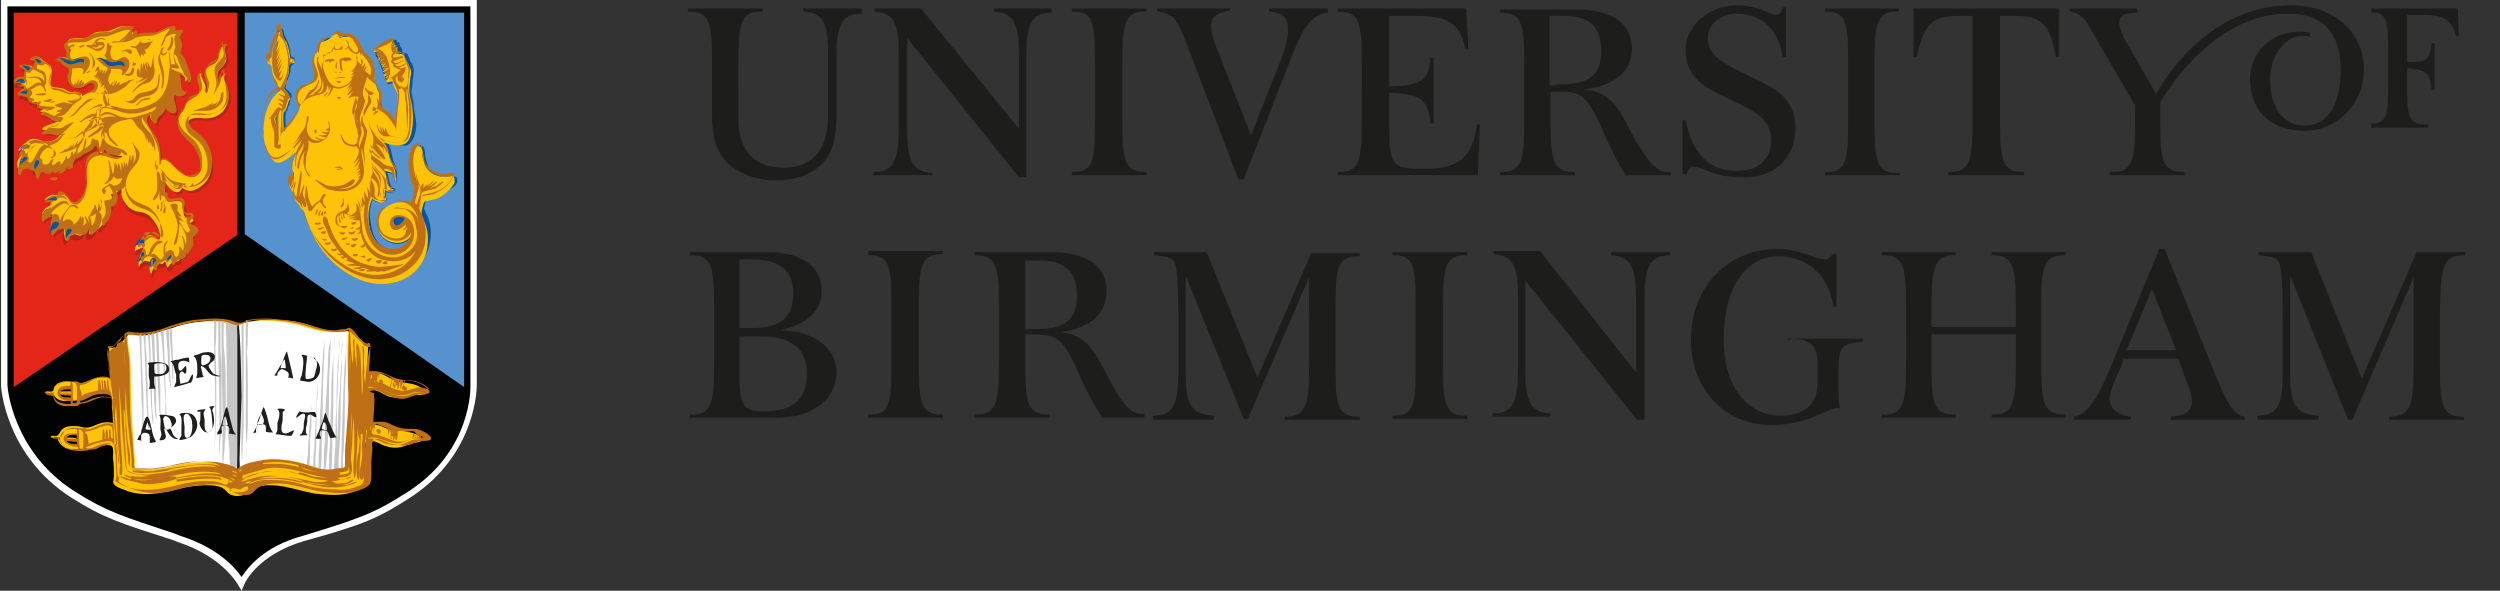 <?xml version="1.0" encoding="UTF-8"?>
<!-- Generator: Adobe Illustrator 28.0.0, SVG Export Plug-In . SVG Version: 6.00 Build 0)  -->
<svg xmlns="http://www.w3.org/2000/svg" xmlns:xlink="http://www.w3.org/1999/xlink" version="1.1" id="Calque_1" x="0px" y="0px" viewBox="0 0 237 56" style="enable-background:new 0 0 237 56;" xml:space="preserve">
<rect x="0" y="0" width="237" height="56" fill="#333333" stroke="none"/>
<style type="text/css">
	.st0{fill:#1D1D1B;}
	.st1{fill:#010202;}
	.st2{fill:#FFFFFF;}
	.st3{fill:#E42618;}
	.st4{fill:#5692CE;}
	.st5{fill:#B22417;}
	.st6{fill:#FCC307;}
	.st7{fill:#0655A1;}
	.st8{fill:#BF6F15;}
	.st9{fill:#C7C6C7;}
	.st10{fill:#1E1E1C;}
</style>
<path id="wordmarque_1_" class="st0" d="M82.3,24.2h0.2c2,0,2,1.4,2,5.3V34c0,3.9,0,5.3-2,5.3h-0.2v0.3h7.1v-0.3h-0.2  c-2.1,0-2.1-1.5-2.1-5.6v-4c0-4,0-5.6,2.1-5.6h0.2v-0.3h-7.1V24.2z M74,31.3c2.7-0.6,3.9-2,3.9-3.7c0-2.4-2-3.7-5.1-3.7h-7.4v0.3  h0.2c2,0,2.1,1.4,2.1,5.3V34c0,3.9-0.1,5.3-2.1,5.3h-0.2v0.3h7.2c1.7,0,3,0,4.3-0.7c1.4-0.6,2.4-2,2.4-3.6  C79.3,33.2,77.5,31.4,74,31.3z M70.1,24.6h1.2c2.6,0,3.9,1,3.9,3.2c0,2.4-1.3,3.3-4,3.3c-0.1,0-0.8,0-1.1,0V24.6z M72.4,39  c-2.1,0-2.3-0.7-2.3-3.7v-3.4h2.1c2.6,0,4.3,1,4.3,3.5S75.1,39,72.4,39z M105.4,36.4c-1.4-2.5-2.1-4.8-5-4.9  c3.1-0.4,4.5-1.8,4.5-3.9c0-3-2.9-3.7-5.2-3.7h-7.3v0.3h0.2c2,0,2.1,1.4,2.1,5.3V34c0,3.9-0.1,5.3-2.1,5.3h-0.2v0.3h7.1v-0.3h-0.2  c-2.1,0-2.1-1.5-2.1-5.6v-2c0.3,0,1,0,1.1,0c1.8,0.1,2.3,0.4,3.3,2.3c0.6,1.1,1.3,3.2,2.9,5.6h4v-0.4  C107.3,39.4,106.5,38.4,105.4,36.4z M97.2,31.2v-6.5h1.2c2.5,0,3.7,0.9,3.7,3.4c0,2.3-1.3,3.1-3.9,3.1  C98.2,31.2,97.2,31.2,97.2,31.2z M230.2,11.8H230c-1.8,0-1.8-0.9-1.8-3.9V6.5c1.8,0.1,2.2,0.4,2.3,2h0.3V4.1h-0.3  c-0.1,1.5-0.4,1.8-2.3,1.8V1.4h1.2c2.1,0,3,0.3,3.4,2h0.3L233,0.8h-8.2v0.4h0.1c1.4,0,1.5,0.9,1.5,3.6v3.3c0,2.7-0.1,3.6-1.5,3.6  h-0.1v0.4h5.4L230.2,11.8L230.2,11.8z M185.8,1.5h1.2V11c0,3.9-0.1,5.3-2.1,5.3h-0.2v0.3h7.2v-0.3h-0.2c-2,0-2.1-1.4-2.1-5.3V1.5  h1.2c2.9,0,3.5,0.8,4.1,3.9h0.3V0.8h-13.8v4.6h0.3C182.4,2.3,183.1,1.5,185.8,1.5z M88.4,16.4c-2-0.1-2.4-1.3-2.4-4.2V3.6l10.6,13.2  h0.7V5.4c0-3,0.4-4.2,2.4-4.2V0.8h-5.5v0.3c2,0.1,2.4,1.3,2.4,4.2v6.9L87.3,0.8h-4.4v0.3c2,0.1,2.3,1.4,2.3,4.1v6.9  c0,3-0.4,4.2-2.4,4.2v0.3h5.6C88.4,16.6,88.4,16.4,88.4,16.4z M180,16.4h-0.2c-2.1,0-2.1-1.5-2.1-5.6V6.7c0-4,0-5.6,2.1-5.6h0.2V0.8  h-7v0.3h0.2c2,0,2,1.4,2,5.3V11c0,3.9,0,5.3-2,5.3H173v0.3h7.1v-0.2L180,16.4z M112.4,3.9l5,13.1h0.5l4.5-11.5  c1-2.6,1.8-4.1,3.5-4.3V0.8h-5.6v0.3c1.3,0.1,1.8,0.5,1.8,1.7c0,0.7-0.2,1.8-0.8,3.2l-2.7,6.8l-3.4-8.6c-0.4-1-0.4-1.7-0.4-1.8  c0-0.8,0.6-1.2,1.8-1.4V0.8h-6.9v0.3C111.3,1.2,111.7,2.1,112.4,3.9z M76.2,1.1c2,0.1,2.3,1.3,2.3,4.2v5.1c0,0.5,0,1.4-0.1,1.9  c-0.3,2.1-1.6,3.6-4,3.6c-3,0-3.9-1.6-4.3-3.3c-0.1-0.7-0.1-1.4-0.1-2V6.4c0-3.9,0.1-5.3,2.1-5.3h0.2V0.8h-7.1v0.3h0.2  c2.1,0,2.1,1.5,2.1,5.6v4.1c0,2.3,0.4,3.4,1.3,4.5c1,1.1,3,1.8,4.6,1.8c4.2,0,5.6-2.3,5.8-4.6c0.1-0.7,0.1-1.4,0.1-2v-5  c0-3,0.4-4.2,2.4-4.2V0.8h-5.6L76.2,1.1L76.2,1.1z M210,35.5l-4.8-11.9h-0.5l-4.4,10.7c-1.1,2.6-2.1,5-3.7,5.2v0.3h5.4v-0.3  c-1.1-0.1-2-0.7-2-1.7c0-0.7,0.5-1.7,1.1-3.1l0.2-0.7h5.2l0.8,2.2c0.4,0.9,0.5,1.5,0.5,2c-0.1,0.8-0.7,1.2-2,1.3v0.3h7v-0.3  C211.6,39.4,210.8,37.4,210,35.5z M201.6,33.2l2.4-5.8l2.3,5.8H201.6z M170.2,12.2c0-3.3-2.4-4-5-5.3c-2-1-3.3-1.7-3.3-3.3  c0-1.3,1.2-2.3,2.8-2.3c2.3,0,3.9,1.5,4.3,4.1h0.3V0.7H169c-0.1,0.4-0.2,0.7-0.6,0.7c-0.7,0-1.6-0.9-3.8-0.9c-2.5,0-4.8,1.9-4.8,4.2  c0,2.8,1.8,3.6,4.8,5c2.1,1,3.3,1.8,3.3,3.6s-1.2,2.9-3.3,2.9c-2.7,0-4.2-1.8-4.8-4.8h-0.3v5.1h0.4c0.1-0.4,0.3-0.7,0.7-0.7  c0.8,0,1.8,1,4.4,1C168.1,17,170.2,15,170.2,12.2L170.2,12.2z M169.9,32.1c1.8,0.1,2.4,0.7,2.4,2.3v1.9c0,2.1-1.3,3.1-3.5,3.1  c-3.1,0-5.4-2.7-5.4-7.2c0-5.1,2.2-7.9,5.2-7.9c2.6,0,4.8,1.7,5.2,4.8h0.3v-5h-0.4c-0.2,0.3-0.4,0.5-0.7,0.5c-0.9,0-2.3-1-4.5-1  c-4.6,0-8.2,3.5-8.2,8.6c0,4.5,3,8.1,7.7,8.1c1.9,0,3.4-0.5,4.9-1.2c0.5-0.2,1.1-0.5,1.5-0.4c-0.1-0.8-0.1-1.4-0.1-1.8v-1.8  c0-2.1,0.2-2.6,2.3-2.7v-0.3h-7.1v0.2C169.8,32.1,169.9,32.1,169.9,32.1L169.9,32.1z M101.6,1.1h0.2c2,0,2,1.4,2,5.3V11  c0,3.9,0,5.3-2,5.3h-0.2v0.3h7.1v-0.3h-0.2c-2.1,0-2.1-1.5-2.1-5.6v-4c0-4,0-5.6,2.1-5.6h0.2V0.8h-7.1  C101.6,0.8,101.6,1.1,101.6,1.1z M233.5,24.2h0.2v-0.3h-4.6l-5.2,12l-4.8-12h-5v0.3c1.2,0.1,1.8,0.2,2,0.8c0.2,0.5,0.3,2.3,0.3,5.1  v5.1c0,2.9-0.3,4.2-2.4,4.2v0.4h5.8v-0.4c-2.3-0.1-2.7-1.2-2.7-4.2v-9.1l5.5,13.7h0.4l5.8-13.5V34c0,4,0,5.5-2.3,5.5v0.3h7.1v-0.3  h-0.2c-2.1,0-2.1-1.5-2.1-5.6v-4C231.4,25.7,231.4,24.2,233.5,24.2z M218.2,3.4c0.4,0,0.5,0,0.8,0.1V3.1C218.7,3,218.2,3,218.1,3  c-3,0-4.8,2.1-4.8,4.5c0,3.1,2.1,4.9,5.2,4.9s5.6-2.6,5.6-5.8c0-3.4-2.7-6.1-6.9-6.1c-6.7,0-11,5.2-12.8,8.4l-3.1-5.4  c-0.2-0.5-0.4-1.1-0.4-1.3c0-0.7,0.5-1,1.7-1V0.8h-6.4v0.3c1.2,0.1,1.7,1.1,2.6,2.7l3.6,6.2v2.1c0,3.1-0.3,4.2-2.1,4.2H200v0.3h7.1  v-0.3h-0.2c-1.8,0-2.1-1.1-2.1-4.2V9.7c1.6-2.7,5.9-8.4,12.1-8.4c3.1,0,5,1.6,5,5.3c0,3.6-1.4,5.3-3.4,5.3c-2.1,0-3.3-1.7-3.3-4.5  C215.3,4.9,216.9,3.4,218.2,3.4L218.2,3.4z M188.8,24.2h0.2c2,0,2.1,1.4,2.1,5.3V31h-8v-1.2c0-4,0.1-5.6,2.1-5.6h0.2v-0.3h-7v0.3  h0.2c2,0,2.1,1.4,2.1,5.3V34c0,3.9-0.1,5.3-2.1,5.3h-0.2v0.3h7v-0.3h-0.2c-2.1,0-2.1-1.5-2.1-5.6v-2h8V34c0,3.9-0.1,5.3-2.1,5.3  h-0.2v0.3h7v-0.3h-0.2c-2,0-2.1-1.4-2.1-5.3v-4.5c0-3.9,0.1-5.3,2.1-5.3h0.2v-0.3h-7C188.8,23.9,188.8,24.2,188.8,24.2z M132,24.2  h0.2c2,0,2,1.4,2,5.3v4.6c0,3.9,0,5.3-2,5.3H132v0.3h7.1v-0.3h-0.2c-2.1,0-2.1-1.5-2.1-5.5v-4.1c0-4.1,0-5.6,2.1-5.6h0.2v-0.3H132  C132,23.9,132,24.2,132,24.2z M155.1,13.4c-1.4-2.5-2.1-4.8-5-4.9c3.1-0.4,4.6-1.8,4.6-3.9c0-3-2.9-3.7-5.2-3.7h-7.3v0.3h0.2  c2,0,2.1,1.4,2.1,5.3V11c0,3.9-0.1,5.3-2.1,5.3h-0.2v0.3h7.1v-0.3h-0.2c-2.1,0-2.1-1.5-2.1-5.6v-2h0.9c0.1,0,0.1,0,0.1,0  c1.8,0,2.3,0.4,3.3,2.3c0.6,1.1,1.3,3.2,2.8,5.6h4.3v-0.3h-0.1C157,16.4,156.3,15.3,155.1,13.4L155.1,13.4z M146.9,8.1V1.5h1.2  c2.5,0,3.7,0.9,3.7,3.4c0,2.3-1.3,3.1-3.9,3.1L146.9,8.1L146.9,8.1z M119.2,35.8l-4.8-11.9h-5v0.3c1.2,0.1,1.8,0.2,2,0.8  c0.2,0.5,0.3,2.3,0.3,5.1v5.1c0,2.9-0.3,4.2-2.4,4.2v0.4h5.8v-0.4c-2.3-0.1-2.7-1.2-2.7-4.2v-9.1l5.5,13.6h0.4l5.8-13.4V34  c0,4,0,5.5-2.3,5.5v0.3h7.1v-0.3h-0.2c-2.1,0-2.1-1.5-2.1-5.6v-4c0-4.1,0-5.6,2.1-5.6h0.2V24h-4.6L119.2,35.8L119.2,35.8z   M152.7,24.2c2,0.1,2.4,1.3,2.4,4.2v6.9L146,23.8h-4.4v0.3c2,0.1,2.3,1.4,2.3,4V35c0,3-0.4,4.2-2.4,4.2v0.3h5.5v-0.3  c-2-0.1-2.4-1.3-2.4-4.2v-8.4l10.6,13.2h0.7V28.4c0-2.9,0.4-4.2,2.4-4.2v-0.3h-5.5L152.7,24.2C152.8,24.2,152.7,24.2,152.7,24.2z   M135.1,16c-3.1,0-3.4-0.2-3.4-4V8.8c2.8,0.1,3.7,0.5,3.9,2.9h0.3V5.5h-0.3c-0.1,2.2-1,2.6-3.9,2.7V1.5h2.3c3,0,4.4,0.5,4.9,3.1h0.3  L139,0.8h-12.2v0.3h0.2c2,0,2.1,1.4,2.1,5.3V11c0,3.9-0.1,5.3-2.1,5.3h-0.2v0.3h13.3l0.2-4.8H140C139.6,14.9,138.3,16,135.1,16z"></path>
<g id="crest_2_">
	<path id="black-background_1_" class="st1" d="M44.6,36.5V0.6H0.7v35.9c0,0,0.4,6.4,6.6,10.3c3.1,2,4.6,2.4,10,4.2   c4.4,1.4,5.8,4.2,5.8,4.2s1.2-2.9,5.8-4.2c5.5-1.7,6.7-2.2,9.8-4.2C44.9,42.8,44.6,36.5,44.6,36.5z"></path>
	<path id="white-keyline" class="st2" d="M22.9,56l-0.3-0.5c0,0-1.4-2.7-5.7-4.1l-0.5-0.2c-5-1.6-6.6-2.1-9.6-4   c-6.3-4-6.7-10.5-6.7-10.6V0h45.1v36.5c0,0.2,0,6.5-6.2,10.6c-3.1,2-4.4,2.6-10.2,4.2c-4.4,1.3-5.6,4-5.6,4S22.9,56,22.9,56z    M0.7,0.6v35.9c0,0.1,0.4,6.3,6.4,10.1c3,1.9,4.4,2.3,9.5,4l0.5,0.2c3.5,1.1,5.2,3,5.8,3.9c0.6-0.9,2.1-2.9,5.8-3.9   c5.6-1.7,6.9-2.2,10-4.2c6.1-3.9,5.9-10,5.9-10v-36H0.7z"></path>
	<path id="red-background_1_" class="st3" d="M1.3,36.7l21.3-14.5v-21H1.3V36.7z"></path>
	<path id="blue-background_1_" class="st4" d="M44,36.7L23.2,22.2v-21H44V36.7z"></path>
	<path id="black-divider_1_" class="st1" d="M22.5,1.1h0.4v21.7h-0.4V1.1z"></path>
	<path id="lion-red_2_" class="st5" d="M19.3,7.1c-0.1,0.4,0.1,0.6,0.3,0.8C19.7,8,20,9,19.9,9c0.3,0-0.1-1.7-0.1-1.9   c0.1-0.8,1.1-0.7,1.2-1.4c0.1-0.3,0-0.7,0.2-1c0.1-0.1,0.5-0.4,0.5-0.3c0,0-0.2,0.2-0.2,0.3c-0.1,0.2,0.1,0.5,0.1,0.7   c0.2,0.7-0.2,1-0.6,1.4c-0.2,0.2-0.2,0.5-0.2,0.8c0,0.1,0.1,0.5,0.2,0.5s0.1-0.4,0.1-0.4c0.1-0.2,0.3-0.5,0.5-0.6   c-0.4,0.5,0.1,1.1,0.2,1.6c0.2,0.8,0,1.5-0.5,2.1c-0.5,0.5-1.2,0.7-2,0.6s-1.6,0.1-1.3,1c0.2,0.7,1,0.9,1.4,1.4   c0.5,0.6,0.9,1.5,0.8,2.3c0,0.7-0.4,1.4-1,1.8c-0.5,0.4-1.2,0.6-1.7,0.1c-0.2,0.2-0.2,0.5-0.7,0.4c-0.4-0.1-0.8-0.7-1-1   c0,0.4,0.1,0.9-0.1,1.3c0.5-0.1,0.1,0.2,0.3,0.5c0.1,0.2,0.4,0.1,0.6,0.1c0.4-0.1,0.9-0.1,1,0.4c0.1,0.3-0.1,0.7,0.1,1   c0.2,0.2,0.5,0.1,0.7,0.2c0.4,0.3-0.2,0.4-0.3,0.5c-0.2,0.4,0.4,0.7,0.4,1c0,0.2-0.4,0.5-0.5,0.5c0.1,0.4,0.2,0.7,0,1   c-0.1,0.1-0.1,0.1-0.2,0.2s-0.1,0.4-0.3,0.5c-0.2,0-0.1-0.7-0.2-0.1c0,0.2,0,0.5-0.3,0.6c-0.2,0.1-0.2,0-0.4,0.1s-0.5,0.7-0.7,0.5   c-0.1-0.1,0-0.4-0.2-0.5c-0.1,0.1-0.1,0.2-0.2,0.2c-0.1,0.1-0.2-0.1-0.3,0s-0.5,0.4-0.6,0.5c-0.1,0.2-0.1,0.6-0.2,0.4   c-0.2-0.2-0.1-0.9,0-1.1c-0.3,0.1-0.4-0.2-0.7,0c-0.2,0.1-0.4,0.3-0.4,0.5c-0.1,0.1-0.1-0.8,0-1c0.1-0.1,0.1-0.2,0.2-0.4   c0.1-0.1,0.1-0.2,0.2-0.4c-0.1,0-0.2,0-0.4,0.1c-0.1,0-0.4,0.2-0.4,0.2c-0.2-0.1,0.6-1.7,0.8-1c0.2-0.3,0.4-0.6,0.8-0.5   c0.2,0.1,0.5,0.5,0.7,0.4s0-0.9-0.1-1c-0.1-0.4-0.5-0.9-0.8-1.2c-0.4-0.4-1-0.4-1.4-0.5c-0.5-0.2-0.8-0.5-1.1-1   c-0.1-0.2-0.2-0.4-0.2-0.7c0-0.1,0.1-0.4-0.1-0.4c-0.1,0-0.3,0.4-0.4,0.4c-0.2,0.1-0.4,0.1-0.5,0.1c0.3,0.5,0.2,1.4-0.5,1.5   c0.4,0.7-0.2,1.4-0.7,1.8c0,0-0.1-0.6-0.2-0.7c0.1,0.4-0.1,0.8-0.4,1.1c-0.1,0.1-0.4,0.4-0.6,0.2c-0.1,0,0-0.5-0.1-0.6   c-0.1,0.4-0.5,0.7-0.8,0.7c-0.2,0-0.4-0.1-0.5-0.1l-0.4,0.2c-0.2,0.2-0.1,0.5-0.3,0.3c-0.2-0.2-0.2-0.6-0.2-0.9   C6.2,22,6.1,22,6.1,22c-0.2-0.1-0.2-0.1-0.4,0.1c-0.2,0.1-0.5,0.3-0.5,0.5C5.1,22.4,5,22.2,5,22s0.1-0.4,0.1-0.7   c0.1-0.2,0.2-0.5,0-0.6c-0.2,0.2-0.7,0.1-0.8,0.5c-0.1-0.1-0.1-0.5-0.1-0.7c0.1-0.2,0.3-0.5,0.5-0.6C5,19.8,5,20,5.1,19.8   c0.1-0.1,0-0.3,0.1-0.4c-0.2-0.1-0.4-0.1-0.7,0c0.1-0.2,0.4-0.4,0.6-0.5s0.4,0,0.5,0s0.3-0.1,0.4-0.1c0.3,0,0.5,0.1,0.7,0.3   c0.2,0.3,0.4,0.7,0.8,0.6C8,19.6,8.3,19,8.4,18.5c0.2-1.1-0.4-2.3,0.5-3.1c0.4-0.4,1-0.4,1.5-0.2c0.4,0.1,1.1,0.4,1.4,0   c-0.7-0.1-1.3-0.1-1.6-1c0,0.2-0.3,0.9-0.5,0.7c-0.1-0.1,0-0.4-0.1-0.5C9.5,14.1,9.3,14,9.2,14c-0.2,0.6-0.6,0.5-1,0.8   c-0.2,0.1-0.5,0.6-0.7,0.4c-0.2,0.2-0.4,0.4-0.7,0.6c-0.2,0.2-0.4,0.4-0.4-0.1c0,0.1-0.2,0.3-0.4,0.5c0,0-0.3,0.2-0.4,0.1   c0-0.1,0.2-0.3,0.1-0.5c-0.1,0.2-0.2,0.3-0.4,0.4c-0.1,0.1-0.2,0.1-0.3,0.1c0-0.1,0-0.2,0-0.2c-0.2,0-0.3,0.3-0.7,0.2   c-0.1-0.1-0.3-0.2-0.4-0.2c-0.2,0-0.3,0.4-0.5,0.5s-0.1,0.2-0.2,0c-0.1-0.1-0.1-0.4-0.1-0.6c-0.3,0.1-0.4-0.1-0.7-0.2   c-0.3-0.1-0.6,0.4-0.7,0.6c-0.2-0.5,0-1.1,0.5-1.4c-0.3,0.1-0.3-0.3-0.2-0.5c-0.1,0-0.2,0.2-0.3,0.2s0.1-0.4,0.1-0.4   c0.1-0.2,0.3-0.2,0.5-0.4s0.3-0.4,0.6-0.4c1,0,1.5,0.5,2.1,0.3c0.3-0.1,0.6-0.2,0.8-0.5c0.1-0.1,0.7-0.7,0.6-0.8   c0.1,0.1-0.9,0.4-1,0.4s-1.3-0.1-1.2-0.1c-0.1-0.2,0.8-0.5,1-0.6c0.4-0.1,0.5-0.2,0.7-0.5c-0.2-0.1-0.4,0-0.7-0.1   C4.8,11.5,4.4,11,4,11.1c0-0.2,0.4-0.4,0.6-0.4v-0.1c-0.2,0-1.2-0.1-0.9-0.4c-0.2-0.1-0.4,0-0.6-0.2C3,10,2.9,9.9,2.8,9.9   c-0.1-0.1,0-0.1,0-0.1c-0.2-0.4,0-0.2-0.3-0.2C2.3,9.5,2.2,9.4,2,9.4c-0.1,0-0.2,0.1-0.2,0C1.7,9.3,2.2,8.8,2.4,8.8   c-0.1-0.3,0-0.2-0.2-0.4C2,8.4,1.9,8.3,1.7,8.3c-0.1,0-0.4,0-0.4,0c0-0.2,0.4-0.5,0.5-0.5c0.2-0.1,0.4-0.1,0.6,0   C2.2,7.5,2.5,7.3,2.5,7.1S1.9,6.7,2,6.7c0-0.2,0.8-0.1,1-0.1c0.2-0.1,0.3,0.1,0.4,0.1c-0.2,0,0.1-0.5,0.1-0.5C3.5,5.9,3,5.9,3,5.9   C2.9,5.8,3.5,5.6,3.6,5.6c0.4,0,0.5,0.3,0.8,0.5S4.9,6.4,5,6.8c0,0.3-0.1,0.7-0.2,1C4.7,8.7,5.5,8.4,6.1,8.7C6.3,8.8,6.4,8.9,6.7,9   C6.9,9,7,9,7.2,9s0.7,0,0.7,0.3C8.2,9,8.8,9,9.1,8.7c0.2-0.2,0.3-0.5,0-0.7C8.6,7.8,8.3,8.3,7.9,8.4C7.2,8.8,6.5,8,6.7,7.2   C6.8,7,6.9,6.7,6.8,6.5c-0.1,0-0.5-0.1-0.7-0.3C6,6.1,5.7,5.8,5.5,5.8c0.5-0.4,0.8-0.1,1.2,0c0-0.1-0.1-0.2-0.1-0.4S6.7,5,6.7,4.9   C6.6,4.7,6.4,4.6,6.4,4.3c0.2-0.7,1.3-0.4,1.8-0.5c0.4-0.1,0.5-0.3,0.9-0.5s1,0,1.4-0.2c0.4-0.1,0.8-0.4,1.2-0.4   c0.1,0,0.8-0.1,0.9,0.1c0,0-0.2,0.4-0.2,0.5c-0.1,0.1,0,0.3,0,0.4c0.1-0.1,0.3-0.5,0.4-0.5l0.1,0.4c0.4-0.2,0.7-0.2,1.1-0.2   c0.5,0,0.8-0.1,1.3-0.3c0.2-0.1,0.9-0.5,1.1-0.4c0.1,0.1,0.1,0.4,0.1,0.5c0.2-0.1,0.7-0.3,0.8-0.1c0,0.1-0.2,0.2-0.2,0.2   C17,3.7,17,3.9,17.1,4c0.1,0.2,0.2,0.5,0.1,0.8C17.2,5,17,5.2,17,5.3c0,0.2,0.3,0.5,0.4,0.7c0.1,0.4,0.2,0.7,0.4,1   c0.1,0.2,0.4,0.8,0.2,1c-0.1,0.2-0.2-0.4-0.2-0.4c-0.2-0.2-0.6-0.3-0.8-0.4c0.4,0.5,0,1.5,0.6,1.8l0.1-0.1C17.8,9,17.8,9,17.6,9.1   c-0.2,0.2-0.7,0.1-0.9,0c-0.2,0.4,0.4,1.5,0.1,1.8s-0.8-0.4-1-0.6c0,0.7-0.6,0.8-0.8,1.4c0,0.1,0.1,0.2,0,0.2s-0.2-0.1-0.3-0.2   c-0.2-0.2-0.2-0.5-0.2-0.8c-0.2,0.2-0.5,0.3-0.4,0.7c0.1,0.5,0.5,1,0.7,1.4c0.5,0.8,0.5,1.7,0.7,2.6c0.4-0.6,1.2,0.4,1.5,0.7   c0.5,0.5,1.4,1.1,2,0.6c1-0.9,0.1-2.6-0.7-3.3c-0.5-0.5-1-0.9-1.1-1.7c0-0.4,0.1-0.7,0.2-1c0.1-0.1,0.2-0.2,0.2-0.3   c0.1-0.2,0.2-0.3,0.2-0.5C18.2,9.6,19,9.6,19.2,9C19.4,8.6,18.7,7.5,19.3,7.1C19.3,7.2,19.3,7.1,19.3,7.1z"></path>
	<path id="lion-yellow_2_" class="st6" d="M19.1,6.9c-0.1,0.3,0.1,0.5,0.2,0.8c0.2,0.4,0.3,0.7,0.2,1.1h0.1c0.3-0.4-0.1-1.1-0.1-1.5   c-0.1-0.7,0.1-1,0.7-1.2c0.5-0.3,0.5-0.6,0.6-1.1c0.1-0.2,0.1-0.4,0.3-0.6l0.4-0.2c0,0-0.2,0.2-0.2,0.3c-0.1,0.2,0.1,0.5,0.1,0.7   c0.2,0.7-0.2,1-0.6,1.4c-0.2,0.2-0.2,0.5-0.2,0.8c0,0.1,0.1,0.5,0.2,0.5s0.1-0.4,0.1-0.4C21,7.3,21.2,7,21.4,6.9   C21,7.4,21.5,8,21.6,8.5c0.2,0.8,0,1.5-0.5,2.1c-0.5,0.5-1.2,0.7-2,0.6s-1.6,0.1-1.3,1c0.2,0.7,1,0.9,1.4,1.4   c0.5,0.6,0.9,1.5,0.8,2.3c0,0.7-0.4,1.4-1,1.8c-0.5,0.4-1.2,0.6-1.7,0.1c-0.2,0.2-0.2,0.5-0.7,0.4c-0.4-0.1-0.8-0.7-1-1   c0,0.4,0.1,0.9-0.1,1.3c0.5-0.1,0.1,0.2,0.3,0.5c0.1,0.2,0.4,0.1,0.6,0.1c0.4-0.1,0.9-0.1,1,0.4c0.1,0.3-0.1,0.7,0.1,1   c0.2,0.2,0.5,0.1,0.7,0.2c0.4,0.3-0.2,0.4-0.3,0.5c-0.2,0.4,0.4,0.7,0.4,1c0,0.2-0.4,0.5-0.5,0.5c0.1,0.4,0.2,0.7,0,1   c-0.1,0.1-0.1,0.1-0.2,0.2s-0.1,0.4-0.3,0.5c-0.1,0-0.1-0.3-0.1-0.4h-0.1c0,0.4,0.1,0.7-0.4,0.8c-0.1,0-0.1-0.1-0.2,0   s-0.4,0.2-0.4,0.3c-0.2,0.2-0.2,0.4-0.3,0.1c-0.1-0.2,0-0.3-0.2-0.4c-0.1,0.1-0.1,0.2-0.2,0.2c-0.1,0.1-0.2-0.1-0.3,0   s-0.5,0.4-0.6,0.5c-0.1,0.2-0.1,0.6-0.2,0.4c-0.2-0.2-0.1-0.9,0-1.1c-0.3,0.1-0.4-0.2-0.7,0c-0.2,0.1-0.4,0.3-0.4,0.5   c-0.1,0.1-0.1-0.8,0-1c0.1-0.1,0.1-0.2,0.2-0.4c0.1-0.1,0.1-0.2,0.2-0.4c-0.1,0-0.2,0-0.4,0.1c-0.1,0-0.4,0.2-0.4,0.2   c-0.2-0.1,0.6-1.7,0.8-1c0.2-0.3,0.4-0.6,0.8-0.5c0.2,0.1,0.5,0.5,0.7,0.4s0-0.9-0.1-1c-0.1-0.4-0.5-0.9-0.8-1.2   c-0.4-0.4-1-0.4-1.4-0.5c-0.5-0.2-0.8-0.5-1.1-1c-0.1-0.2-0.2-0.4-0.2-0.7c0-0.1,0.1-0.4-0.1-0.4c-0.1,0-0.3,0.4-0.4,0.4   c-0.2,0.1-0.4,0.1-0.5,0.1c0.3,0.5,0.2,1.4-0.5,1.5c0.4,0.7-0.2,1.4-0.7,1.8c0,0-0.1-0.6-0.2-0.7c0.1,0.4-0.1,0.8-0.4,1.1   C9,22,8.6,22.3,8.5,22.2c-0.1,0,0-0.5-0.1-0.6C8.3,22,8,22.2,7.7,22.3c-0.2,0.1-0.4-0.1-0.7-0.1l-0.4,0.2c-0.2,0.2-0.1,0.6-0.4,0.3   c-0.1-0.3-0.2-0.7-0.1-1c-0.1,0-0.2-0.1-0.2-0.1c-0.2-0.1-0.2-0.1-0.4,0.1C5.3,21.8,5,22,5,22.2c0-0.2-0.1-0.4-0.2-0.6   c0-0.2,0.1-0.4,0.1-0.7c0.1-0.2,0.2-0.5,0-0.6c-0.2,0.2-0.7,0.1-0.8,0.5C3.9,20.7,4,20.4,4,20.2c0.1-0.2,0.3-0.5,0.5-0.6   s0.2,0,0.3-0.2c0.1-0.1,0-0.3,0.1-0.4c-0.2-0.1-0.4-0.1-0.7,0c0.1-0.2,0.4-0.4,0.6-0.5s0.4,0,0.5,0s0.3-0.1,0.4-0.1   c0.3,0,0.5,0.1,0.7,0.3c0.2,0.3,0.4,0.7,0.8,0.6c0.5-0.1,0.8-0.7,0.9-1.2C8.5,17,7.8,15.8,8.7,15c0.4-0.4,1-0.4,1.5-0.2   c0.4,0.1,1.1,0.4,1.4,0c-0.7-0.1-1.3-0.1-1.6-1c0,0.2-0.3,0.9-0.5,0.7c-0.1-0.1,0-0.4-0.1-0.5c-0.1-0.2-0.2-0.3-0.4-0.4   c-0.2,0.6-0.6,0.5-1,0.8c-0.2,0.1-0.5,0.6-0.7,0.4c-0.2,0.2-0.4,0.4-0.7,0.5c-0.2,0.2-0.4,0.4-0.4-0.1c-0.1,0,0,0-0.1,0   c-0.1,0.2-0.2,0.4-0.4,0.5c0,0-0.3,0.2-0.4,0.1c0-0.1,0.2-0.3,0.2-0.5c-0.2,0.3-0.4,0.4-0.7,0.4c-0.1,0,0-0.2-0.1-0.1   c-0.1,0-0.1,0.1-0.1,0.2c-0.1,0.1-0.1,0.1-0.3,0.1c-0.1,0-0.3-0.2-0.4-0.2c-0.2,0-0.6,0.5-0.5,0.7c-0.2-0.2-0.4-0.5-0.3-0.8   c-0.3,0.1-0.4-0.1-0.7-0.2c-0.3-0.1-0.6,0.4-0.7,0.6c-0.2-0.5,0-1.1,0.5-1.4C2,14.7,2,14.4,2.1,14.1c-0.1,0-0.2,0.2-0.3,0.2   c-0.3-0.1,1-1.1,1.1-1.1c0.7-0.2,1.2,0.4,1.9,0.2c0.3-0.1,0.6-0.2,0.8-0.5c0.1-0.1,0.7-0.8,0.7-0.8s-0.8,0.3-1,0.3   c-0.1,0-1.4-0.1-1.3-0.1c-0.1-0.3,0.8-0.5,1-0.6c0.4-0.1,0.5-0.2,0.7-0.5c-0.2-0.1-0.4,0-0.7-0.1c-0.4-0.1-0.8-0.6-1.2-0.5   c0.1-0.2,0.3-0.2,0.4-0.4c0.2-0.2,0-0.1-0.2-0.1C3.8,10,3.6,10,3.4,9.8c-0.1,0,0.2,0,0.1-0.1s-0.4,0.1-0.4,0   c-0.2,0-0.2-0.1-0.3-0.1C2.7,9.4,2.7,9.4,2.7,9.3C2.6,9,2.7,9.2,2.3,9.1C2.2,9.1,2.1,9,2,9C1.9,9,1.8,9,1.7,9   C1.6,8.8,2.2,8.4,2.3,8.4C2.2,8.1,2.3,8.1,2.1,8C2,7.9,1.9,7.8,1.7,7.8c-0.1,0-0.4,0-0.4,0c0-0.1,0.4-0.4,0.4-0.4   c0.2-0.1,0.4-0.1,0.6,0C2.2,7.1,2.4,6.9,2.4,6.7S1.8,6.3,1.9,6.3c0-0.2,0.8-0.1,1-0.1c0.1,0,0.2,0.3,0.3,0.2c0-0.1,0.2-0.5,0.2-0.5   c0-0.3-0.5-0.2-0.5-0.3C2.8,5.5,3.4,5.4,3.5,5.4c0.4,0,0.5,0.3,0.8,0.5s0.5,0.2,0.6,0.7C5,7,4.8,7.3,4.8,7.7C4.6,8.5,5.4,8.2,6,8.4   c0.2,0.1,0.4,0.2,0.6,0.3s0.4,0,0.5,0c0.2,0,0.7,0.1,0.7,0.4C8.2,8.8,8.7,8.8,9,8.4c0.2-0.2,0.3-0.5,0-0.7C8.5,7.6,8.2,8.1,7.9,8.2   C7.1,8.6,6.4,7.7,6.6,7c0.1-0.2,0.2-0.5,0.1-0.7C6.6,6.2,6.2,6.1,6.1,6C5.9,5.8,5.7,5.6,5.4,5.6c0.5-0.4,0.8-0.1,1.2,0   c0-0.1,0-0.3,0-0.4s0.1-0.4,0.1-0.5C6.6,4.5,6.3,4.3,6.4,4.1c0-0.7,1.1-0.4,1.7-0.5C8.5,3.5,8.6,3.3,9,3.1s1,0,1.4-0.2   c0.4-0.1,0.8-0.4,1.2-0.4c0.1,0,0.8-0.1,0.9,0.1c0,0-0.2,0.4-0.2,0.5c-0.1,0.1,0,0.3,0,0.4c0-0.1,0.3-0.5,0.3-0.5s0.1,0.4,0.1,0.5   c0.4-0.2,0.7-0.2,1.1-0.2c0.5,0,0.8-0.1,1.3-0.3c0.2-0.1,0.9-0.5,1.1-0.4c0.1,0.1,0.1,0.4,0.1,0.5C16.3,3,16.9,2.8,17,3l-0.1,0.1   c-0.1,0.2-0.2,0.3-0.2,0.5s0.2,0.5,0.2,0.7c0,0.2-0.1,0.4-0.1,0.6c0,0.1-0.1,0.1-0.1,0.2s0.3,0.4,0.4,0.5c0.2,0.4,0.2,0.7,0.4,1   c0.1,0.2,0.4,0.7,0.2,1c-0.2,0.4-0.1-0.2-0.2-0.3c-0.2-0.2-0.6-0.4-0.8-0.4c0.4,0.5,0,1.5,0.6,1.8l0.1-0.1c0.1,0.1,0.1,0.1-0.1,0.2   c-0.2,0.2-0.7,0.1-0.9,0c-0.2,0.4,0.4,1.5,0.1,1.8s-0.8-0.4-1-0.6c-0.1,0.7-0.6,0.8-0.8,1.4c0,0.1,0.1,0.2,0,0.2s-0.2-0.1-0.3-0.2   c-0.2-0.2-0.2-0.5-0.2-0.8c-0.2,0.2-0.5,0.3-0.4,0.7c0.1,0.5,0.5,1,0.7,1.4c0.5,0.8,0.6,1.7,0.7,2.6c0.4-0.6,1.2,0.4,1.5,0.7   c0.5,0.5,1.4,1.1,2,0.6c1-0.9,0.1-2.5-0.7-3.2c-0.5-0.5-1-0.8-1.1-1.5c-0.1-0.4,0-0.8,0.2-1.1c0.1-0.1,0.2-0.2,0.3-0.4   c0.1-0.1,0.1-0.3,0.2-0.5c0.3-0.6,1.1-0.6,1.3-1.2C19.3,8.3,18.5,7.2,19.1,6.9C19.1,7,19.1,6.9,19.1,6.9L19.1,6.9z M21.3,6.8   C21.4,6.7,21.4,6.7,21.3,6.8z"></path>
	<path id="lion-blue_1_" class="st7" d="M2.9,6.6c0.1-0.5-0.7-0.4-1-0.4C2.3,6.3,2.8,7.1,2.9,6.6z M3.6,15.1c-0.5,0-0.4,1-0.3,1.2   C3.3,16.2,4.1,15.2,3.6,15.1z M3.9,5.9C4,5.6,3.2,5.5,3.2,5.5C3.1,5.4,3.7,6.4,3.9,5.9z M2.6,13.7c-0.4,0-0.6,0.2-0.7,0.4   c0.2-0.1,0.8,0.2,0.9-0.4C2.7,13.8,2.6,13.7,2.6,13.7z M2.5,14.8c-0.5-0.2-0.7,0.7-0.7,1.1c0.2-0.3,0.4-0.4,0.6-0.6   C2.5,15.3,2.8,15,2.5,14.8z M2.2,7.9c0.4,0,0.1-0.7-0.5-0.4c0,0.1-0.3,0.2-0.3,0.3C1.5,7.8,2.2,7.9,2.2,7.9z M4.3,19   c0,0,1.3,0.2,1.1-0.2C5.5,18.8,5.1,18.3,4.3,19z M2.5,9c0.3,0,0.4-0.4,0.1-0.5S2,8.7,1.8,8.8C2,8.8,2.2,9,2.5,9z M4.8,20   c-0.4-0.7-1.1,0.8-0.8,0.8C4.2,20.5,5.1,20.4,4.8,20z M14.6,24.4c-0.2,0-0.4,0.3-0.4,0.5c-0.1,0.2,0.1,0.4,0.1,0.5   c0-0.1,0.4-0.4,0.4-0.5C14.8,24.8,15,24.5,14.6,24.4z M13.6,23.9c-0.5-0.1-0.5,0.8-0.5,1c0.1-0.1,0.3-0.3,0.4-0.4   C13.7,24.2,13.8,23.9,13.6,23.9z M13.6,22.7c-0.4-0.4-0.7,0.5-0.8,0.6c0.1-0.1,0.5-0.1,0.7-0.1C13.7,23.1,13.8,22.9,13.6,22.7z    M15.8,24.9c0.2-0.4,0.7-0.4,0.4-0.9C16,24.2,15.7,24.3,15.8,24.9z M7.4,5.5C7,5.6,6.7,5.8,6.3,5.6C6.1,5.5,5.9,5.4,5.7,5.5   c-0.1,0-0.2,0-0.4,0.1C5.5,5.6,6,6,6.1,6.1c0.5,0.3,0.8,0,1.4-0.1C7.7,6.1,8,6.2,8,5.9C8.1,5.6,7.8,5.4,7.4,5.5z M5.4,21   c-0.6-0.2-0.7,0.9-0.7,1.2c0.2-0.4,0.5-0.4,0.7-0.6C5.7,21.4,5.7,21.1,5.4,21C5.2,20.9,5.8,21.1,5.4,21z M6.6,21.6   c-0.7-0.2-0.4,1-0.3,1.2c0-0.4,0.2-0.4,0.4-0.7C6.9,22,6.9,21.7,6.6,21.6z M11.1,5.8c-0.3,0.1-0.6,0.1-0.9-0.1   c-0.2,0-0.6-0.3-0.9-0.2C9.1,5.6,9.5,5.8,9.7,5.9c0.2,0.2,0.5,0.4,0.8,0.4c0.2,0,0.4,0,0.6,0c0.1,0,0.2-0.1,0.3,0   c0.1,0,0.2,0.1,0.2,0.1c0.2,0,0.4-0.2,0.2-0.4C11.6,5.6,11.3,5.8,11.1,5.8z"></path>
	<path id="lion-custard_1_" class="st8" d="M14.7,15.9c0.1,0.2,0.1-0.7,0.1-0.8C14.8,15.1,14.6,15.7,14.7,15.9z M4.3,9   c0.3-0.3-0.7-0.1-0.8-0.1S3.4,8.9,3.4,9C3.5,9,4.2,9.1,4.3,9z M4.9,9.4c0-0.1-0.5,0.1-0.6,0.1s-0.1,0-0.1,0.1   C4.3,9.7,5,9.7,4.9,9.4z M15,19.4c0-0.1-0.2,0.3-0.1,0.4C15.1,20,15.1,19.5,15,19.4z M4.7,9.7c-0.1,0,0.4,0.1,0.5-0.1   C5.4,9.5,4.7,9.7,4.7,9.7z M3.3,16.1L2.6,8.4L3.3,16.1z M5.4,17c0.2-0.4-0.6-0.1-0.8-0.1c-0.1,0-0.1,0-0.1,0   C4.5,16.8,5.2,17.3,5.4,17z M3.3,15C3.4,15,3.3,15.1,3.3,15z M9.5,18.9c0,0.1,0.1,0.2,0.1,0.4c0,0.1,0,0.3-0.1,0.4   c0-0.1-0.1-0.5-0.2-0.5c0.1,0,0,0.7-0.1,0.8c0-0.1-0.1-0.6-0.2-0.6S8.9,20,8.9,20.1c0-0.1,0-0.2,0-0.3c0-0.2-0.2,0.2-0.2,0.2   c0,0.1-0.3,0.6-0.3,0.5c0.1,0.2,1-0.4,1.1-0.5c0.1-0.2,0.2-0.5,0.1-0.7C9.8,19.2,9.5,18.8,9.5,18.9z M16.8,21.1   c0.1,0.4,0,0.8-0.1,1.2c0,0.2-0.3,0.8-0.2,0.9c0.4,0.2,0.5-1.8,0.5-2c0,0,0.3,0.4,0.4,0.4c0,0-0.4-0.5-0.4-0.7c0,0,0-0.1,0,0   c0-0.1,0-0.1,0-0.1c0.2,0.1,0.5,0.4,0.3,0.1c-0.1-0.2-0.4-0.4-0.5-0.5c0,0,0.3,0.2,0.4,0.1c0,0-0.4-0.5-0.4-0.6s0.1-0.4,0-0.5   s-0.4-0.1-0.5-0.1c-0.3,0.1,0,0.5,0.1,0.7C16.6,20.4,16.7,20.7,16.8,21.1z M15.6,18.9c0.1,0.1,0.1,0.1,0.1,0.2   C15.6,19,15.6,18.9,15.6,18.9z M15.6,19.5c0,0.2-0.2,0.5-0.1,0.7c0.2,0.2,0.2-0.4,0.2-0.4c0-0.3-0.1-0.5-0.2-0.8   c-0.1-0.1,0,0.2,0,0.2C15.6,19.2,15.6,19.4,15.6,19.5z M15.2,20c0.2,0.2,0.2-0.7,0.2-0.8c0,0,0,0.1,0,0c0-0.2-0.1,0-0.1,0   c-0.1,0.1,0,0.2,0,0.4C15.3,19.6,15.2,19.9,15.2,20z M15,19.3C15,19.3,15,19.2,15,19.3z M15.2,9.7l6.4-1.4   c-0.1-0.4-0.4-0.7-0.4-1.1c0-0.1,0.1-0.5,0.1-0.5c-0.1-0.1-0.5,0.4-0.5,0.5c-0.1,0.2-0.1,0.4-0.1,0.6c-0.1-0.3-0.2-0.7-0.1-0.9   c0.1-0.4,0.5-0.5,0.7-0.9c0.2-0.5,0.1-0.7,0-1.1c0-0.1-0.1-0.4,0-0.4c0-0.1,0.2-0.3,0.2-0.3c0-0.2-0.4,0.1-0.5,0.1   c-0.2,0.2-0.2,0.4-0.3,0.7c-0.1,0.5-0.1,0.8-0.6,1c-0.5,0.3-0.8,0.5-0.7,1.2c0.1,0.5,0.4,1.1,0.1,1.5c0.1-0.7-0.1-0.8-0.4-1.4   c-0.1-0.2,0.1-0.7-0.2-0.4c-0.6,0.7,0.4,1.5-0.2,2.1c-0.2,0.2-0.7,0.3-0.9,0.5c-0.1,0.1-0.2,0.3-0.3,0.5c-0.1,0.2-0.1,0.3-0.2,0.4   c-0.5,0.6-0.6,1.4-0.2,2.1c0.4,0.7,1.2,1.1,1.5,1.8c0.3,0.6,0.5,1.1,0.3,1.8c-0.8,2.2-3-1.8-3.7-0.8c0.1-1-0.1-2-0.7-2.8   c-0.4-0.5-0.9-1.2-0.2-1.7c-0.1,0.3,0.1,0.6,0.2,0.8c0.3,0.2,0.4,0.1,0.4-0.1s0.1-0.4,0.4-0.6c0.2-0.2,0.4-0.4,0.4-0.7   c0.1,0.3,0.8,0.8,1,0.4c0.2-0.5-0.4-1.1-0.1-1.6c0.2,0.2,0.7,0.2,0.9,0c0.1-0.1,0.2-0.2,0.2-0.3c-0.1-0.1-0.2,0.1-0.2,0   C17,8.5,17.3,7.5,17,7c0.4,0.1,0.7,0.2,0.8,0.6c0,0.1,0,0.2,0.1,0.2c0.2,0.1,0.2-0.2,0.2-0.2c0.1-0.3-0.1-0.7-0.2-1   c-0.2-0.4-0.2-0.7-0.4-1.1c-0.1-0.1-0.3-0.4-0.4-0.5c0-0.1,0.1-0.2,0.1-0.2c0.1-0.4,0.1-0.7-0.1-1.1c-0.1-0.2,0-0.3,0.1-0.5   c0.1-0.1,0.2-0.2,0.1-0.3c-0.1-0.2-0.6,0-0.7,0.1c0.3-1-0.7-0.4-1.3-0.1c-0.4,0.2-0.7,0.2-1.2,0.2c-0.4,0-0.8,0-1.1,0.2   c0,0,0-0.4-0.1-0.4c-0.2-0.1-0.3,0.3-0.4,0.4c0-0.2,0-0.4,0.1-0.6s0.2-0.2-0.1-0.2c-0.3-0.1-0.8,0-1.1,0.1C11,2.7,10.7,3,10.4,3   C9.6,3.1,9.2,3,8.7,3.3C8.3,3.5,8.1,3.6,7.6,3.7c-0.3,0-0.7-0.1-1,0.1C6.3,3.9,6,4.1,6.1,4.5c0.1,0.2,0.1,0.2,0.2,0.4   c0,0.2-0.1,0.4,0.1,0.7C6,5.5,5.8,5.3,5.5,5.5c-0.1,0-0.3,0.2-0.4,0.2c0.4-0.1,0.8,0.4,1.1,0.6c0.1,0.1,0.2,0.1,0.3,0.2   c0.1,0.2,0,0.4-0.1,0.6C6.3,7.8,6.9,8.6,7.7,8.3C8,8.2,8.2,8,8.5,7.9c0.4-0.1,0.6,0.2,0.4,0.5C8.6,8.8,8,8.7,7.7,9   c0-0.4-0.8-0.2-1-0.2C6.3,8.8,6,8.4,5.5,8.4c-0.3-0.1-0.7,0-0.8-0.3C4.5,7.8,4.7,7.3,4.8,7c0.1-0.4,0-0.8-0.4-1.1   c-0.2,0-0.3,0-0.3-0.1C4,5.8,4,5.6,3.9,5.6C3.8,5.5,3.6,5.3,3.4,5.3C3.3,5.3,3,5.5,2.9,5.5C2.6,5.7,3.3,5.7,3.3,5.9   c0,0.1-0.2,0.3-0.2,0.5C3,6.4,2.9,6.2,2.8,6.2S2.5,6.1,2.4,6.1c-0.1,0-0.5,0.1-0.6,0.1C1.7,6.4,2.2,6.4,2.3,6.6   c0.1,0.2-0.1,0.5,0,0.7c-0.2-0.1-1,0-1,0.5c0,0,0.6,0.1,0.7,0.1C2.1,8,2.3,8.2,2.3,8.4C2.2,8.5,1.5,8.7,1.7,9l0.4,0.1   c0.2,0.1,0.4,0,0.5,0.2c0,0.1,0.2,0.4,0.3,0.4c0.2,0.2,0.4,0.2,0.7,0.2c-0.4,0.4,0.7,0.5,0.9,0.5c-0.1,0.1-0.7,0.2-0.6,0.5   c0,0,0.5,0.1,0.6,0.2c0.2,0.1,0.4,0.3,0.7,0.4c0.2,0.1,0.4,0,0.5,0.1c-0.2,0.4-0.6,0.4-1,0.5c-0.1,0.1-0.8,0.4-0.7,0.6   c0.1,0.1,0.4,0,0.5,0c0.2,0,0.4,0,0.6,0.1c0.5,0.1,0.7,0,1.1-0.2c-0.4,0.4-0.5,0.8-1,1c-0.2,0.1-0.4,0.2-0.6,0.2   c-0.3,0-0.5-0.2-0.8-0.2c-0.7-0.1-0.7,0-1.2,0.3c-0.2,0.1-0.7,0.4-0.8,0.7c0,0.4,0.1,0.1,0.3,0.1C2,14.8,2,15.2,2.2,15.2   c-0.2,0.1-0.4,0.3-0.4,0.5c-0.1,0.1-0.2,1,0.1,0.9c0.1,0,0.1-0.3,0.2-0.4C2.2,16.1,2.3,16,2.5,16c0.2-0.1,0.4,0.2,0.8,0.2   c0,0.2,0.1,0.8,0.4,0.8c-0.1,0,0.1-0.5,0.1-0.5c0.1-0.1,0.1-0.2,0.2-0.2c0.1-0.1,0.1,0,0.2,0.1c0.3,0.1,0.6,0.2,0.8-0.2   c0.1,0.4,0.6,0.1,0.7-0.1c0,0.2-0.4,0.5,0.2,0.3c0.2-0.1,0.4-0.4,0.5-0.6c0,0.4,0.2,0.2,0.5,0.1c0-0.6,0.3-0.9,0.4-0.9   c0.2-0.1,0.3-0.1,0.4-0.2c0.2-0.2,0.2-0.2,0.5-0.3c0.4-0.2,0.7-0.3,0.8-0.7c0.2,0.1,0.3,0.3,0.4,0.5c0,0.1-0.1,0.4,0,0.4   c0.2,0.2,0.5-0.4,0.5-0.6c0.3,0.7,0.9,0.8,1.5,0.8c-0.2,0.4-1.1,0-1.4-0.1c-0.5-0.1-1.1-0.1-1.5,0.4c-0.8,0.9-0.1,2.1-0.4,3.1   c-0.1,0.5-0.7,1.4-1.2,1c-0.4-0.2-0.4-0.7-0.8-0.8c-0.2-0.1-0.5,0.1-0.7,0.1c-0.3,0-0.5-0.1-0.8,0.2c-0.1,0.1-0.4,0.3-0.3,0.4   c0,0,0.5-0.1,0.6,0c-0.1,0.2,0,0.4-0.2,0.5S4.4,19.9,4.2,20c-0.2,0.2-0.4,1-0.1,1c-0.1,0,0.5-0.4,0.6-0.4c0.4-0.1,0.2-0.1,0.2,0.2   c0,0.4-0.2,0.7-0.1,1c0,0.1,0.1,0.5,0.2,0.5s0.4-0.5,0.5-0.5c0.2-0.1,0.5-0.2,0.6,0c0.1,0.1,0,1,0.4,1c0.1,0,0.1-0.4,0.2-0.5   c0.2-0.1,0.5-0.2,0.6-0.1c0.6,0.1,1,0.1,1.1-0.5c0.1,0.2,0,0.5,0.2,0.5c0.1,0.1,0.5-0.2,0.6-0.4c0.2-0.2,0.4-0.6,0.4-1   c0.2,0.4,0,1,0.5,0.3c0.3-0.4,0.6-1,0.4-1.5c0.7-0.1,0.8-1,0.5-1.5c0.4,0,0.7-0.2,0.9-0.5c-0.1,0.6,0.2,1.2,0.6,1.6   c0.5,0.5,1,0.5,1.6,0.8c0.5,0.2,0.8,0.7,1.1,1.2c0.2,0.3,0.4,1,0.2,1.3c-0.3-0.1-0.4-0.4-0.7-0.5c-0.4-0.1-0.6,0.2-0.8,0.4   c-0.2-0.5-0.7,0.5-0.8,0.8c0,0.1-0.1,0.2,0,0.2c0.1,0.1,0.5-0.3,0.7-0.3c-0.1,0.2-0.1,0.3-0.2,0.5s-0.2,0.2-0.2,0.5   c0,0.1-0.1,0.8,0.1,0.8c0.1,0,0.1-0.4,0.3-0.5c0.1-0.1,0.3-0.1,0.4-0.1c0.1,0,0.2,0.1,0.4,0.1c-0.1,0.2-0.2,1,0.1,1.2   c0.2,0.2,0.2-0.2,0.2-0.3c0.1-0.2,0.1-0.3,0.3-0.4l0.4-0.2c0.1-0.1,0.2,0.1,0.3,0s0.2-0.2,0.3-0.1s0,0.3,0.1,0.4   c0.2,0.3,0.2,0,0.4-0.2c0.1-0.1,0.2-0.2,0.3-0.2c0.1-0.1,0.3,0,0.4-0.1c0.4-0.2,0.2-0.5,0.2-0.8c0.1,0.1,0,0.4,0.1,0.4   c0.1,0.1,0.2-0.2,0.3-0.3c0.1-0.1,0.1-0.2,0.1-0.2l0.1-0.1c0.2-0.3,0.1-0.5,0.1-0.8c0-0.2-0.1-0.1,0.1-0.3c0.1-0.1,0.1-0.1,0.2-0.2   s0.2-0.2,0.2-0.4c0-0.1-0.2-0.3-0.3-0.4C18,21.3,18,21.1,18,21c0.1-0.2,0.1-0.1,0.1-0.2c0.1-0.1,0.4-0.2,0.2-0.5   c-0.1-0.2-0.4-0.1-0.6-0.1c-0.5-0.2-0.1-0.7-0.2-1.1c-0.2-0.7-1-0.1-1.4-0.3c-0.5-0.1,0.1-0.6-0.5-0.6c0.1-0.4,0.1-0.8,0.1-1.2   c0.4,0.5,1.2,1.5,1.7,0.5c0.5,0.5,1.5,0.1,2-0.4c0.6-0.5,0.8-1.3,0.7-2.1c-0.1-0.8-0.4-1.5-1-2.1c-0.4-0.4-1.1-0.7-1.2-1.3   c-0.2-1,0.8-0.9,1.5-0.8c0.7,0.1,1.4-0.2,1.9-0.7c0.4-0.4,0.5-1.1,0.3-1.8L15.2,9.7z M9.7,12c-0.1,0-0.2-0.1-0.4-0.1   c-0.2-0.1-0.2-0.6-0.4-0.7C9,11.3,8.7,11.9,8.7,12C8.4,12.3,8,12.4,8,13c-0.3-0.2-0.1-0.7,0.1-0.8c0.2-0.3,0.5-0.5,0.5-0.9   c0.3-0.2,0.5-0.5,0.6-0.9c0,0.2-0.2,1.4,0.3,1.5c-0.3,0,0-1.6,0-1.8c0.1,0.1,0.1,0.2,0.2,0.2c-0.1,0.1-0.1,0.1-0.1,0.1   c0,0.2-0.1,0.3-0.1,0.5c0,0.3,0.2,0.6,0.2,0.9C9.9,12,9.9,12,9.7,12z M10.3,9.2c0,0.4,0,0.9,0.4,1c-0.4,0.1-0.7-0.1-0.8-0.4   C9.7,9.4,9.8,9.1,9.8,8.6c0.1,0.1,0.4,1.4,0.5,1.4C10.2,10.1,10.2,9.3,10.3,9.2c-0.1-0.5-0.2-0.5-0.4-0.8c-0.1-0.1-0.1-0.1,0-0.2   C10.1,8.5,10.3,8.8,10.3,9.2z M5.5,5.5C6,5.4,6.4,5.8,7,5.8c0.2-0.1,0.5-0.3,0.8-0.2C7.9,5.5,8.2,5.8,8,6C7.7,5.7,7,6.1,6.7,6.1   C6.2,6.1,6,5.6,5.5,5.5z M3.9,5.9C3.7,6.2,3.3,5.6,3.3,5.6C3.3,5.5,4,5.6,3.9,5.9z M3.1,6.6c0.2,0,0.5,0.2,0.7,0.3   c0.4,0.2,0.4,0.5,0.4,0.9C4,7.1,3.1,7.2,2.5,7.4c0-0.2-0.1-0.3,0-0.5c0,0,0,0,0-0.1c0.1,0.1,0.2,0.1,0.3,0.1   C2.9,6.8,3.1,6.6,3.1,6.6z M2,6.2c0.2-0.1,1,0.1,0.8,0.4S2.3,6.3,2,6.2z M1.4,7.7c0.1-0.1,0.8-0.4,0.9-0.1C2.4,8.1,1.6,7.7,1.4,7.7   z M1.9,8.8C2,8.7,2.6,8.4,2.6,8.7C2.6,9.1,2.1,8.8,1.9,8.8z M2.6,8.4c-0.5-0.2,0.2-0.6-0.2-1c0.6,0,1.4-0.2,1.5,0.5   C3.5,7.6,3.1,8.2,2.6,8.4C2.7,8.3,2.7,8.3,2.6,8.4z M5.2,11c-0.4-0.1-0.7-0.4-1.1-0.4c0.4-0.2,0.8-0.1,1.1-0.4   c0.1-0.1-0.5-0.1-0.5-0.1c-0.3,0-0.7,0-1.1-0.1C3.8,9.9,4,9.6,3.8,9.6c-0.1,0-0.2,0.1-0.4,0.2C3.3,9.7,3.1,9.7,3,9.6   c0.2,0,0.3-0.1,0.2-0.2c0-0.1-0.4-0.1-0.4-0.2C3.1,9,3.1,8.7,2.9,8.5c0.3-0.1,0.7-0.5,1-0.4c0.2,0.1,0.4,0.6,0.4,0.6   c0.2,0-0.1-0.5-0.1-0.6C4.5,8,4.4,7.3,4.3,7C4.2,6.7,3.9,6.7,3.7,6.6c-0.2-0.1-0.2,0-0.2-0.2c0-0.1,0-0.2,0.1-0.3   C3.7,6.2,4.3,6.3,4.2,6c0.5,0.2,0.7,0.6,0.7,1.1C4.7,7.5,4.5,8,4.9,8.4c0.2,0.2,0.4,0.1,0.7,0.2c0.3,0.1,0.5,0.2,0.8,0.3   c0.2,0.1,0.4,0,0.7,0c0.2,0,0.4,0.2,0.6,0.2c-0.1,0-0.2,0.2-0.1,0.2C7.4,9.4,7.2,9.5,6.9,9.4c0.1,0,0.2,0,0,0s0.3,0.1,0.4,0.1   c-0.1,0-1,0.1-0.9,0C6.3,9.7,7,9.8,7,9.8C6.6,9.9,6.3,9.7,6,9.7c0,0-0.8,0.2-0.8,0.3s0.7,0.2,0.7,0.3c-0.1,0.1-0.5,0.2-0.5,0.2   c-0.1,0.2,0.4,0.1,0.5,0.1C5.6,10.6,5.2,11,5.2,11z M1.9,14.1C2,14,2.6,13.5,2.7,13.8S2,14,1.9,14.1z M1.8,15.7   c0-0.1,0.4-1,0.7-0.8S1.9,15.5,1.8,15.7z M2.6,15.3c0.3-0.3,0-0.4,0-0.7c0-0.1,0.3-0.4,0.4-0.5c0.3-0.3,0.9-0.8,1.3-0.4   c-0.5,0.1-0.8,0.8-1,1.2C3.1,15.2,3,15.6,2.6,15.3z M3.3,16.1c-0.1-0.2-0.1-1,0.3-0.9S3.3,16,3.3,16.1z M4.4,19   c0.2-0.1,0.9-0.5,1-0.2S4.5,18.9,4.4,19z M5.4,21.6C5.2,21.7,5,21.7,4.8,22c-0.1-0.3,0.2-1.2,0.6-1C5.8,21.1,5.5,21.4,5.4,21.6z    M6.3,22.6c-0.1-0.2-0.1-1.1,0.4-0.9C7.1,21.9,6.3,22.3,6.3,22.6z M13,23.2c0.1-0.1,0.3-0.5,0.5-0.5s0.2,0.2,0.2,0.4   C13.6,23,13.1,23,13,23.2z M13.5,24.3c-0.2,0.2-0.4,0.2-0.4,0.5c0-0.1,0.2-1,0.4-0.9C13.9,24,13.6,24.3,13.5,24.3z M14.3,25.4   c0-0.2-0.1-1,0.4-0.9C15.2,24.5,14.3,25.2,14.3,25.4z M15.9,24.9c-0.1-0.5,0-0.5,0.4-0.8C16.5,24.5,16.1,24.5,15.9,24.9z    M20.9,10.4c-0.5,0.4-1.1,0.5-1.7,0.5s-1.2-0.2-1.5,0.4s0,1.2,0.5,1.6c0.6,0.4,1.1,0.9,1.3,1.6c0.4,1.3,0.2,2.6-1.2,3.1   c0.1-0.4-0.1-0.2-0.2,0c-0.2,0.2-0.5,0.2-0.8,0.1c0.1,0,0.3-0.1,0.3-0.2c0-0.2-0.1-0.1-0.2-0.1c-0.3-0.1-0.6-0.1-0.9-0.2   s-0.5-0.3-0.7-0.5c-0.1-0.1-0.4-0.6-0.5-0.6c-0.1,0.1,0.6,0.9,0.7,1c0.3,0.3,0.6,0.5,1,0.5c-0.1,0.3-0.4-0.1-0.5-0.1   c-0.2,0.1,0.2,0.2,0.4,0.3c-0.5,0.2-1.2-0.8-1.3-1.1c-0.1-0.1-0.2-0.7-0.3-0.2c0,0.2,0.1,0.6,0.1,0.8c-0.1-0.2-0.2-0.4-0.2-0.6   c0-0.1-0.2-0.6-0.3-0.4c-0.1,0.1,0,0.5,0,0.6c0,0.2,0,0.5,0,0.7s0,0.5-0.1,0.7s-0.3,0.4-0.3,0.6c0,0.3,0.4-0.2,0.4-0.2   c0.1-0.2,0.2-0.4,0.2-0.7c0,0.1,0,1,0.1,1c0.1,0.1,0.1-0.4,0.1-0.5c0.1,0,0.1,0.1,0.2,0.1s0.1,0,0.1,0.1c0.1,0.1,0.1,0.2,0.2,0.3   c0.4,0.2,0.8-0.1,1.2,0c0.4,0.1,0.2,0.5,0.3,0.8c0.1,0.5,0.4,0.6,0.8,0.6c-0.1,0.4-0.6,0.1-0.6,0.2s0.2,0.1,0.2,0.1   c0,0.1,0,0.3,0,0.4c0.1,0.2,0.1,0.3,0.2,0.4c0.1,0.2,0.2,0.1,0.1,0.3c-0.3,0.7-0.5-0.3-0.7-0.2c0,0,0.3,0.6,0.3,0.7   c0.1,0.3,0.1,0.6,0,0.9c0-0.1-0.2-1-0.4-0.8c0.1,0,0.4,1.1,0.1,1.4c0-0.1-0.2-0.5-0.3-0.4c-0.1,0.1,0,0.2,0,0.4s-0.1,0.7-0.4,0.5   c-0.1-0.1-0.1-0.4-0.2-0.5c-0.2-0.2-0.5-0.1-0.7,0.2c0-0.2-0.1-0.5,0-0.7c0-0.1,0.2-0.4,0.2-0.4c0-0.2-0.3,0.2-0.3,0.2   c-0.1,0.2-0.1,0.5-0.1,0.7s0.1,0.5-0.1,0.7c-0.2,0.2-0.2,0.1-0.4-0.1s-0.4-0.5-0.7-0.2c0.1-0.3,0.4-0.8,0.6-1   c0.1-0.1,0.5-0.2,0.5-0.2c0.1-0.2-0.4-0.2-0.4-0.2c-0.2,0.1-0.3,0.2-0.4,0.3c-0.2,0.2-0.3,0.4-0.4,0.7c-0.1,0.2-0.1,0.5-0.4,0.3   c0.1-0.2-0.1-0.8-0.4-0.6c0.1-0.4,0.7-1.1,1.1-1c0.2,0.1,0.5,0.2,0.2-0.1c-0.3-0.2-0.7,0-1,0.2c0-0.3-0.2-0.5,0.2-0.6   c0.3-0.1,0.5,0.1,0.7,0.2s0.4,0.4,0.6,0.1c0.1-0.1,0-0.7,0-0.8c0-0.6-0.3-1.1-0.7-1.5c-0.4-0.5-0.8-0.5-1.4-0.8   c-1.2-0.5-1.5-1.8-0.8-2.9c0.3-0.5,0.8-0.8,0.9-1.4c0.1-0.3,0-0.6-0.2-0.8c-0.1-0.1-0.5-0.7-0.5-0.6c0.1,0,0.4,1,0.4,1.1   c0,0.3-0.1,0.7-0.3,0.9c0.1-0.1,0.1-0.8,0-0.8s-0.1,0.5-0.2,0.5c0-0.1,0-0.5-0.1-0.5c0,0-0.2,1-0.2,1.1c0-0.1-0.1-0.4-0.1-0.4   c-0.1,0-0.1,0.5-0.1,0.5c0-0.2-0.1-0.6-0.2-0.7c0.1,0.1,0,0.7,0,0.8c0-0.1-0.1-0.6-0.2-0.6c0,0,0,1,0,1.1c0-0.1-0.1-1-0.3-1   c-0.1,0,0,0.4,0,0.5c0-0.1-0.3-0.7-0.3-0.7S11,15.9,11,16c0-0.1-0.1-0.5-0.2-0.6c0.1,0.2,0,1-0.1,1.1c-0.1-0.1-0.2-1.4-0.5-1.3   c0.1,0,0.2,0.8,0.2,0.9c0,0.4,0,0.7-0.2,1c-0.2,0.2-0.5,0.5-0.1,0.3c0.2-0.1,0.6-0.4,0.7-0.7c0.2,0.4,0.5,0.2,0.8,0.2   c-0.1,0.4-0.4,0.7-0.8,0.7c-0.1,0-0.3-0.2-0.4-0.2c-0.2,0-0.1,0.1-0.1,0.1c-0.2,0.2-0.8,0.3-0.6,0.7c0.2,0.6,0.5-0.3,0.2-0.2   c0.1-0.2,0.3-0.3,0.5-0.4c-0.1,0.1,0.1,0.2,0.2,0.4s0.1,0.4,0.1,0.5C10.6,19,10.4,18.9,10,19c-0.2,0.1-0.1,0-0.1,0.2   s0.1,0.4,0.1,0.6c0.1,0.4-0.1,0.8-0.4,1.1c0.1-0.2,0.1-0.5-0.1-0.7c-0.2-0.2-0.4-0.1-0.4,0.2c-0.1,0.4-0.1,0.7-0.4,1   c0-0.1-0.1-1-0.3-0.9c-0.1,0,0.1,0.6,0.1,0.7c0-0.1-0.4-0.7-0.4-0.7C7.9,20.4,8.2,21,8.2,21c0,0.2-0.3,0.4-0.4,0.4   c0.2-0.1,0.2-1,0-0.8c-0.1,0.1-0.1,0.6-0.2,0.7c0.1-0.1,0.1-0.2,0.1-0.4c0,0,0.1-0.4-0.1-0.4c0,0-0.1,0.4-0.2,0.4   c-0.1,0.2-0.2,0.2-0.4,0.4c-0.1-0.5-0.6-0.7-1-0.3c-0.2-0.2,0.3-1,0.5-1.2c0.1-0.2,0.2-0.3,0.5-0.2c0.1,0,0.4,0.3,0.4,0.1   c0-0.2-0.4-0.3-0.6-0.3c-0.2,0.1-0.3,0.2-0.4,0.4c-0.2,0.3-0.8,0.9-0.7,1.3c0,0-0.1-0.7-0.2-0.7c-0.2-0.2-0.5-0.1-0.7,0.1   c0-0.4,0.4-0.7,0.7-0.9c0.5-0.4,0.7-0.4,1.1-0.1c0,0-0.1-0.2-0.2-0.3C6.3,19,6.1,19,5.8,19.1c-0.2,0.1-1,0.5-1,0.8   c0-0.2,0.1-0.4-0.1-0.6c0.5-0.2,0.8-0.8,1.4-0.5c0.1,0,0.2,0.2,0.2,0.1c0.1-0.1-0.2-0.3-0.2-0.3c-0.2-0.1-0.5-0.1-0.7,0   c0-0.1,0.2-0.3,0.1-0.4c0.5-0.2,0.7,0.2,1,0.6c0.4,0.5,0.8,0.5,1.2-0.1c0.7-0.9,0.4-1.9,0.4-2.9c0-0.6,0.2-1.2,0.9-1.4   c0.5-0.1,1,0.1,1.4,0.2c0.2,0.1,1.1,0.3,1.1-0.2c0.1,0.1,0.4,0.4,0.5,0.3c0.2-0.1-0.2-0.4-0.2-0.4c-0.4-0.3-0.9-0.3-1.3-0.5   c-0.2-0.1-0.4-0.2-0.5-0.4c-0.1-0.1-0.1-0.3-0.2-0.3C9.6,13,9.7,13.8,9.4,14c0-0.3,0-0.6-0.2-0.8c0,0.2-0.4-0.1-0.4-0.1   c-0.2,0.1-0.1,0.4-0.2,0.5C8.5,13.8,8.2,14,8,14.1c0.1-0.1,0.3-1,0.1-1c0,0-0.2,0.8-0.2,0.9c-0.1,0.3-0.3,0.4-0.6,0.6   c0.1-0.2,0-0.4,0.1-0.5s0.1-0.2,0.2-0.4C7.7,13.6,8,13.2,7.9,13c0,0-0.5,0.7-0.6,0.7c0,0,0.1-0.3,0.1-0.4c0,0-0.4,0.7-0.5,0.7   c0-0.1,0.2-0.4,0.1-0.4c0.1,0-0.4,0.5-0.4,0.5c0.1-0.1,0.2-0.2,0.2-0.4c0,0.1-0.5,0.5-0.6,0.5L6.3,14c0.1,0.1-0.8,0.6-0.7,0.5   c0,0.1,1-0.2,1-0.2c0.2-0.1,0.5-0.2,0.7-0.4c-0.1,0.4-0.1,0.5-0.4,0.8c0,0,0.1-0.4-0.1-0.3c-0.1,0.1-0.1,0.3-0.1,0.4   C6.6,15,6.5,15,6.3,15.1C6.4,15,6.4,14.5,6.2,15c-0.1,0.2-0.2,0.5-0.5,0.7c0.1-0.1,0.1-0.4-0.1-0.4c-0.1,0-0.4,0.3-0.6,0.4   c0-0.1-0.1-0.2-0.1-0.2C5,15.3,5,15.3,5,15.3c0-0.1,0.2-0.2,0-0.2c-0.3,0-0.2,0.5-0.7,0.5c-0.4,0-0.2-0.2-0.3-0.4   C4,15.1,3.8,15,3.8,15c-0.1-0.2,0.2-0.6,0.4-0.8S4.5,14,4.7,14c0,0,0.3,0.3,0.2,0.1c0-0.1-0.1-0.1-0.2-0.3c-0.1,0-0.2,0-0.2-0.1   c-0.1-0.1-0.1-0.1-0.2-0.1c-0.4-0.2-0.8,0.1-1.2,0.3c-0.2,0.2-0.4,0.6-0.7,0.7c0.1-0.1-0.1-0.2-0.1-0.4s0.2-0.1,0.4-0.1   c0.2-0.1,0.3-0.5,0-0.6c0.7-0.6,1.7,0.2,2.5-0.2c0.5-0.2,0.7-0.7,1.1-1L7,11.6c-0.1-0.1-1,0.4-1.1,0.5c-0.5,0.2-1-0.1-1.5,0.1   c0.4-0.3,0.9-0.2,1.2-0.5C5.7,11.6,6,11.3,6,11.2C5.8,11,5.5,11.1,5.4,11c0.9,0.1,1.1-0.7,1.7-1.2c0.2-0.2,1-0.4,0.4-0.7   c1-0.7,1.9-0.1,3-0.2c0.5-0.1,1-0.4,1.4-0.7c0.2-0.2,0.4-0.4,0.5-0.5c0,0,0.4-0.2,0.4-0.1c-0.1-0.1-0.7,0-0.7,0.1   c-0.2,0.1-0.5,0.2-0.8,0.4c0,0,0.1-0.2,0-0.3c-0.1,0-0.2,0.2-0.3,0.3c0-0.1,0.1-0.4,0.1-0.4c-0.1-0.1-0.4,0.5-0.4,0.5   c0-0.1,0.1-0.6,0.2-0.6S10.7,8,10.7,8.1c-0.1-0.1,0-0.3,0-0.3c-0.1-0.1-0.2,0.3-0.2,0.3c-0.2-0.2-0.3-0.5-0.2-0.8s0.3-0.5,0.2-0.8   c0.4,0.1,1.1-0.1,1.1,0.3c0,0.1-0.2,0.4,0.1,0.3c0,0,0.4-0.4,0.4-0.5c0.2-0.3,0.3-0.8-0.1-1.1s-0.6,0.2-1,0.2c-0.5,0-0.6-0.5-0.5-1   c0-0.1,0.1-0.3,0.1-0.3c0-0.1-0.1-0.1-0.2-0.1c0,0-0.1-0.3-0.1-0.2c-0.2-0.2-0.2,0.7-0.2,0.7c0,0.2-0.2,0.4-0.2,0.5   c0.1,0.1,0.2,0.2,0.2,0.3c-0.3,0-0.5-0.2-0.8-0.1C9.2,5.5,9,5.6,8.9,5.6c0.4-0.1,0.5,0.3,0.8,0.5c0.2,0.2,0.5,0.2,0.5,0.5   C10.1,6.7,9.9,7,9.9,7.1C9.9,7,10,6.6,10,6.6C9.8,6.7,9.8,6.9,9.7,7c0-0.1,0.1-0.4,0.1-0.4C9.7,6.6,9.6,6.9,9.6,7   c0,0,0.1-0.4,0-0.4S9.5,6.9,9.5,6.9L9.4,6.5C9.3,6.5,9.2,7,9.1,7.1L8.9,7.2c0,0.2,0.3,0,0.4-0.1C9.2,7.2,9,7.4,9,7.4   c0,0.1,0.4-0.1,0.4-0.2c0,0.1-0.2,0.3-0.2,0.3c0,0.1,0.2-0.1,0.2-0.1C9.3,7.5,9.3,7.5,9.3,7.6c0.1,0,0.2-0.2,0.2-0.2   c0,0.1-0.2,0.4-0.1,0.4c0.1,0.1,0.2-0.2,0.2-0.2C9.6,7.7,9.5,8,9.5,8c0.1,0.1,0.2-0.2,0.2-0.2c0,0.1-0.2,0.5-0.2,0.5   C9.7,8.2,9.9,8,9.9,8c-0.1,0.3,0.3,0.4-0.1,0.7C9.5,9,9.2,8.8,8.9,8.8C9.2,8.6,9.5,8,9.1,7.7C8.6,7.4,8.3,7.9,7.9,8   c0,0,0.1-0.2,0-0.3L7.7,8l0.1-0.4C7.6,7.5,7.4,8.1,7.4,8.1c0-0.1,0.1-0.7,0.1-0.6C7.4,7.5,7.2,8,7.2,8c-0.1-0.1,0-0.3,0-0.3L7,8.1   c-0.6-0.5,0-1-0.2-1.6c0.3,0,0.9-0.2,1.1,0.1C8,6.7,7.8,7,7.9,7C8,7.1,8.1,6.8,8.2,6.7c0.2-0.3,0.4-0.6,0.3-1   C8.3,5.3,8.1,5.3,7.7,5.4C7.4,5.5,7,5.9,6.7,5.5C6.6,5.3,6.6,4.9,6.6,4.7c0-0.1,0.1-0.2,0.1-0.2C6.8,4.3,7,4.5,7,4.4   C7.3,4,6.4,4.3,6.6,4.5C6.4,4.4,6.4,4.1,6.4,4.1C6.9,4,7.3,4,7.9,4s0.9-0.5,1.5-0.5c0.3-0.1,0.6,0,0.9-0.1c0.3-0.1,0.5-0.2,0.8-0.3   c0.2-0.1,1.1-0.4,1.4-0.2c-0.2-0.1-0.5,0.4-0.6,0.5s-0.6,0.5-0.6,0.5c-0.1,0.2,0.4-0.1,0.4-0.1c0.2-0.2,0.4-0.4,0.5-0.6   C12,3.3,12,3.7,11.6,3.9c-0.2,0.1-0.8-0.1-1,0.1c-0.1,0.1,0.5,0,0.6,0c0.3,0,0.7,0,1-0.1c0.4-0.1,0.6-0.4,1-0.4   c0.4-0.1,0.7-0.1,1.1-0.1c0.7-0.1,1.2-0.5,1.8-0.7c-0.1,0.2-0.2,0.4-0.4,0.6c-0.1,0.1-0.4,1.1-0.5,1.1c0.2,0.1,0.5-0.7,0.5-0.8   c0.2-0.3,0.7-0.4,1-0.4c-0.3,0.4-0.1,0.8-0.1,1.2c0,0.3-0.2,0.5-0.1,0.8c0.1,0,0.2,0,0.2,0.1c0.1,0.1,0.1,0.2,0.1,0.2   C16.9,5.7,16.9,5.8,17,6c0.1,0.4,0.4,0.8,0.5,1.2c-0.3-0.4-0.8-0.4-1.1-0.6c-0.5-0.3,0.2-0.1,0.4-0.1c0.4,0,0.1-0.2,0-0.4   c-0.1-0.1-0.4-1-0.4-1l0.2,1c-0.1,0-0.2,0-0.4,0c0-0.1-0.1-1.3-0.2-1.2c0,0,0.1,1.2,0.1,1.4c-0.1,0.5-0.1,1-0.2,1.5   c-0.2,0.9-0.6,1.6-1.4,2c-0.8,0.4-1.8,0.7-2.8,0.5c-0.5-0.1-1-0.3-1.4-0.3c-0.1,0-1.2,0.3-1.1,0.5c-0.1-0.1,0.5-0.2,0.5-0.2   c0.2-0.1,0.5-0.1,0.7,0c0.5,0.1,1,0.3,1.4,0.4c1.1,0.2,2-0.1,3-0.6c0,0.5-1,0.7-1.4,0.8c-0.6,0.2-1.1,0.4-1.8,0.2   c-0.6-0.1-1.2-0.7-1.8-0.4c-0.2,0.1-0.4,0.4-0.7,0.5c-0.1,0.1-0.7,0.2-0.7,0.2c0,0.3,1.1-0.3,1.2-0.4c0.5-0.3,0.9-0.2,1.4,0.1   C10.4,11,9.8,11,9.3,11.5c-0.2,0.2-0.4,0.4-0.7,0.7c0,0-0.6,0.4-0.6,0.3c0,0.2,0.9-0.4,1-0.4c0.3-0.2,0.6-0.5,1-0.6   c-0.4,0.2-0.5,0.6-0.8,0.8c-0.2,0.2-0.6,0.4-0.8,0.6c-0.3,0.3,0.4,0,0.5-0.1c0.4-0.2,0.6-0.4,0.9-0.7c-0.1,0.3-0.4,0.7-0.1,1   c-0.1-0.1,0.1-0.5,0.1-0.7c-0.1,0.1,0,0.8,0.2,0.7c-0.1,0-0.1-0.5-0.1-0.6c0.1,0.1,0.1,0.1,0.2,0.1c0,0.1,0.1,0.2,0.1,0.3   c0.1,0.2,0.2,0.3,0.2,0.4c0.1,0.1,0.8,0.7,0.8,0.5c0,0-0.5-0.5-0.6-0.6c-0.2-0.2-0.3-0.5-0.3-0.8c0.1-0.6,0.9-0.9,1.4-1   c0.2,0,0.4-0.1,0.5-0.1c0.2,0,0.2-0.1,0.4,0.1s0.3,0.5,0.5,0.7s0.4,0.3,0.5,0.5c0.2,0.2,0.2,0.6,0.3,0.8c0-0.1,0-0.2,0-0.4   c0.1,0.2,0.1,0.4,0.2,0.6c0-0.1,0.1-0.2,0.1-0.2c0.1,0.2,0.1,0.4,0.1,0.5c0-0.1,0-0.2,0-0.4c0.1,0.2,0.1,0.4,0.2,0.5   c0-0.1,0-0.2,0-0.2c0.1,0.1,0.2,0.5,0.2,0.6c0.1-0.6-0.1-1.4-0.5-1.8c-0.3-0.4-1-1-0.7-1.5c0.1,0.4,0.5,0.8,0.7,1.2   s0.4,0.8,0.6,1.2c0.1,0.4,0.3,0.8,0.3,1.3c0,0.2,0,0.4,0,0.5s0,0.5,0.1,0.3c0.2-0.3-0.1-0.7,0.4-0.6c0.3,0.1,0.6,0.4,0.8,0.6   c0.4,0.5,1.1,1.2,1.8,1c1.5-0.4,1-2.5,0.2-3.3c-0.5-0.5-1.1-0.8-1.4-1.6c-0.1-0.4-0.1-0.8,0.1-1.1c0.1-0.2,0.4-0.4,0.5-0.7   c0.1-0.2,0.1-0.5,0.4-0.7s0.7-0.2,1-0.5c0.5-0.7-0.4-1.4,0.1-2.2c-0.2,0.4,0.1,0.7,0.2,1.1c0.1,0.2,0.2,0.4,0.2,0.6   c0,0.1-0.1,0.3-0.1,0.4c0.1,0.4,0.4-0.2,0.4-0.4c0.1-0.4-0.1-0.7-0.2-1c-0.1-0.4-0.1-0.7,0.1-1s0.5-0.4,0.8-0.6   c0.5-0.5,0.2-1.3,0.7-1.7c-0.3,0.4,0.1,0.9,0,1.3s-0.6,0.7-0.8,1.1c-0.2,0.5,0.1,1,0.1,1.4c0.1,0.5-0.2,0.8-0.2,1.3   c0.1-0.4,0.5-0.8,0.6-1.3c0.1-0.4-0.1-0.9,0.3-1.2c-0.2,0.7,0.2,1.2,0.2,1.8C21.6,9.3,21.4,10,20.9,10.4z M9.3,5.5   c0.6-0.1,0.9,0.4,1.4,0.4c0.3,0,0.5-0.2,0.8-0.1c0.2,0.1,0.5,0.4,0.2,0.5c-0.2-0.3-1,0-1.2,0C10,6.2,9.8,5.6,9.3,5.5z M12.7,5.8   c0,0-0.4,0.6,0.1,0.4c0.1-0.1,0.1-0.1,0.1-0.2S12.6,6.1,12.7,5.8z M12.6,6.4c-0.1,0-0.2,0.4-0.2,0.4C12.3,7,12.1,7,11.9,7   s0.1,0.2,0.2,0.2c0.2,0,0.2,0,0.4-0.1C12.6,7.1,12.9,6.4,12.6,6.4z M15.5,4.6C15.5,4.6,15.6,4.6,15.5,4.6z M13.1,4.4   C13.2,4.4,13.2,4.3,13.1,4.4z M21.1,8.7c-0.1,0-0.2,0.5-0.2,0.6c-0.1,0.3-0.3,0.6-0.5,0.8c0.1-0.2,0.2-0.4,0.3-0.5   c0,0.1-0.1,0.2,0,0c0.1-0.1-0.2,0.1-0.2,0.2c-0.2,0-0.3,0.1-0.5,0.2c0.1-0.1,0.2-0.2,0.2-0.3c0,0.1-0.8,0.5-0.9,0.5s-1.1,0.3-1,0.4   c-0.1-0.1,1-0.1,1-0.1c0.4,0,0.7,0,1.1-0.2c0.3-0.2,0.5-0.4,0.7-0.7C21.1,9.6,21.3,8.7,21.1,8.7z M14.8,15   C14.8,15.1,14.8,15,14.8,15z M12.5,5c0.1-0.5-0.8-0.3-1-0.1c0,0,0.4-0.1,0.5,0C12.1,4.9,12.4,5.3,12.5,5z M14.9,15.6   c0-0.2-0.2,0.4-0.1,0.5C15,16.1,15,15.7,14.9,15.6C14.9,15.6,15,15.7,14.9,15.6z M1.9,8.8l11.4-3.4c0.1,0,0.1-0.3,0.1-0.3   c0.1,0.1,0.3,0.2,0.2,0.3c0.1-0.1,0-0.3,0-0.4c0.1,0.1,0.1,0.1,0.2,0.1s-0.1-0.4-0.1-0.4c0.5-0.1,0.5-0.5,0.8-0.8c0-0.1,0,0,0,0   S14.1,4,14,4c-0.2,0.1-0.4,0.1-0.7,0c0.1-0.2,0.3-0.3,0.5-0.3c0.1,0,0.4,0.1,0.4,0.1c0.1-0.1-0.3-0.1-0.4-0.1   c-0.2,0-0.4,0.1-0.5,0.2c-0.2,0.2-0.2,0.4-0.5,0.5c-0.1,0-0.4-0.1-0.4,0c-0.1,0.1,0.2,0.1,0.2,0.1c0.1,0.1,0.2,0,0.3,0.1   c0.1,0.2,0.4,0.8,0.4,0.8L1.9,8.8z M1.7,7.8C2,7.5,2,7.9,1.7,7.8z M2.2,7.7c0.1,0.1,0.2,0.1,0.4,0.1C2.5,8.2,1.8,8.4,1.6,8   C1.8,8.2,2.2,8,2.2,7.7z M16,4.8c0.1,0,0.2-0.2,0.3-0.4c0.1-0.2,0.2-0.6,0.1-0.8c-0.2-0.3-0.2,0-0.2,0.2c0,0.3-0.1,0.6-0.3,0.8   C15.8,4.8,15.9,4.8,16,4.8z M13.5,8c0.4-0.1,0.8-0.2,1-0.6s0.2-0.8,0.1-1.1c0-0.1-0.1-1.1,0-1.1c-0.1-0.1-0.2,1.1-0.3,1.2   c-0.1,0-0.3-0.6-0.3-0.6v0.6c-0.1-0.2-0.1-0.8-0.2-0.4c-0.1,0.2,0.1,0.5,0.1,0.8c-0.1-0.2-0.2-0.9-0.3-0.8s0,0.8,0,1   c0-0.1-0.1-1-0.2-1s-0.1,1-0.1,1.1c0-0.1-0.1-0.6-0.2-0.6S12.9,7,13,7.2c0.1,0.2,0.4,0.1,0.6,0.2c-0.2,0.1-0.4,0.3-0.6,0.4V7.7   c0,0-0.1,0-0.1,0.1c-0.1,0.1,0.4-0.1,0.5-0.1c0.2-0.1,0.4-0.2,0.6-0.3c-0.3,0.3-0.6,0.4-0.9,0.7c-0.1,0.1-0.7,0.6-0.5,0.7   C12.6,8.6,13.4,8.1,13.5,8z M8,4.3c0.2-0.2-0.4,0.1-0.5,0.1s0.1,0.1,0.1,0.1C7.8,4.5,7.9,4.4,8,4.3z M8.5,5C8.5,5,8.5,4.9,8.5,5   C8.3,4.8,8.5,5.2,8.5,5c0,0.2,0.2,0.3,0.2,0.4C8.8,5.6,8.8,5.8,8.8,6s0,0.5-0.2,0.7c-0.1,0-0.5,0.2-0.4,0.2C8.4,7.1,8.9,6.3,9,6.2   C9.1,5.7,8.8,5.4,8.5,5z M13.5,9.4c-0.3,0.1-0.4,0.5-0.7,0.6c-0.1,0,0.1,0,0.2,0c0.1-0.1,0.2-0.2,0.3-0.3s0.2-0.2,0.4-0.2   c0.1,0,0.4-0.1,0.5-0.1C14.3,9.1,13.6,9.4,13.5,9.4z M13.6,4.3C13.6,4.3,13.7,4.3,13.6,4.3z M9.2,4c0.1-0.2,0.2-0.3,0.4-0.3   c0.1,0,0.4,0.1,0.4,0.1c0-0.2-0.4-0.2-0.4-0.2c-0.2,0-0.4,0.1-0.5,0.2C8.9,4,8.8,4.3,8.6,4.3c-0.1,0-0.4-0.1-0.4,0   c0,0.2,0.3,0.2,0.3,0.2c0.1,0.1,0.1,0.1,0.2,0.1C9,4.8,9.2,4.9,9.5,4.8C9.7,4.7,10,4.4,9.9,4.2C9.9,3.9,9.5,4,9.2,4z M9.1,4.1   c0,0.1-0.1,0.2-0.2,0.1C9,4.1,8.9,4.1,9.1,4.1z M8.7,4.4C8.8,4.5,9,4.5,9.2,4.5c0.1-0.1,0.1-0.2,0.2-0.2s0.2,0,0.4,0   C9.6,4.6,8.9,4.8,8.7,4.4z M9,6.8c0,0,0.4-0.1,0.4-0.4C9.3,6.1,9,6.7,9,6.8C8.9,6.8,8.9,6.8,9,6.8z M7.4,12.8   C7.2,13,6.8,13.2,6.5,13c0.1,0,0.2,0.1,0,0c-0.1,0,0.2,0.1,0.3,0.1C7,13.1,7.2,13,7.3,13c0.1-0.1,0.9-0.6,0.7-0.7   C8,12.3,7.5,12.7,7.4,12.8z M9.7,4.2l6.1,0.7c0,0-0.2,0.2-0.3,0.2c-0.2,0-0.1-0.4,0-0.5c0,0-0.1,0.1,0,0c0.1-0.2-0.1-0.1-0.2,0   S15.2,5,15.2,5.1c0.3,0.4,0.7-0.1,0.6-0.2L9.7,4.2z M8.3,11c-0.4,0.2-0.5,0.4-0.8,0.6c-0.2,0.1,0.2-0.1,0.2,0   c0.1-0.1,0.2-0.2,0.4-0.3s0.7-0.2,0.9-0.4C9.1,10.6,8.4,10.9,8.3,11z M15.2,6.5c0.1,0.4,0.2,0.7,0.2,1.1c0,0.1-0.1,0.8-0.1,0.8   c0.3,0.1,0.3-1.5,0.2-1.7c-0.1-0.6-0.4-1.1-0.3-1.7c0,0.1,0,0.1,0,0s-0.1,0.2-0.1,0.2C15,5.3,15,5.5,15,5.6   C15,5.9,15.1,6.2,15.2,6.5z M8.3,10.5c-0.1,0,0.2-0.1,0.3-0.1c0.1-0.1,0.2-0.2,0.4-0.2c0.1-0.1,0.7-0.1,0.7-0.2   c0.1-0.2-0.5-0.1-0.5,0C8.8,10.1,8.6,10.4,8.3,10.5z M12.9,9.6c0.4-0.4,0.6-0.4,1.1-0.5s0.9-0.4,1-0.8C15.1,8.2,15.2,7,15.1,7   S15,8,14.9,8.1c-0.2,0.4-0.6,0.5-1,0.6c-0.5,0.1-0.8,0.1-1.1,0.5s-0.6,0.5-1.1,0.3C12.2,9.7,12.5,10,12.9,9.6z M7.7,10.2   C7.9,10,8.1,9.9,8.3,9.7c0.2-0.1,0.3-0.2,0.5-0.3c0.1,0,0.5,0,0.5,0.1c0.1-0.1-0.7-0.2-0.8-0.1C8.3,9.4,8,9.7,7.8,9.9   C7.3,10.3,7,11,6.3,11.2c0.1-0.1,0.4-0.1,0.6-0.2C7.3,10.7,7.4,10.5,7.7,10.2z M5.1,14.5c0,0.1,0,0.2-0.1,0.3   c0,0.1-0.2,0.1-0.2,0.1c0,0.2,0.2,0.1,0.4-0.1s0.1-0.4-0.1-0.6C5,14,5.1,14.5,5.1,14.5z M5.1,14.2C5.2,14.3,5.1,14.1,5.1,14.2z    M7.5,11.6C7.5,11.6,7.4,11.6,7.5,11.6z"></path>
	<path id="mermaid-blue_2_" class="st7" d="M43.3,16.9C43.4,17,43.4,16.9,43.3,16.9z M43.3,16.9c0.1-0.3-1.1-0.1-1.3-0.1   c-0.5-0.1-1-0.4-1.3-0.8c-0.2-0.4-0.4-1-0.4-1.4s-0.2-1.1-0.7-0.7c-0.7,0.6-0.6,1.9-0.5,2.7c0.1,0.2,0.1,0.5,0.1,0.8   c0.1,0.2,0.2,0.5,0.2,0.7c0.1,0.4-0.2,0.9-0.3,1.3c-1.4-0.6-3.2,0.2-3.3,1.8c-0.1,1.7,2.1,2.6,3.2,1.3c-0.4,1.6-2.5,1.5-3.3,0.3   c-0.4-0.6-0.5-1.3-0.6-2s0-1.2,0.2-1.9c0.2,0.3,1.2,0.5,1.4,0c0.1-0.1-0.1-0.1-0.1-0.2c0-0.2,0-0.4,0-0.5c0.2,0.1,0.7,0.1,0.8-0.1   c0.2-0.3-0.1-0.2-0.2-0.3c-0.3-0.2-0.4-1.4-0.5-1.4c0.7-0.1,0.6,0.5,0.8,1c0.1-0.2,0.2-1,0.1-1.2c-0.1-0.3-0.1-0.5-0.1-0.5   c-0.4-0.7-0.3-1.4-0.7-2.1c0.5,0.1,1.2,0.2,1.7,0.2c0.4-0.1,0.7-0.6,0.8-1c0.2-0.6,0.2-1,0.1-1.6c-0.1-0.5-0.2-1.1-0.2-1.5   c-0.1-0.3-0.1-0.6-0.2-1c0-0.2,0.1-0.5,0.1-0.8c0-0.4,0.2-1,0.1-1.4c0-0.3-0.2-0.5-0.3-0.7s-0.1-0.4-0.2-0.5   C38.6,5,38.5,5.1,38.3,5c-0.1,0-0.2-0.1-0.2-0.1c0.2-0.2-0.4-0.7-0.2-0.8C37.9,4,37.6,4,37.6,4c0.2-0.6-1,0.1-1.1,0.2   C36.3,4.3,35.3,5,35.6,5c-0.1,0.1,0,0.1,0.1,0.1c-0.2,0.1,0,0.1,0,0.1c-0.1,0-0.1,0-0.1,0c0,0.2,0.2,0.2,0.2,0.4   C35.9,5.7,36,5.9,36,6.1c0.1,0.1,0.4,1.1,0.5,1.1C36.4,7.3,36.7,8,36.8,8c0.2,0,0.3-0.2,0.5,0c0.1,0.1,0.3,0.6,0.4,0.7   c0.3,0.9-0.1,2-0.2,2.9c-0.2-0.3-0.4-0.5-0.7-0.8c-0.3-0.2-0.5-0.3-0.6-0.7c-0.2-0.6,0-1.1-0.4-1.7c-0.1-0.3-0.3-0.4-0.3-0.7   c-0.1-0.4,0.1-0.7,0-1.1c-0.1-0.8-0.6-1.1-1-1.7c-0.3-0.4-0.5-1.1-1-1.4c-0.4-0.2-0.6-0.1-1-0.1C32.4,3.3,32.3,3,32,3.2   c-0.2,0.1-0.2,0.1-0.4,0.2s-0.3,0.2-0.5,0.2c-0.2,0.1-0.4,0.2-0.5,0.4c-0.2,0.3-0.2,0.5-0.3,0.8c-0.1,0.1-0.2,0.2-0.2,0.3   C30,5.5,30,5.4,30,5.6c0-0.2,0,0.2,0,0.2c0,0.2,0,0.4,0,0.6s0,1.1,0,1.1c-0.4,0.4-0.7,0.5-1.1,0.7c-0.5,0.3-0.8,0.8-0.6,1.4   c0.1,0.2,0.2,0.4,0.2,0.6c0,0.2-0.2,0.6-0.4,0.8c-0.2,0.5-0.7,0.8-1,1.2c0-0.4-0.1-0.9,0-1.4c0-0.1,0-0.2,0-0.2   c0.1-0.1,0.2-0.2,0.2-0.4c0.1-0.2,0.2-0.4,0.2-0.6c0.1-0.2,0.2-0.4,0.1-0.7c-0.1-0.2-0.2-0.2-0.4-0.4S27.1,8.3,27.1,8   c0.1-0.4,0.3-0.7,0.4-1.1c0.1-0.2,0-0.4,0.1-0.6s0.1-0.1,0.2-0.2C28,5.9,28,5.3,27.6,5.4c-0.1-0.8-0.2-1.3-0.6-2   c-0.1-0.2-0.1-0.2-0.1-0.4c0-0.1-0.1-0.2-0.2-0.3c-0.4-0.1-0.4,0.5-0.4,0.7s0,0.2-0.1,0.5C26.1,4.1,26,4.3,26,4.4   c-0.1,0.3-0.1,0.8-0.2,1.1c-0.1,0.1-0.3,0-0.4,0.2C25.5,6,25.7,6,25.8,6.1s0.1,0.2,0.1,0.4C26,6.8,26,7.1,26.1,7.3   c0.1,0.3,0.4,0.6,0.5,0.9s0,0.2-0.2,0.4c-0.1,0.1-0.2,0.2-0.3,0.4c-0.3,0.4-0.5,0.8-0.7,1.3c-0.1,0.3-0.2,0.5-0.2,0.8   c-0.1,0.4,0,0.8-0.1,1.1c-0.1,0.2-0.2,0.1-0.1,0.4c0,0.3,0.2,0.5,0.3,0.8c0.1,0.5,0.5,1.7,1.1,1.8s1.4-0.5,1.8-0.9   c-0.2,0.5-0.5,1-0.4,1.5c0.1,0.4,0.1,0.4,0,0.7c-0.1,0.3-0.2,0.5-0.2,0.8c0,0.2,0.1,0.4,0.2,0.6s0.2,0.5,0.3,0.8   c0.2,0.2,0.4,0.5,0.6,0.7l0.1,0.1c0.1,0,0.1,0.1,0.1,0.1c0,0.1,0.1,0.2,0.1,0.2c0.1,0.2,0.2,0.5,0.2,0.7c0.2,0.6,0.5,1.2,0.8,1.7   c0.5,0.9,1.1,1.7,1.9,2.4c1.8,1.6,4.3,2.5,6.7,1.3c1.8-0.9,2.6-3,2.1-4.9c-0.1-0.4-0.3-0.7-0.4-1c0-0.1-0.1-0.1-0.1-0.2   s0.1-0.4,0.1-0.5c0.1-0.6,0.1-0.4,0.6-0.5c0.6-0.2,1.1-0.4,1.5-0.9C42.7,18.1,43.6,17.4,43.3,16.9z"></path>
	<path id="mermaid-yellow_2_" class="st6" d="M42.6,16.7c-0.4,0.1-0.7,0.1-1,0c-0.7-0.2-1.2-0.6-1.4-1.3c-0.1-0.4,0-1.8-0.7-1.5   C39.2,14,39,14.7,38.9,15c-0.2,0.8,0,1.7,0.2,2.4c0.1,0.4,0.2,0.5,0.2,1c-0.1,0.4-0.2,0.7-0.2,1c-1.4-0.7-3.4,0.2-3.3,2   c0.1,1.6,2.4,2.3,3.3,0.8c-0.2,1.7-2.2,2.1-3.3,0.9c-1-1.1-1.1-3.1-0.5-4.3c0.1,0.2,0.4,0.3,0.7,0.4s0.7-0.2,0.6-0.4   c-0.2-0.2-0.1-0.5-0.1-0.8c0.2,0.2,0.5,0.2,0.7,0.1c0.3-0.2,0.1-0.1-0.1-0.2c-0.2-0.2-0.4-0.4-0.4-0.7c-0.1-0.3-0.1-0.7-0.2-1   c0.4,0.1,0.7,0.1,0.8,0.4c0.1,0.1,0.2,0.7,0.2,0.7c0.1,0,0-0.7,0-0.7c0-0.4-0.1-0.6-0.3-1c-0.4-0.7-0.3-1.4-0.8-2.1   c0.5,0.2,1.3,0.4,1.8,0.2c0.5-0.1,0.7-0.7,0.8-1.1c0.2-0.9,0.2-2,0-2.9c-0.1-0.4-0.2-0.8-0.2-1.2s0.1-0.8,0.1-1.2   c0.1-0.2,0.1-0.6,0-0.8c-0.1-0.2-0.2-0.5-0.4-0.8c-0.2-0.5-0.2-0.6-0.8-0.6L37.8,5c0,0-0.2,0.1-0.3,0.2l0.2-0.3   C37.6,4.8,37.5,5,37.5,5s0.2-0.2,0.2-0.3c-0.1,0-0.2,0-0.2,0.1c0,0,0.2-0.2,0.2-0.3c-0.1-0.1-0.3,0.2-0.4,0.2   c0.1-0.1,0.3-0.3,0.2-0.4s-0.3,0.2-0.3,0.2c0.1-0.1,0.2-0.2,0.3-0.4c-0.1,0.1-0.2,0.1-0.3,0.2c0.2-0.2,0.3-0.2,0-0.2   c0.1-0.3,0.1-0.4-0.2-0.2c-0.2,0.1-0.5,0.3-0.8,0.4c-0.2,0.1-0.5,0.3-0.7,0.5s-0.1,0.1,0.2,0.1c-0.4,0.1,0.1-0.1,0.3,0   c-0.5,0.4-0.2,0.3,0.2,0.1c-0.1,0.1-0.5,0.2-0.4,0.3c0.1,0.1,0.4-0.1,0.5-0.2c-0.1,0-0.6,0.3-0.4,0.4c0.2,0.1,0.4-0.2,0.5-0.2   c-0.1,0.1-0.7,0.2-0.5,0.4c0.1,0.1,0.4-0.1,0.4-0.1c-0.1,0-0.3,0.2-0.3,0.3c0,0.1,0.4-0.1,0.5-0.2c-0.4,0.2-0.7,0.5-0.1,0.2   C36,6.2,36,6.3,36.5,6.1c-0.4,0.2-0.4,0.4,0.1,0.2c-0.5,0.3-0.4,0.4,0.1,0.2c-0.1,0.1-0.4,0.2-0.4,0.3s0.4-0.1,0.5-0.1   c0,0,0,0,0,0.1c-0.1,0.1-0.5,0.2-0.4,0.4c0,0.1,0.4-0.1,0.5-0.1c-0.4,0.2-0.6,0.5,0,0.2c-0.2,0.2-0.5,0.4-0.1,0.2   c-0.1,0.1-0.4,0.2-0.1,0.3c-0.1,0.1,0.5-0.1,0.5-0.1c0,0.4,0.3,0.7,0.4,1c0.1,0.2,0.1,0.5,0.1,0.7c0,0.8-0.2,1.5-0.2,2.3   c-0.2-0.4-0.5-0.8-1-1c-0.3-0.2-0.5-0.4-0.5-0.8c-0.1-0.5,0.1-1-0.2-1.4c-0.2-0.5-0.3-0.7-0.3-1.2s0-1-0.3-1.4   C35,5.6,34.7,5.4,34.4,5c-0.3-0.5-0.6-1.4-1.2-1.5c-0.2-0.1-0.4,0-0.6,0s-0.2-0.1-0.4-0.2c-0.4-0.2-0.7,0.1-1,0.4   c-0.3,0.2-0.6,0.2-0.8,0.4c-0.3,0.3-0.2,0.6-0.4,1c0-0.1-0.2,0-0.2,0.2c-0.1,0.2-0.1,0.4-0.1,0.5c0,0.5,0.2,0.8,0.2,1.2   c0.1,0.7-0.7,0.9-1.1,1.2c-0.4,0.2-0.7,0.5-0.7,1c0,0.4,0.3,0.7,0.3,1c0,0.4-0.5,1-0.7,1.3s-0.6,0.6-0.8,1c0-0.6-0.1-1.3,0-1.9   c0.2,0.1,0.5-1.1,0.5-1.1c0.4,0-0.2-0.8-0.3-0.9c-0.2-0.2-0.2-0.2-0.1-0.5c0.1-0.2,0.2-0.4,0.2-0.7c0.1-0.2,0.2-0.5,0.2-0.8   c0-0.1,0-0.2,0-0.4c0.1-0.2,0-0.1,0.1-0.2c0.3,0,0.5,0,0.4-0.2c0-0.2-0.2-0.3-0.4-0.2c0-0.4-0.1-0.8-0.2-1.2   c-0.1-0.2-0.1-0.4-0.2-0.5s-0.3-0.3-0.3-0.4c-0.1-0.2,0.1-1-0.4-0.4c-0.1,0.1-0.1,0.3-0.1,0.5s-0.1,0.3-0.2,0.5   C26,4.3,25.9,4.6,25.8,5c0,0.1,0,0.4-0.1,0.5c0,0-0.2,0-0.2,0.1c-0.1,0.1-0.2,0.2-0.1,0.4c0.1,0.1,0.2,0.1,0.3,0.2   c0.1,0.2,0.1,0.8,0.2,1c0.1,0.4,0.3,0.7,0.5,1c0.1,0.2,0.2,0.3,0.1,0.4c-0.1,0.1-0.3,0.2-0.4,0.4c-0.4,0.4-0.6,0.9-0.8,1.4   c-0.4,1.1-0.5,2.9,0.1,4c0.3,0.5,0.5,1.2,1.2,1c0.5-0.2,1.1-0.6,1.5-1c-0.1,0.5-0.4,0.8-0.4,1.3c0,0.2,0,0.4,0.1,0.6   c0.1,0.2,0.1,0.2-0.1,0.5s-0.3,0.7-0.2,1c0.1,0.2,0.2,0.3,0.3,0.5s0.1,0.4,0.2,0.7c0.1,0.2,0.4,0.4,0.5,0.7   c0.1,0.1,0.1,0.2,0.2,0.2c0.1,0.1,0.2,0.3,0.2,0.4c0.3,0.9,0.6,1.7,1.1,2.6c1.6,2.7,5,5,8.2,3.6c1.2-0.5,2.1-1.7,2.3-3   c0.1-0.7,0.1-1.3-0.1-2c-0.1-0.4-0.3-0.7-0.4-1.1c-0.1-0.2,0-0.6,0.1-0.9c0.1-0.5,0.2-0.4,0.6-0.5c0.4-0.1,0.7-0.1,1-0.3   c0.5-0.3,1.1-0.8,1.4-1.4C43.1,16.7,43,16.6,42.6,16.7z M37.3,21.1c-0.2-0.6,0.6-0.7,1-0.5l0.1,0.1C38.3,21,37.6,21.9,37.3,21.1z    M26.3,12c-0.1-0.3-0.2-0.5-0.2-0.8c0,0,0,0.1,0,0s0.2-0.2,0.2-0.3C26.3,11.3,26.3,11.6,26.3,12z"></path>
	<path id="mermaid-custard_2_" class="st8" d="M27.9,16.8c-0.1,0.3-0.4,0.7-0.2,1.1C27.7,17.9,27.9,17.2,27.9,16.8z M26,11.2   c0,0.3,0.2,0.5,0.2,0.8c0-0.4,0-0.7,0-1.1C26.2,11,26,11.1,26,11.2z M33.8,10.2c0.1-0.4,0.1-0.7-0.1-1c-0.1,0.7-0.5,1.2-0.2,1.8   C33.5,10.7,33.7,10.4,33.8,10.2z M35.1,13.7c0.1,0.3,0.2,0.6,0.4,0.8c0.1,0.1,0.6,0.5,0.6,0.5c-0.1,0.2-1-0.7-1.1-0.9   c0,0.6,0.7,0.9,1.1,1.2c0.2,0.2,0.3,0.3,0.6,0.4c0.4,0.1,0.7,0.1,0.9,0.5c0.1-0.4-0.4-0.7-0.5-1c-0.2-0.4-0.2-0.8-0.3-1.1   c-0.3-0.8-1.1-1.1-1.5-1.7c0.2,0.4,0.5,0.7,0.9,1.1c0.2,0.1,0.3,0.3,0.4,0.5c0.1,0.1,0.2,0.6,0.1,0.5c-0.1-0.1-0.2-0.5-0.4-0.6   c0.1,0.1,0.1,0.8,0.2,0.8c-0.1-0.1-0.1-0.5-0.3-0.7s-0.4-0.3-0.6-0.4c0.1,0.1,1.1,1.4,0.9,1.5C36.2,15.2,35.2,13.8,35.1,13.7z    M34.8,11.6C34.8,11.5,34.8,11.5,34.8,11.6C34.8,11.5,34.8,11.6,34.8,11.6z M37.3,21.1c0.2,0.7,1-0.1,1.1-0.4   C38,20.5,37.1,20.5,37.3,21.1z M39.4,16.1c0,0.5,0.3,1.2,0.5,1.7c0-0.1,0.1-0.4,0.2-0.4s0,0.5,0,0.5c0.1-0.2,0.5-0.5,0.5-0.7   c-0.1,0.2-0.1,0.4-0.2,0.5c0.1-0.1,0.7-0.5,0.7-0.6c0.1,0.1-0.4,0.5-0.5,0.6c0.1,0,0.8-0.5,0.8-0.5c0.1,0.1-0.7,0.7-0.7,0.7   c0.2-0.1,0.4-0.2,0.7-0.3c0.1-0.1,0.5-0.4,0.6-0.4c0.2,0-0.7,0.7-0.8,0.7c-0.3,0.1-1.1,0.2-1.2,0.4c-0.1,0.1-0.1,0.5-0.1,0.6   c-0.1,0.2-0.2,0.5-0.1,0.7c0.1-0.3,0.1-1,0.3-1.1c0.1-0.1,0.4-0.1,0.4-0.1c0.2-0.1,0.5-0.1,0.7-0.2c0.7-0.2,1.5-0.8,1.7-1.5   c-0.8,0.2-2-0.1-2.5-0.9c-0.2-0.4-0.4-0.9-0.4-1.3c0-0.2,0.1-0.7-0.1-0.8c-0.2-0.2-0.4,0.2-0.5,0.4c-0.4,0.9-0.2,2.1,0.1,3   c0.1,0.2,0.2,0.4,0.2,0.7c0,0.1-0.1,0.3-0.1,0.4c-0.1,0.2-0.1,0.5-0.2,0.7c-0.1,0.4-0.1,0.3,0.1,0.5c0.1-0.5,0.5-1.1,0.3-1.7   C39.5,17.3,39.4,16.6,39.4,16.1z M37.5,6.1c0.1,0.5,1-0.2,1-0.1c0.1,0.1-0.6,0.4-0.7,0.4c0.2,0.2,0.6-0.1,0.7,0   c0,0.1-0.1,0.1-0.1,0.1C38.6,6.6,38,7.3,38,7.4c0.4-0.4,0.2,0,0.1,0.2c0.1-0.2,0.3-0.3,0.2,0C38.1,7.8,37.9,8,38,7.7   c-0.2,0.2-0.4-0.3-0.3-0.5c-0.2,0.1-0.2,0.1-0.2,0.4c0,0.1,0.2,0.4,0.2,0.4L38,8.3c0,0.1,0,0.2-0.2,0.1c0.1,0.7,0,1.4-0.1,2   c0,0.1-0.2,2-0.1,2c0.1-0.1-0.8-1.4-1-1.5c-0.4-0.4-0.8-0.5-1.2-0.8c-0.1,0.1-0.1,0.2-0.1,0.4c0.1,0,0.6,0,0.6,0.1   c0,0-0.3,0.2-0.4,0.2c-0.2,0.2-0.3,0.3-0.4,0.5c-0.2,0.5,0,0.9,0.4,1.3c0.3,0.4,0.7,0.6,1.2,0.8c0.4,0.1,1.1,0.2,1.4,0.1   c0.8-0.4,0.7-1.9,0.7-2.7s-0.1-1.5-0.2-2.4c-0.2,0.2,0.1,1.6,0.1,2c0,0.2-0.1,2-0.1,2s-0.1-2.3-0.1-2.5s-0.1-0.4-0.1-0.6   c0-0.2,0-0.5-0.1-0.7c0,0-0.5-0.5-0.3-0.5c0.1,0.1,0.1,0.2,0.3,0.2s0.2-0.1,0.3-0.2c0.1-0.3,0.1-0.8,0.1-1.2c0.1-0.4-0.1-0.6-0.2-1   c-0.1-0.1-0.1-0.3-0.2-0.5C38.4,5,38.4,5.1,38.2,5c-0.1,0-0.8,0-0.9,0.2c-0.2,0.4,0.3,0.2,0.4,0.2s0.7-0.2,0.5,0.1   c-0.1,0-0.4,0.1-0.4,0.1c-0.2,0.1-0.4,0.2-0.5,0.2c0.1,0.5,1-0.2,1-0.1S37.6,6.1,37.5,6.1z M37.1,4.4C37,4.3,37.2,4,37.2,3.9   c-0.4,0.3-0.9,0.5-1.4,0.7C36.8,5,36.9,6.1,37,7c-0.1,0.1-0.2,0.4-0.2,0.5C37.3,7.3,37.6,7,38,6.6c-0.2,0-0.4-0.1-0.5-0.2   c-0.1,0-0.2-0.1-0.2-0.1c-0.1-0.1-0.1-0.1,0-0.2c-0.2-0.2-0.4-0.2-0.1-0.5C37.1,5.5,37,5.2,37.3,5C37.1,5,37.1,4.6,37.1,4.4   C37.1,4.4,37.1,4.7,37.1,4.4z M27.2,6.9c0.1-0.5,0.1-1,0.1-1.5c-0.1-0.5-0.2-1.1-0.4-1.5c-0.1-0.2-0.3-0.4-0.4-0.5   c0-0.1,0.1-0.6-0.1-0.5c-0.1,0.1,0.1,0.4,0,0.5C26.3,3.6,26.1,3.8,26,4c-0.2,0.5-0.3,1-0.4,1.5s0,1.1,0.2,1.6   c0.1,0.3,0.4,1.2,0.8,1.2C26.7,8,27.1,7.4,27.2,6.9z M25.6,5.6c-0.3,0.1-0.3,0.2,0,0.3C25.6,5.8,25.6,5.6,25.6,5.6z M27.5,5.9   c0.3,0,0.4-0.3,0-0.3C27.5,5.7,27.5,5.8,27.5,5.9z M26.7,10.5c-0.1,0-0.1-0.1-0.1-0.1c-0.3,0.4-0.2,1.1-0.2,1.6   c0,0.2,0.1,1.6-0.1,1.7c0.4,0.1,0.3-0.2,0.3-0.5s0-0.7,0-1C26.7,11.8,26.6,11.1,26.7,10.5z M27.3,9.4c0,0.1-0.3,1.2-0.5,1.1   c-0.1,0.6,0,1.3,0,1.9c0.2-0.4,0.5-0.7,0.8-1c0.2-0.3,0.7-0.9,0.7-1.3c0-0.3-0.3-0.6-0.3-1c0.1-0.5,0.3-0.8,0.7-1   C29.2,8,29.9,7.7,29.8,7c-0.1-0.4-0.2-0.8-0.2-1.2c0-0.2,0.1-0.4,0.1-0.5C29.8,5.1,30,4.9,30,4.8c0.1-0.4,0.1-0.7,0.4-1   c0.2-0.2,0.5-0.2,0.8-0.4s0.5-0.5,1-0.4c0.2,0.1,0.2,0.2,0.4,0.2s0.4-0.1,0.6,0c0.7,0.2,1,1.1,1.2,1.5c0.2,0.4,0.5,0.5,0.8,0.9   s0.3,0.9,0.3,1.4c-0.1,0.6,0.1,0.8,0.3,1.2c0.2,0.5,0.1,1,0.2,1.4c0.1,0.4,0.2,0.6,0.5,0.8c0.4,0.2,0.7,0.6,1,1   c0-0.8,0.2-1.5,0.2-2.3c0-0.2,0-0.5-0.1-0.7c-0.1-0.3-0.4-0.6-0.4-1c-0.1,0-0.7,0.2-0.5,0.1c-0.3-0.1,0.1-0.2,0.1-0.3   c-0.5,0.1-0.2-0.1,0.1-0.2c-0.6,0.2-0.4,0,0-0.2c-0.1,0-0.5,0.2-0.5,0.1s0.4-0.3,0.4-0.4c0,0,0,0,0-0.1c-0.1,0.1-0.5,0.2-0.5,0.1   s0.3-0.2,0.4-0.3c-0.4,0.2-0.5,0.2-0.1-0.2c-0.5,0.2-0.4,0.1-0.1-0.2C36,6.3,36,6.2,36.4,5.9c-0.6,0.3-0.3-0.1,0.1-0.2   C36.4,5.8,36,6,36,5.9c-0.1-0.1,0.3-0.2,0.4-0.3c-0.1,0-0.4,0.2-0.4,0.1c-0.2-0.2,0.4-0.4,0.5-0.4c-0.1-0.1-0.4,0.2-0.5,0.2   C35.6,5.3,36.1,5,36.2,5c-0.1,0.1-0.5,0.3-0.5,0.2c-0.1-0.1,0.4-0.3,0.4-0.3c-0.4,0.2-0.7,0.2-0.2-0.1c-0.2-0.1-0.7,0.2-0.2-0.1   c-0.2-0.1-0.4,0.1-0.2-0.1s0.5-0.4,0.7-0.5c0.2-0.2,0.5-0.3,0.8-0.4c0.4-0.2,0.3-0.1,0.2,0.2c0.3-0.1,0.2-0.1,0,0.2   C37.3,4,37.3,4,37.4,3.9c0,0.1-0.2,0.3-0.3,0.4l0.3-0.2c0.1,0.1-0.2,0.4-0.2,0.4s0.3-0.2,0.4-0.2c0.1,0.1-0.2,0.2-0.2,0.3   c0.1-0.1,0.1-0.1,0.2-0.1c0.1,0.1-0.2,0.2-0.2,0.3c0,0,0.2-0.2,0.2-0.1C37.7,4.8,37.4,5,37.4,5c0.1,0,0.3-0.2,0.3-0.2   c0.1,0.1,0,0.1-0.1,0.1c0.5-0.1,0.5,0.1,0.8,0.6c0.1,0.2,0.3,0.5,0.4,0.8c0.1,0.2,0,0.6,0,0.8c-0.1,0.4-0.1,0.9-0.1,1.2   c0,0.4,0.1,0.8,0.2,1.2c0.2,0.9,0.1,2,0,2.9c-0.1,0.5-0.2,1-0.8,1.1c-0.5,0.1-1.3-0.1-1.8-0.2c0.5,0.7,0.5,1.4,0.8,2.1   c0.2,0.4,0.2,0.6,0.3,1c0,0.1,0.1,0.7,0,0.7c0,0-0.1-0.5-0.2-0.7C37,16,36.7,16,36.4,16c0.2,0.3,0.2,0.7,0.2,1   c0.1,0.4,0.2,0.5,0.4,0.7c0.1,0.1,0.3,0,0.1,0.2s-0.6,0.1-0.7-0.1c-0.1,0.3-0.2,0.6,0.1,0.8c0.1,0.1,0,0.4-0.5,0.4   c-0.3,0-0.7-0.2-0.8-0.4c-0.6,1.2-0.4,3.3,0.5,4.3c1.1,1.2,3.1,0.8,3.3-0.9c-0.8,1.5-3.1,0.8-3.3-0.8c-0.1-1.7,1.8-2.6,3.3-2   c0.1-0.4,0.2-0.7,0.2-1c0.1-0.4-0.1-0.6-0.2-1c-0.2-0.7-0.4-1.6-0.2-2.4c0.1-0.4,0.2-1.1,0.7-1.2c0.6-0.2,0.5,1.2,0.7,1.5   c0.2,0.7,0.7,1.1,1.4,1.3c0.4,0.1,0.7,0.1,1,0c0.4-0.1,0.5,0,0.3,0.4c-0.2,0.6-0.8,1.1-1.4,1.4c-0.3,0.2-0.7,0.3-1,0.3   c-0.4,0.1-0.5,0-0.6,0.5c-0.1,0.3-0.2,0.7-0.1,0.9c0.1,0.4,0.4,0.7,0.4,1.1c0.2,0.7,0.2,1.3,0.1,2c-0.2,1.3-1.1,2.4-2.3,3   c-3.2,1.5-6.6-0.8-8.2-3.6c-0.5-0.8-0.8-1.7-1.1-2.6c0-0.1-0.2-0.3-0.2-0.4c-0.1-0.1-0.1-0.2-0.2-0.2c-0.2-0.2-0.4-0.4-0.5-0.7   c-0.1-0.2-0.1-0.4-0.2-0.7c-0.1-0.2-0.2-0.3-0.3-0.5c-0.1-0.4,0.1-0.7,0.2-1s0.1-0.3,0.1-0.5c-0.1-0.2-0.1-0.4-0.1-0.6   c0.1-0.5,0.4-0.8,0.4-1.3c-0.4,0.4-1,0.8-1.5,1c-0.7,0.2-1-0.4-1.2-1c-0.6-1.1-0.4-2.9-0.1-4c0.2-0.5,0.4-1,0.8-1.4   c0.1-0.1,0.4-0.2,0.4-0.4c0.1-0.1,0-0.2-0.1-0.4c-0.2-0.3-0.4-0.6-0.5-1c-0.1-0.2-0.1-0.8-0.2-1c-0.1-0.1-0.2-0.1-0.3-0.2   c-0.1-0.1,0-0.2,0.1-0.4c0.1-0.1,0.2,0,0.2-0.1c0.1-0.1,0.1-0.4,0.1-0.5c0.1-0.4,0.2-0.7,0.4-1.1c0.2-0.2,0.2-0.3,0.2-0.5   s0-0.3,0.1-0.5c0.4-0.5,0.3,0.2,0.4,0.4c0.1,0.7,0.3,0.9,0.3,1c0.1,0.2,0.1,0.4,0.2,0.5c0.1,0.4,0.2,0.8,0.2,1.2   c0.2-0.1,0.4,0,0.4,0.2c0.1,0.2-0.2,0.2-0.3,0.4c-0.1,0.1-0.1,0-0.1,0.2c-0.1,0.1,0,0.2,0,0.4c-0.1,0.2-0.1,0.5-0.2,0.8   c0,0.2-0.2,0.4-0.2,0.6c-0.1,0.3-0.1,0.4,0.1,0.5C27.1,8.6,27.8,9.4,27.3,9.4z M34,5.9c0.4,0.5,0.2-0.2,0.2-0.3   c0.1-0.1,0.2,0.2,0.2,0.2c0.1,0.3-0.3,0.3-0.1,0.5c0,0.1,0.3-0.3,0.3-0.3c0.1,0.1-0.2,0.5-0.2,0.5c0.1-0.1,0.2-0.4,0.2-0.4   c0.1,0.1-0.2,0.4-0.1,0.5c0,0,0.1-0.3,0.2-0.3c0.1,0.1-0.1,0.3-0.1,0.4c0.1,0.2,0.2-0.1,0.2-0.1c0.1,0.1-0.1,0.1-0.1,0.2   C34.8,6.9,35,7,35.1,7.2c0.1-0.4,0.1-0.8-0.1-1.1c-0.2-0.5-0.5-0.7-0.8-1.1c0,0,0.1,0.3,0,0.3c0.1,0-0.5-1.2-0.6-1.3   c-0.1-0.2-0.2-0.4-0.5-0.5c-0.3-0.2-0.5-0.1-0.8-0.1c0.1,0.1,0.1,0.3-0.1,0.2c-0.1-0.1-0.1-0.2-0.2-0.4c-0.4-0.2-0.6,0.1-0.9,0.3   C31,3.7,30.7,3.7,30.4,4c0,0.1-0.2,1-0.2,1c-0.1,0-0.1-0.2-0.1-0.2c-0.4,0.4-0.4,1-0.2,1.5s0.4,0.9,0,1.4C29.5,8,29,8.1,28.6,8.4   S28,9.5,28.5,9.9c0.2-0.2,0.4-0.5,0.5-0.7s0.2-0.4,0.4-0.6c0.2-0.1,0.4-0.2,0.5-0.4c0.1-0.1,0.3-0.6,0.3-0.6c0.2,0-0.2,0.8-0.2,0.8   c-0.2,0.3-0.5,0.4-0.7,0.7c0.4-0.2,1-0.2,1.2-0.4s0.2-0.8,0.1-1.1c0,0.3-0.1,0.7-0.2,1c-0.1,0.1-0.6,0.5-0.7,0.3   c0,0,0.5-0.4,0.6-0.5c0.2-0.3,0.2-0.7,0.1-1c-0.1-0.4-0.2-0.7-0.3-1c0-0.1-0.2-1.1,0.1-1c0,0-0.1,0.4,0,0.5   c0.1,0.2,0.2,0.4,0.3,0.7c0-0.1,0-0.3,0-0.5c0,0.1,0.1-0.2,0.1-0.1c0.1-0.2,0.1-0.3,0.1-0.5c0-0.1-0.1-0.3-0.1-0.3   c0.1-0.1,0.2,0.1,0.4,0C31.1,5.1,30.9,5,31,5l0.5-0.1c0.1-0.1,0.2-0.7,0.2-0.7s0,0.4,0.1,0.4c0.1,0.1,0.2,0.1,0.4,0   c0.1-0.1,0.1-0.2,0.2-0.2c0.2,0,0,0.3,0,0.3c0.2,0.1,0.4-0.1,0.5-0.2S33,4.3,33,4.2c0-0.1-0.1-0.1-0.1-0.2c-0.2-0.3-0.1-0.3,0.1,0   c0.1,0.1,0,0.2,0.1,0.4s0.4,0.4,0.4,0.5c0.1,0.1,0.3,0.1,0.4,0c0.1-0.1,0-0.5,0-0.5c0.1-0.1,0.2,0.4,0.2,0.4C34.1,5,34,5,33.9,5.1   c-0.1,0-0.1,0.1-0.1,0.1c0,0.1,0,0.2,0.1,0.2C33.8,5.7,33.9,5.8,34,5.9C34,5.9,33.9,5.9,34,5.9L34,5.9z M38.3,22   c0.1-0.1,0.4-0.3,0.3-0.5c0,0.1-0.3,0.4-0.4,0.3l0.2-0.2c0.1-0.1,0.1-0.2,0-0.3c-0.4,0.5-1.2,0.8-1.4,0.1c-0.2-0.6,0.3-1.1,0.9-1   c1.5,0.1,1.7,2.1,0.9,3c-0.8,1-2.4,1-3.3,0c-0.9-1-1.2-2.7-0.9-4c-0.1,0.1-0.1,0.1-0.2,0.1c0,0.1-0.1,0.2-0.2,0.4s0,0.5,0,0.7   c0.1,0.5,0.1,1,0.2,1.5c0.4,1.4,1.5,2.3,2.9,2.3c0.7,0,1.2-0.3,1.7-0.8s0.6-1.1,0.5-1.8c-0.1-0.5-0.2-1.1-0.5-1.5   c-0.2-0.2-0.5-0.5-0.8-0.5c-0.1,0-0.8-0.1-0.8,0c-0.1-0.3,1.2,0,1.4,0.1c0.4,0.2,0.7,0.5,0.8,0.9c0.5,1.1,0.4,2.5-0.5,3.3   c-0.8,0.8-2.2,0.8-3.2,0.4c-1-0.5-1.5-1.4-1.7-2.4c-0.1,0-0.4,0.2-0.4,0.1l0.2-0.1c0.1-0.1,0.1-0.2,0.1-0.4c-0.1,0.1-0.4,0.1-0.4,0   c0,0,0.3-0.1,0.4-0.2c0.1-0.1,0-0.4,0-0.6c-0.1,0-0.6,0-0.7-0.1c0,0,0.5-0.2,0.6-0.2c-0.1,0-0.9,0.2-0.9,0.1c0,0,0.8-0.3,0.9-0.3   c-0.1,0-1,0.2-1,0.1c0,0,0.5-0.2,0.6-0.2c-0.1,0-0.9,0.1-1-0.1c0,0.1,0.1,0.5,0.1,0.5c-0.2,0-0.2-0.4-0.2-0.5   c-0.4,0.1,0.1,0.5,0,0.6c-0.1,0.2-0.2-0.4-0.2-0.5c-0.1,0.1-0.2,0.2-0.1,0.4c0,0.1,0.2,0.4,0.1,0.4c-0.2,0.1-0.2-0.5-0.2-0.7   c-0.2,0.2-0.2,0.4-0.1,0.7c0,0.1,0.2,0.4,0.3,0.4c0,0.1-0.3-0.2-0.4-0.2c-0.1-0.2-0.1-0.3-0.1-0.5c0-0.5,0.3-0.6,0.7-0.8   c0.2-0.1,0.3-0.2,0.4-0.4c0.1-0.1-0.1-0.3,0.1-0.2c0.1,0.1,0.1,0.5,0.1,0.6c-0.1,0.1-0.2,0.2-0.2,0.4c0.6-0.1,1-0.2,0.9-0.8   c0-0.1-0.2-0.4,0.1-0.2c0.2,0.2,0.2,0.7,0,0.8c0.5-0.2-0.1-1.4-0.1-1.4l0.3,0.5c0.1,0.2,0.1,0.5,0,0.8c0.2-0.1,0.2-0.4,0.2-0.5   s-0.2-0.8-0.2-0.8s0.1,0.2,0.1,0.3c0.1,0.2,0.1,0.3,0.2,0.4c-0.1-0.3-0.1-0.6-0.1-0.9c0,0.1,0.2,0.2,0.2,0.4   c0.1,0.2,0.1,0.4,0.1,0.5c0-0.2-0.1-1.4-0.1-1.4s0.3,0.6,0.4,0.7c0.1,0.2,0.1,0.4,0,0.6c0.1-0.2-0.1-1.7-0.1-1.7l0.2,0.4   c0.1,0.2,0.1,0.5,0.1,0.7c0-0.1,0-1.5-0.1-1.5c0.1-0.1,0.3,0.7,0.3,0.8c0-0.2-0.2-0.8-0.2-0.9c0.1-0.4,0.4,0.5,0.4,0.6   c0.1,0.3-0.1,0.6,0.1,0.9c0.2,0.3,0.7,0.5,1,0.3c-0.4,0-0.2-0.7-0.2-0.9c0.1-0.4,0.1-0.8-0.1-1.2c-0.1-0.4-0.4-0.6-0.6-0.8   c-0.1-0.1-0.6-0.7-0.4-0.7c-0.2,0,0.5,0.7,0.5,0.7c0.2,0.2,0.5,0.5,0.7,0.8c0.2,0.4,0.1,0.7,0.2,1c0.1,0.2,0,0.2,0.2,0.3   c0.2,0.1,0.4,0,0.5-0.1c-0.7-0.1-0.5-1.1-0.8-1.5c-0.4-0.7-1-1-1.4-1.5c0,0.5,0.1,1.1,0.4,1.5c0.3,0.4,0.4,0.8,0.4,1.2   c0,0.2,0,0.6-0.1,0.8c-0.2,0.3-0.1-0.1-0.1-0.2c0.1-0.2,0.1-0.5,0-0.8c-0.1-0.4-0.3-0.5-0.5-0.7c-0.3,0.2-0.1-0.2,0-0.4   c0.1-0.4-0.1-0.8-0.1-1.2c-0.1-0.7,0.2-1.4,0.2-2.1c0-0.4-0.2-0.7-0.3-1c-0.2-0.5-0.1-0.8,0.2-1.2c0.2-0.4,0.5-0.7,0.5-1.1   c0-0.1-0.1-0.7-0.1-0.7c-0.1,0,0.5,0.7,0.5,0.7c-0.1-0.6,0.1-1.1-0.3-1.6c-0.3-0.4-0.8-0.6-1.1-1c-0.1,0.5-0.4,1-0.4,1.5   c0,0.3,0.1,0.5,0.2,0.7c0,0.2-0.1,0.5-0.2,0.8c-0.2,0.5-0.4,0.8-0.2,1.4c0,0.1,0.2,0.4,0,0.3s-0.2-0.5-0.4-0.7   c0.1,0.2,0.1,0.4,0.2,0.7c0.1,0.2,0.3,0.5,0.2,0.8c-0.1,0.2-0.1,0.4-0.2,0.1c-0.1-0.2-0.1-0.5-0.2-0.8c-0.2-0.5-0.2-1-0.2-1.4   c0-0.5,0.3-1,0.4-1.5c-0.6-0.2-1,0.2-1,0.1c0,0.1,0.5-0.7,0.5-0.7C33.4,8.7,33,9.1,32.9,9c0,0,0.5-0.7,0.5-0.8   c-0.1,0.1-0.5,0.5-0.5,0.5S33.3,8,33.4,8c-0.1,0.1-0.5,0.5-0.5,0.4c0,0,0.4-0.5,0.4-0.6c-0.4,0.4-1.1,0.8-1.7,0.5   c0,0.1-0.5,1-0.6,0.8c0.1,0.1,0.4-0.8,0.4-0.8s0,0-0.1,0c0,0.1-0.5,1-0.6,0.8c0,0,0.3-0.4,0.4-0.4c0.1-0.2,0.1-0.4-0.1-0.6   c0,0.6-0.3,0.8-0.9,0.9c-0.5,0.1-1,0.3-1.4,0.7s-0.5,1-0.8,1.5s-0.7,0.9-1.1,1.3c-0.2,0.2-0.2,0.4-0.2,0.7c0,0.2,0,0.4,0,0.5   c0,0.2,0.1,0.4-0.2,0.4c-0.1,0-0.3-0.1-0.4-0.2c0-0.3,0-1,0-1.3c-0.1-0.5-0.4-1-0.3-1.4c0,0-0.1,0.1-0.2,0.1c0,0,0.7-1,0.8-1.1   c0.2-0.1,0.3,0.1,0.4,0.1c0.3-0.2-0.4-0.4-0.3-0.5s0.4,0.1,0.4,0.2c0.2-0.4-0.4-0.4-0.4-0.6c0-0.1,0.5,0.1,0.5,0.1   C27,9.2,26.6,9.1,26.5,9C26.3,8.8,27,9.1,27,9.1c0.1-0.2-0.3-0.6-0.5-0.6c-0.4-0.1-0.7,0.3-0.9,0.6c-0.4,0.5-0.7,1.4-0.8,2   c-0.1,0.7,0,1.6,0.2,2.3c0.1,0.6,0.5,1.8,1.2,1.7s1.4-0.9,1.8-1.4c0.5-0.6,0.8-1.2,1-2c0.1-0.2,0-0.8,0.2-0.7   c0.2,0.2-0.1,0.7-0.1,1c-0.1,0.8,0.5,1.5,1.3,1.3c-0.1,0-0.6-0.2-0.5-0.3l0.5,0.2c0.2,0,0.4,0,0.5-0.2c-0.1,0-0.7-0.1-0.7-0.2   c0,0,0.7,0.1,0.8-0.1c-0.1,0-0.5-0.1-0.5-0.2c0.1-0.1,0.5,0.2,0.7-0.1c0,0-0.3,0-0.3-0.1s0.2-0.1,0.2-0.1c0.1-0.1,0.1-0.1,0.1-0.2   s-0.1-0.5-0.1-0.5c0.2,0,0.2,0.6,0.2,0.7c0,0.3-0.2,0.7-0.4,0.9c-0.4,0.4-1.1,0.7-1.7,0.2c0.2,0.6-0.2,1.3-0.2,1.9   c0,0.3-0.1,0.6,0,0.8c0,0.1,0.4,0.7,0.4,0.7c-0.2,0.2-0.6-0.9-0.6-1c-0.1-0.5,0-1,0.1-1.4c-0.1,0.2-0.3,0.5-0.4,0.8   c-0.1,0.1-0.1,0.9-0.2,0.9c-0.3,0.1,0.1-1.3,0.2-1.4c0.2-0.4,0.3-0.7,0.3-1.1c-0.1,0.4-0.4,0.7-0.6,1.1c-0.1,0.1-0.2,1.3-0.1,1.2   c-0.2,0.1-0.1-1.3,0-1.4c0.1-0.4,0.4-0.7,0.5-1.1c-0.2,0.2-0.4,0.4-0.5,0.5c-0.2,0.2-0.2,0.3-0.3,0.5c-0.2,0.5-0.4,1-0.2,1.5   c0-0.1,0.1-0.5,0.1-0.5c0.2,0-0.4,1.7-0.4,1.9c0.1-0.4,0.3-0.6,0.5-0.9c0.1,0.4,0.1,0.6,0,0.9s-0.3,0.9,0,1.2   c-0.1-0.1,0.1-1.2,0.2-1.2s-0.1,0.7-0.1,0.7c-0.1,0.3,0,0.5,0.2,0.8c0-0.2,0.4-2.5,0.4-2.5c0.3,0-0.2,2.2-0.1,2.4   c0-0.1,0.4-1.1,0.4-1.1c0.1,0-0.1,0.7-0.1,0.8c0,0.2,0.1,0.4,0.2,0.6c0-0.1,0.1-1.3,0.1-1.3c0.1,0,0.2,0.9,0.2,1   c0.1,0.4,0.2,0.7,0.4,1c0.2-0.3,0.4-0.4,0.7-0.6c0.1-0.1,0.3-0.6,0.4-0.6c0.4-0.1,0,0.4-0.1,0.5c0,0.2,0,0.3,0.1,0.5   c0.1,0.1,0.3,0.3,0.2,0.3c-0.1,0.2-0.5-0.5-0.6-0.6c-0.1,0.2-0.4,0.3-0.5,0.5c-0.1,0.1-0.2,0.5-0.5,0.4c-0.1,0-0.1-0.5-0.2-0.6   c-0.1-0.3-0.1-0.5-0.2-0.8c0,0.2,0.2,0.8,0.1,1c-0.2,0.2-0.4-0.4-0.4-0.5c0.1,1.7,1.2,3.5,2.4,4.7c1.5,1.5,3.6,2.7,5.8,2.1   c1.8-0.5,3-2,3-3.9c0-0.8-0.2-1.8-0.8-2.4s-1.7-0.7-2.4-0.2c-0.6,0.6-1,1.7-0.4,2.6c0.5,0.7,2.3,1,2.3-0.2   C38.4,21.9,38.3,22.1,38.3,22C38.3,22.1,38.3,22.1,38.3,22z M33.2,7.4c0.2-0.1,0.3-0.2,0.4-0.4c0,0-0.2,0.2-0.3,0.1   c0,0,0.3-0.3,0.3-0.4c0,0-0.2,0.2-0.3,0.1c0,0.1,0.5-0.6,0.5-0.7c0.1-0.4-0.1-0.7,0-1c-0.3,0-0.7-0.3-0.8-0.6   c-0.2,0.3-0.5,0.2-0.8,0.2c-0.2,0-0.5,0.2-0.6-0.2C31.4,4.9,31.3,5.2,31,5c0,0.2-0.1,0.3-0.3,0.3c0.1,0.4-0.1,0.7-0.1,1   c0.1,0.4,0.3,1,0.5,1.3c0.6,1,1.5,0.7,2.2,0.1c-0.1,0.1-0.1,0.1-0.2,0.1c0,0,0.3-0.3,0.3-0.4C33.3,7.4,33,7.4,33.2,7.4   C33.3,7.3,33.1,7.4,33.2,7.4z M36,12.6c-0.1-0.1-0.4-0.9-0.2-0.8c-0.1,0,0.2,0.7,0.3,0.7c0-0.1-0.1-0.6,0-0.6   c-0.1,0,0.2,0.7,0.2,0.7c0-0.1-0.1-0.7,0-0.6c-0.1,0,0.3,0.7,0.3,0.8c-0.1-0.1-0.2-0.7,0-0.7c-0.1,0,0.2,0.7,0.3,0.7   c0.1,0.1,1,0.3,1,0.2c0,0.1-0.9-0.1-1-0.1C36.6,13,36.2,12.9,36,12.6C36,12.6,36,12.7,36,12.6z M26.9,6.3c-0.1,0.1-0.5,1.1-0.4,1.1   c0.3,0.1,0.4-0.8,0.4-0.8s-0.1,1.7-0.7,0.8c-0.4-0.5-0.4-1.3-0.4-1.8s0.1-1.4,0.5-1.7c0.2-0.1,0.1-0.1,0.1,0.1   c0,0.3-0.2,0.6-0.2,0.9c0.1-0.1,0.4-0.7,0.4-0.7l-0.4,1c0.1-0.1,0.4-0.7,0.4-0.7s-0.4,1-0.4,1.1c0.1,0,0.4-0.6,0.4-0.6l-0.4,1   c0.1-0.1,0.4-0.7,0.4-0.7l-0.4,1.1c0.1-0.1,0.4-0.8,0.5-0.8l-0.4,1c0.1-0.1,0.5-0.8,0.5-0.8s-0.3,0.8-0.4,0.8   c0.1-0.1,0.4-0.7,0.4-0.7s-0.4,0.9-0.4,1C26.6,6.8,26.9,6.5,26.9,6.3z M27.7,13.7c0.3-0.1,0.5-0.6,0.7-0.9c0.1-0.1,0.5-0.8,0.5-0.6   c0.1,0.2-0.4,0.8-0.6,1S27.9,13.7,27.7,13.7C27.8,13.7,27.6,13.7,27.7,13.7z M34.8,12.4c0,0.7-0.3,1.2-0.3,1.8   c0,0.1,0.2,1.6,0.1,1.6c0.1,0-0.3-1.7-0.3-1.8c0-0.4,0.2-0.7,0.2-1c0.1-0.1,0.1-0.2,0.1-0.4C34.7,12.6,34.8,12.2,34.8,12.4z    M34.9,8.9c0.1,0.2,0.3,0.4,0.3,0.7c0,0.2-0.2,0.4-0.3,0.6c-0.1,0.2-0.2,0.4-0.3,0.6c-0.1,0.2-0.1,0.4-0.1,0.1   c-0.2-0.4,0.4-1,0.4-1.3C34.9,9.4,34.9,9.1,34.9,8.9c-0.1-0.2-0.4-0.5-0.3-0.6c0.1,0,0.2,0.2,0.2,0.2c0.1,0.1,0.2,0.1,0.4,0.2   c0.1,0.1,0.3,0,0.2,0.2C35.2,9.1,34.9,9,34.9,8.9C34.9,9.2,35,9,34.9,8.9z M30.2,19.8c-0.1,0.1-0.2,0.9-0.3,0.5   c0-0.1,0.1-0.3,0.1-0.4C30,19.9,30.3,19.8,30.2,19.8C30,20,30.3,19.8,30.2,19.8z M30.4,20c-0.1,0.1-0.1,0.8-0.2,0.4   c0-0.1,0-0.3,0.1-0.4C30.3,20,30.5,19.8,30.4,20C30.4,20.1,30.4,19.9,30.4,20z M30.6,20c0,0.1,0.1,0.4,0,0.4   c-0.1,0.1-0.1,0.1-0.2-0.1L30.6,20C30.6,20.1,30.6,20,30.6,20z M30.9,20.1c0,0-0.1,0.3-0.1,0.2C30.5,20.3,30.9,19.8,30.9,20.1   C30.9,20.1,30.9,20,30.9,20.1z M35.3,15.7c0,0.2,0.4,0.4,0.5,0.6c0.2,0.2,0.3,0.5,0.3,0.8s0,0.5-0.1,0.8c0,0.1,0.1,0.7,0.1,0.7   C36,18.8,36,18.2,36,18.2c0-0.4,0.1-0.7,0-1.1s-0.2-0.5-0.4-0.8c-0.1-0.1-0.2-0.2-0.2-0.3C35.2,15.9,35.3,15.7,35.3,15.7z M31.9,16   c0.1,0,0.4,0,0.4,0.1C32.2,16.1,31.8,16.1,31.9,16C31.8,16,31.9,16,31.9,16S31.8,16,31.9,16z M31.7,15.9c0.2-0.1,0.5-0.2,0.7,0   c0.1,0.1,0.1,0.2,0,0.2c0.1,0-0.3-0.2-0.3-0.2C32,15.9,31.6,15.9,31.7,15.9C31.9,15.7,31.7,15.9,31.7,15.9z M30,12.4   c0.1,0.1-0.1,0.4-0.2,0.1C29.7,12.2,30.2,12.3,30,12.4C30.2,12.5,30.1,12.4,30,12.4z M32,9.2c0.1,0,0.5-0.1,0.2,0.2   C32.1,9.5,31.9,9.1,32,9.2C32.1,9.2,32,9.1,32,9.2z M32.5,18.7c0.1,0.2,0.1,0.4,0.1,0.7c0,0-0.2,0.4-0.3,0.2c0-0.1,0.2-0.4,0.2-0.4   C32.5,19.1,32.5,18.7,32.5,18.7C32.6,19,32.5,18.7,32.5,18.7z M29.8,21.1c0.1,0.1,0.7-0.1,0.6,0.1c-0.1,0.1-0.2,0.1-0.4,0.1   C30,21.4,29.8,21.1,29.8,21.1C30,21.2,29.8,21.1,29.8,21.1z M30.1,21.6c0.1,0.1,0.5-0.1,0.6-0.1c0.1,0.1-0.4,0.3-0.4,0.3   C30.2,21.8,30.1,21.6,30.1,21.6C30.3,21.7,30.1,21.6,30.1,21.6z M30.4,22c0.1,0,0.5-0.2,0.5,0C30.8,22.4,30.3,22,30.4,22   S30.4,22,30.4,22z M32.3,21.4c0.1,0.1,0.7-0.1,0.6,0.1c-0.1,0.1-0.3,0.2-0.4,0.1C32.4,21.6,32.2,21.3,32.3,21.4   C32.4,21.4,32.3,21.3,32.3,21.4z M33,21.7c0.2,0.1,0.4-0.3,0.5-0.1C33.6,21.7,33,21.7,33,21.7C33.2,21.7,33,21.7,33,21.7z M32.2,22   c0.1,0.1,0.8-0.1,0.4,0.2c-0.1,0.1-0.2,0-0.3,0C32.2,22.1,32.1,21.9,32.2,22C32.3,22,32.2,21.9,32.2,22z M33.2,22   c0.1,0.1,0.8-0.3,0.4,0.1c-0.1,0.1-0.3,0.2-0.4,0.1C33,22.2,33,21.9,33.2,22C33.3,22,33,21.9,33.2,22z M32.4,22.6   c0.1,0,0.8-0.2,0.5,0c-0.1,0.1-0.4,0.2-0.5,0.1C32.5,22.7,32.4,22.6,32.4,22.6C32.5,22.6,32.4,22.6,32.4,22.6z M33.5,22.6   c0.1,0.1,0.6-0.2,0.4,0.1c-0.1,0.1-0.3,0.2-0.4,0.1C33.3,22.7,33.3,22.5,33.5,22.6C33.5,22.6,33.3,22.5,33.5,22.6z M32.7,23.1   c0,0,0.7-0.1,0.4,0.1C32.9,23.3,32.8,23.1,32.7,23.1C32.9,23.2,32.7,23,32.7,23.1z M33.3,23.2c0.1,0,0.7-0.2,0.4,0.1   c-0.1,0.1-0.2,0.2-0.4,0.1C33.3,23.4,33.2,23.2,33.3,23.2C33.5,23.2,33.3,23.2,33.3,23.2z M34.1,23.4c0.1,0,0.6-0.5,0.5-0.1   C34.5,23.6,34.1,23.4,34.1,23.4C34.2,23.4,34.1,23.4,34.1,23.4z M33.3,21.1c0,0,0.7-0.2,0.4,0.1c-0.1,0.1-0.2,0.1-0.3,0.1   C33.2,21.1,33.4,21.1,33.3,21.1C33.5,21.1,33.3,21.1,33.3,21.1z M30.4,22.6c0.1,0.1,0.8,0,0.5,0.2C30.7,22.9,30.5,22.6,30.4,22.6   C30.6,22.7,30.4,22.5,30.4,22.6z M30.9,23c0.1,0.1,0.7-0.2,0.4,0.1c-0.1,0.1-0.3,0.1-0.4,0.1S30.8,22.9,30.9,23   C31,23.1,30.8,23,30.9,23z M31.5,23.6c0.1,0.1,0.6-0.2,0.4,0.1c-0.1,0.1-0.4,0.2-0.5,0C31.4,23.6,31.4,23.5,31.5,23.6   C31.6,23.6,31.4,23.5,31.5,23.6z M32,24c0.1,0.1,0.7,0,0.3,0.2C32,24.3,31.9,23.9,32,24z M33.5,24.1c0.1,0,0.6-0.1,0.4,0.1   C33.6,24.5,33.3,24.1,33.5,24.1z M34.2,24.3c0.1,0,0.5-0.2,0.4,0.1C34.5,24.5,34.1,24.3,34.2,24.3S34.2,24.3,34.2,24.3z M34.8,24.6   c0.1,0,0.7-0.4,0.3,0.1C34.9,25,34.6,24.6,34.8,24.6C34.9,24.6,34.7,24.6,34.8,24.6z M35.7,24.7c0.1,0,0.8-0.2,0.4,0.2   C35.7,25.2,35.5,24.6,35.7,24.7C35.8,24.8,35.5,24.7,35.7,24.7z M36.3,24.9c0.1-0.1,0.5-0.3,0.4,0.1C36.5,25.2,36.1,24.9,36.3,24.9   C36.4,24.9,36.2,24.9,36.3,24.9z M36.3,25.8c0.1-0.1,0.1-0.1,0.1-0.1c-0.3,0-0.6,0.1-0.9,0.1c0.1,0,0.2-0.1,0.3-0.1   c-0.1,0-1.1,0.1-1.1,0s0.4-0.1,0.4-0.1c-0.1,0-0.3-0.1-0.4-0.1c-0.1,0-0.2,0.1-0.2,0.2c-0.1,0-0.5,0-0.5-0.1s0.6-0.1,0.7-0.1   c-0.1-0.1-0.2-0.1-0.4-0.1c-0.1,0.1-0.2,0.1-0.3,0.1s-0.5,0-0.5-0.1c0,0,0.6-0.1,0.7-0.1c-0.2-0.1-0.4-0.1-0.6-0.1   c-0.1,0-0.7,0-0.7-0.1c0,0,0.6-0.1,0.7-0.1c-0.1-0.1-0.8-0.3-0.8-0.3c0-0.1,0.2-0.1,0.2-0.1c-0.1-0.1-0.2-0.2-0.3-0.2   c-0.1,0.1-0.1,0.1-0.1,0.1c-0.1,0-0.3,0-0.3-0.1s0.3-0.1,0.3-0.1c-0.5-0.4-0.8-1-1.2-1.5c-0.2-0.3-0.3-0.6-0.4-0.9   s-0.4-0.7-0.4-1.1c0-0.2,0.1-0.4,0.3-0.2c0.2,0.1,0.2,0.5,0.3,0.7c0.2,0.5,0.4,1.1,0.7,1.5c0.5,0.9,1.3,1.7,2.3,2.1   c0.6,0.2,1.2,0.4,1.8,0.4c0.2,0,2.3-0.2,2.2-0.3C38.4,25.2,36.4,25.7,36.3,25.8C36.4,25.7,36.3,25.8,36.3,25.8z M34.1,17.4   c-0.6,0.7-1.4,0.8-2.3,0.7c-0.4-0.1-0.7-0.1-1-0.3c-0.1-0.1-1-0.7-0.9-0.8c0,0,0.9,0.5,1.1,0.6c0.6,0.1,1.3,0.1,1.8-0.2   c0.2-0.1,0.9-0.7,0.8-0.2c-0.1,0.5-1.2,0.7-1.5,0.7c0.8,0.1,1.7-0.2,2-1.1l-0.2,0.1c0,0,0.3-0.3,0.3-0.4c-0.1,0-0.4,0.2-0.4,0.2   l0.4-0.4c-0.1,0.1-0.4,0.1-0.4,0.1c0.1-0.1,0.4-0.2,0.3-0.4c-0.1,0-0.4,0.3-0.4,0.3s0.4-0.5,0.4-0.6c-0.1,0.1-0.2,0.2-0.4,0.4   c0.2-0.2,0.4-0.5,0.4-0.8c-0.1,0.1-0.4,0.6-0.5,0.5c0,0,0.5-0.7,0.4-0.8c-0.2,0.3-0.8,0.8-0.3,0.2c0.2-0.4,0.5-0.9,0.2-1.2   c-0.1-0.2-0.1-0.1-0.4-0.1c-0.2,0-0.5-0.1-0.7-0.2c-0.2-0.1-0.3-0.3-0.4-0.5c0-0.1-0.2-0.6-0.1-0.5c0,0,0.3,0.6,0.4,0.7   c0.2,0.2,0.8,0.5,1.1,0.2c0.1-0.1,0.1-0.4,0.1-0.5c0.1-0.2,0.1-0.4,0.1-0.7c0-0.1-0.2-0.9-0.2-0.9c0.1-0.1,0.4,0.5,0.4,0.6   c0.1,0.3,0.1,0.5,0,0.8s-0.3,0.8-0.1,1.1c0-0.5,0.4-0.9,0.4-1.4c0-0.3-0.1-0.5-0.2-0.7c-0.1-0.1-0.1-1,0.1-0.9   c-0.1,0,0,0.7,0.1,0.7c0.1,0.3,0.3,0.5,0.3,0.8c0,0.5-0.4,1-0.5,1.5C34.1,14.9,35,16.3,34.1,17.4z M31.6,7.4   c0.1,0.1,0.5-0.1,0.6-0.1h0.5c0.1,0.1-0.5,0.1-0.6,0.1c-0.1,0-0.2,0.1-0.4,0C31.6,7.5,31.5,7.3,31.6,7.4   C31.6,7.4,31.5,7.3,31.6,7.4z M31.9,7.7c0.1,0,0.5-0.1,0.4,0.1C32.2,8,31.8,7.7,31.9,7.7C31.9,7.7,31.8,7.7,31.9,7.7z M31.8,6.8   c0.2,0,0.1,0.1,0.1,0.1S31.6,6.8,31.8,6.8C31.9,6.8,31.7,6.8,31.8,6.8z M32.2,6.9c0.1-0.1,0.1-0.1,0.2-0.1   C32.4,6.9,32.1,7,32.2,6.9z M31.4,5.8c0,0.2-0.2,0.2-0.2,0c-0.1,0-0.3,0.1-0.4,0s0.4-0.2,0.4-0.2C31.7,5.5,32,5.8,31.4,5.8   C31.4,5.8,31.5,5.8,31.4,5.8z M31.9,5.8c0,0.1,0.1,0.7,0,0.7C31.7,6.5,31.9,5.8,31.9,5.8C31.9,6,31.9,5.8,31.9,5.8z M32.2,5.9   c-0.1-0.3,0.1-0.4,0.4-0.4c0.1-0.1,0.8-0.1,0.7,0.2c-0.1,0.1-0.3,0-0.4,0c0.1,0.2-0.1,0.1-0.2,0.1s-0.1-0.1-0.2-0.1   c-0.2,0.1-0.1,0.1-0.1,0.2c-0.1,0.1,0.1,0.8,0.1,0.8C32.2,6.8,32.2,6.1,32.2,5.9C32.2,5.9,32.3,6.2,32.2,5.9z"></path>
	<path id="book-yellow_1_" class="st6" d="M6.1,37.1c0.2,0,0.4,0,0.7,0c0-0.4,0.1-0.4-0.2-0.4c-0.4,0-0.8,0-1,0.4   C5.8,37.1,6,37.1,6.1,37.1C6.3,37.1,6,37.1,6.1,37.1z M6.1,37.4c-0.2,0-0.4-0.1-0.5,0c0.2,0.6,0.8,0.4,1.2,0.5c0-0.1,0-0.3,0-0.4   C6.6,37.4,6.3,37.4,6.1,37.4C5.9,37.4,6.2,37.4,6.1,37.4z M6.7,41.5c0.2,0,0.4,0,0.7,0.1c0-0.4,0-0.4-0.3-0.4c-0.4,0-0.7,0-0.9,0.4   C6.4,41.5,6.6,41.5,6.7,41.5C6.8,41.5,6.6,41.5,6.7,41.5z M6.7,41.7c-0.2,0-0.4-0.1-0.5-0.1C6.4,42.3,7,42,7.4,42.2   c0-0.1,0-0.3,0-0.4C7.2,41.8,7,41.7,6.7,41.7C6.6,41.7,6.9,41.7,6.7,41.7z M34.9,32.7c0,0.9-0.1,1.8-0.1,2.7   c0.5-0.1,1.2-0.1,1.7,0.2c0.7,0.4,1.2,0.6,2,0.7c0.7,0.1,1.2,0.2,1.7,0.7c0.3,0.3,0.3,0.4-0.1,0.4c-0.4,0.1-0.7,0-1.1,0.1   c-0.8,0.2-1.3,0.3-2.1,0.1c-0.6-0.2-1.1-0.7-1.7-0.6c-0.2,0-0.4,0.1-0.5,0.2c-0.1,0.1,0,1,0,1.1c0,0.7,0,1.3-0.1,2   c0.4-0.1,0.8-0.1,1.2,0c0.5,0.1,0.9,0.4,1.4,0.5s0.9,0,1.3,0.1s1,0.2,1.3,0.5c0.4,0.3,0.3,0.4-0.1,0.5c-0.5,0.1-1,0.2-1.4,0.4   c-0.8,0.3-1.7,0.1-2.4-0.3c-0.2-0.1-1-0.4-1.2-0.1c-0.1,0.2-0.1,0.8-0.1,1c-0.1,0.9-0.1,1.7-0.1,2.6c0,0.3,0,0.5-0.2,0.7   c-0.4,0.3-0.9,0.5-1.4,0.6c-1,0.2-2,0.1-3,0c-1.8-0.3-3.8-1.2-5.7-0.6c-0.6,0.2-0.8,0.8-1.5,0.8c-0.4,0.1-1-0.1-1.2-0.4   c-0.2-0.2-0.2-0.2-0.5-0.4c-0.8-0.3-1.9-0.2-2.8-0.1c-1,0.1-1.9,0.5-2.9,0.6c-1,0.2-2.1,0.2-3.1-0.1c-0.4-0.2-1-0.3-1.3-0.6   c-0.3-0.2-0.1-0.5-0.1-0.9c0-0.5,0-1.1-0.1-1.7c0-0.2,0.1-0.9-0.1-1.1c-0.2-0.2-1-0.1-1.3,0.1c-0.2,0.1-0.4,0.2-0.7,0.2   S8.2,42.5,8,42.5c-0.2,0.1-0.3,0.1-0.5,0.1c-0.5,0-1,0.1-1.4-0.2c-0.2-0.1-0.4-0.3-0.5-0.5c-0.1-0.1-0.1-0.3-0.1-0.4   c-0.1-0.1-0.7,0.1-0.7-0.1c0.2-0.2,0.4,0,0.6-0.1s0.2-0.2,0.4-0.5c0.4-0.5,1.1-0.4,1.6-0.4c0.4,0.1,0.7,0.2,1.1,0.1   c0.4-0.1,0.7-0.3,1.1-0.4c0.4-0.1,0.8-0.1,1.1,0c0-0.5,0-1-0.1-1.5c0-0.2,0.1-0.9-0.1-1.1c-0.3-0.3-1.2-0.2-1.6-0.1   c-0.2,0.1-0.4,0.2-0.6,0.3c-0.2,0.1-0.5,0.1-0.7,0.1C7.4,37.9,7.2,38,6.9,38c-0.4,0-0.9,0.1-1.3-0.1c-0.2-0.1-0.4-0.2-0.5-0.5   C5,37.7,5,37.4,5,37.3c-0.1-0.1-0.7,0.1-0.7-0.1c0.1-0.2,0.4,0,0.6-0.1c0.1,0,0.1,0,0.1,0c0.1-0.1,0.1-0.4,0.2-0.5   c0.4-0.5,1.1-0.5,1.7-0.4c0.1,0,0.3,0,0.4,0s0.1,0.1,0.1,0.1c0.4,0.1,0.7-0.1,1-0.2c0.7-0.3,1.4-0.5,2.1-0.2   c-0.1-0.5-0.1-1-0.1-1.5c0-0.2-0.2-1.4,0-1.5C10.3,33,10.8,33,10.8,33c0.1,0,0.2-0.1,0.3-0.1c0.2-0.1,0.3-0.3,0.4-0.4   c0.2-0.2,0.5-0.7,0.8-0.8c0.2-0.1,0.7,0.1,1,0.1c0.4,0,0.8,0,1.3-0.1c1.1-0.2,2.1-0.7,3.2-1c1.1-0.2,2.3-0.4,3.3-0.3   c0.3,0,0.6,0.1,0.8,0.1c0.2,0.1,0.5,0.2,0.8,0.2s0.7-0.2,1-0.2c1.2-0.3,2.5-0.2,3.7-0.1c1.1,0.1,2.1,0.5,3.1,0.8s1.8,0.2,2.7,0.2   c0.3,0,0.2-0.1,0.5,0.2c0.1,0.1,0.2,0.3,0.4,0.5c0.1,0.1,0.3,0.2,0.4,0.4C34.3,32.6,34.6,32.9,34.9,32.7   C34.9,33.8,34.8,32.8,34.9,32.7z"></path>
	<path id="white-page_2_" class="st2" d="M33,31.4c-1.2,0.2-2.4,0.1-3.7-0.3c-1.5-0.5-2.9-0.7-4.5-0.7c-0.4,0-0.8,0.1-1.2,0.1   c-0.4,0.1-0.8,0.3-1.1,0.4c-0.2,0.1-0.6-0.2-0.9-0.2c-0.4-0.1-0.7-0.2-1-0.2c-1.5-0.1-3,0.1-4.3,0.6c-0.8,0.2-1.7,0.6-2.5,0.7   c-0.6,0.1-1.1,0-1.7-0.1c0,0.7,0.1,1.4,0.2,2c0.1,0.8,0.1,1.7,0.1,2.5c0,1.7,0.1,3.4,0.2,5c0.1,0.8,0.1,1.6,0.2,2.4   c0,0.2-0.1,0.7,0.1,0.8c0.1,0.1,0.6,0.1,0.8,0.1c1.4,0.1,2.7-0.4,4.1-0.6c0.8-0.1,1.7-0.1,2.6-0.1c0.4,0.1,0.7,0.1,1.1,0.2   c0.3,0.1,1,0.2,1.1,0.5c0.4-0.5,1.4-0.7,2-0.8c0.8-0.1,1.6-0.1,2.4-0.1c0.8,0.1,1.5,0.2,2.3,0.5c0.8,0.2,1.4,0.5,2.3,0.4   c0.2,0,0.4-0.1,0.5-0.1c0.2,0,0.5,0,0.6-0.1s0.1-0.2,0.1-0.4c0-0.8,0.1-1.5,0.1-2.3c0.1-1.7,0.2-3.3,0.2-4.9   C32.9,35,32.9,33.3,33,31.4z"></path>
	<path id="pages_2_" class="st9" d="M23.5,31.6c0-0.3,0-0.5,0-0.8c0-0.1,0.1-0.3,0-0.4c-0.1,0-0.2-0.1-0.2,0c0,2.2,0,4.4,0,6.6   c0,1.1,0,2.3,0,3.4c0,0.5,0,1.1,0.1,1.7c0,0.1,0,1.2,0,1.5c-0.1-0.5,0.1-3.1,0.1-3.4c0-1.1,0-2.3,0-3.4c0-1.2,0-2.4-0.1-3.5   C23.5,32.7,23.5,32.1,23.5,31.6z M22.6,39.3c0-1.8,0-3.6,0-5.3c0-0.9,0-1.7-0.1-2.6c0-0.1,0.1-0.5,0-0.6s0,0-0.1-0.1   c-0.2-0.1-0.7-0.2-1-0.2c0.1,2.6,0.1,5.1,0.1,7.7c0,1.4,0.1,2.7,0.2,4c0.1,0.5,0,1.1,0.1,1.7c0,0.1,0,0.3,0.1,0.4   c0.1,0.1,0.5,0.3,0.6,0.4c0.5,0.4,0.2-0.6,0.2-0.8c0-0.4,0-0.8,0-1.2C22.6,41.5,22.6,40.4,22.6,39.3z M21.2,31.9c0-0.2,0-0.5,0-0.8   c0-0.2,0.1-0.7-0.2-0.7c0,1.3,0,2.6,0,3.9c0,1.5,0.1,3.1,0.1,4.7c0,0.8,0,1.7,0,2.6c0,0.2-0.1,2.4,0.1,2.5c-0.1,0,0.1-1.5,0.1-1.7   c0-0.6,0.1-1.2,0.1-1.7c0-1.1,0-2.3,0-3.4c0-1.2,0-2.4-0.1-3.6C21.2,33,21.2,32.5,21.2,31.9z M20.9,31.8c0-0.2,0-0.5,0-0.8   c0-0.2,0.1-0.6-0.2-0.7c0,1.1,0,2.2,0,3.3c0,1.6,0.1,3.3,0.1,4.9c0,0.8,0,1.7,0,2.6c0,0.2-0.1,2.3,0,2.3c-0.1,0,0.1-1.5,0.1-1.7   c0-0.5,0.1-1,0.1-1.5c0-1.1,0-2.2,0-3.3c0-1.2,0-2.3-0.1-3.5C20.9,32.8,20.9,32.3,20.9,31.8z M20.5,31.3c0-0.2,0.1-1-0.2-1   c0,0.9,0,1.8,0,2.7c0,1.6,0.1,3.3,0.1,4.9c0,0.8,0,1.7,0,2.6c0,0.2-0.1,2.3,0,2.3c-0.1-0.1,0.1-2.9,0.1-3.2c0-1.1,0-2.1,0-3.2   s0-2.3-0.1-3.4C20.5,32.4,20.5,31.8,20.5,31.3z M23.1,30.6c-0.2,0.1-0.2,0.3-0.2,0.5c0,2.1,0,4.2,0,6.4c0,1.1,0,2.1,0,3.1   c0,0.3-0.1,3,0.1,3c-0.1,0,0.1-3,0.1-3.2c0-1.1,0-2.2,0-3.3C23.1,35,23.1,32.8,23.1,30.6z M13.1,31.7   C13.1,31.6,13.1,31.7,13.1,31.7z M13.6,37.5c-0.1-2-0.2-3.9-0.2-5.9c0-0.1-0.2,0-0.2,0.1c0.1,2,0.2,4,0.2,6.1   c0.1,0.8,0.1,1.6,0.1,2.4c0,0.1,0.1,0.7,0.1,0.8c0.1-0.1,0-0.8,0-1C13.6,39.2,13.6,38.4,13.6,37.5z M15.3,31.9   c0,0.4,0.1,0.7,0.1,1.1c0,0.2,0,0.4,0,0.4c0-0.1,0-0.3,0-0.4c0.1,1.2,0.1,2.3,0.2,3.5c0,0.5,0.1,1.1,0.1,1.6c0,0.4-0.1,1.2,0.1,1.5   c-0.1-2.8-0.2-5.6-0.3-8.4C15.1,31.4,15.2,31.7,15.3,31.9z M15.8,33.8C15.8,33.8,15.8,33.7,15.8,33.8C15.8,34,15.8,34.4,15.8,33.8z    M15.8,32.2c0,0.5,0.1,1,0.1,1.5c0-0.2,0-0.4,0,0.1c0,0.7,0.1,1.2,0.1,1.9c0,0.3,0.1,0.5,0.1,0.8c0,0.1,0.1,0.3,0.1,0.5   c-0.1-2-0.1-3.9-0.2-5.8C15.6,31.2,15.8,31.9,15.8,32.2z M16.1,31.8c0,0.4,0.1,0.9,0.1,1.3c0.1,1.1,0.1,2.4,0.2,3.5   c0.1-1.8-0.1-3.7-0.1-5.5C16,31.1,16.1,31.5,16.1,31.8z M31.1,40.9C31.1,40.6,31.1,40.7,31.1,40.9c0.1-1.5,0.1-3.1,0.1-4.7   c0-0.8,0.1-1.7,0.1-2.6c0-0.2,0.1-2.3,0.1-2.3c0.1,0-0.1,1.3-0.2,1.5c-0.1,0.6-0.1,1.2-0.1,1.7C31,35.7,31,36.9,30.9,38   c-0.1,1.2-0.1,2.4-0.1,3.6c0,0.5-0.1,1.1-0.1,1.7c0,0.2,0,0.5,0,0.8c0,0.2-0.1,0.7,0.1,0.7C31,43.5,31.1,42.2,31.1,40.9   C31.1,41.3,31.1,41.9,31.1,40.9z M31.4,41.5C31.4,42.8,31.4,40.7,31.4,41.5z M31.6,34.1c0-0.2,0.1-2.3,0.1-2.3   c0.1,0.1-0.2,2.9-0.2,3.2c-0.1,1.1-0.1,2.2-0.1,3.3c-0.1,1.2-0.1,2.3-0.1,3.5c0,0.5-0.1,1-0.1,1.5c0,0.2,0,0.5,0,0.8   c0,0.2-0.1,0.6,0.2,0.7c0.1-1.1,0.1-2.2,0.1-3.3c0.1-1.6,0.1-3.3,0.1-4.9C31.6,35.8,31.6,35,31.6,34.1z M32,37.1   c0-0.8,0.1-1.7,0.1-2.6c0-0.2,0.1-2.3,0.1-2.3c0.1,0-0.1,1.4-0.1,1.6C32,34.3,32,34.9,32,35.4c-0.1,1.1-0.1,2.1-0.1,3.2   c-0.1,1.1-0.1,2.3-0.1,3.4c0,0.5-0.1,1.1-0.1,1.7c0,0.2-0.2,1,0.2,1C32,43.8,32,42.9,32,42c0,0.2,0,0.6,0,0c0-0.4,0-0.2,0,0   C31.9,40.4,31.9,38.7,32,37.1z M30.8,32c-0.3,2.1-0.3,4.2-0.4,6.4c-0.1,1.1-0.1,2.3-0.1,3.4c0,0.5-0.1,1.1-0.1,1.6   c0,0.2,0,0.5,0,0.7c0,0.3-0.1,0.5,0.2,0.7c0.1-1,0.1-1.9,0.1-2.9c0,0.3,0,0.6,0-0.1c0-0.3,0-0.2,0,0c0.1-1.6,0.1-3.2,0.1-4.9   c0-0.8,0.1-1.7,0.1-2.6C30.8,33.6,30.7,32.7,30.8,32z M32.2,41.9C32.2,41.8,32.2,41.8,32.2,41.9z M32.3,37.2c0-0.8,0.1-1.7,0.1-2.6   c0-0.8-0.1-1.5,0.1-2.3c-0.2,2-0.2,4-0.4,6.1c-0.1,2.1-0.1,4.2-0.2,6.2c0.3-0.1,0.2-0.2,0.2-0.5c0-0.2,0-0.4,0-0.6   c0-0.5,0.1-1,0.1-1.4c0,0.1,0,0.2,0,0.3c0,0,0-0.1,0-0.3c0-0.1,0-0.2,0-0.2s0,0.1,0,0.2C32.3,40.4,32.3,38.8,32.3,37.2z M32.9,32.4   C32.8,32.4,32.8,32.4,32.9,32.4c-0.3,2-0.3,4-0.4,6.1c-0.1,2.1-0.1,4.1-0.2,6.2c0.3,0.1,0.2-0.7,0.2-0.9c0-0.5,0.1-1.1,0.1-1.6   c0,0.1,0,0.1,0,0.1c0-0.1,0-0.1,0-0.1v-0.1v0.1c0.1-1.6,0.1-3.3,0.1-4.9c0-0.8,0.1-1.7,0.1-2.6C32.8,33.9,32.7,33.1,32.9,32.4z    M32.6,42C32.6,41.9,32.6,41.9,32.6,42C32.6,41.9,32.6,41.9,32.6,42z M32.6,42.2C32.6,42.3,32.6,42.3,32.6,42.2   C32.6,42.3,32.6,42.3,32.6,42.2z M29.8,43.6C29.8,43.4,29.8,42.4,29.8,43.6z M30.1,36.4C30,37.7,30,39,29.9,40.3   c0,0.7-0.1,1.4-0.1,2.1c0,0.4-0.1,0.8-0.1,1.2c0,0.2,0,0.4,0,0.5c0,0.2-0.1,0.3,0.2,0.4c0-0.3,0-0.7,0-1c0,0.1,0,0.1,0,0   c0.1-1.3,0.1-2.6,0.1-3.9c0-0.7,0-1.3,0.1-2C30.1,37.3,30.1,36.9,30.1,36.4z M29.5,38.4c-0.1,0.8-0.1,1.7-0.2,2.5   c0,0.7-0.1,1.2-0.1,1.9c0,0.2,0,0.5-0.1,0.8c0,0.2,0,0.3,0,0.5s-0.1,0.2,0.2,0.4c0.1-1,0.1-2,0.1-3c0-0.8,0-0.4,0,0   C29.6,40.4,29.5,39.4,29.5,38.4z M14,37.1c0-1-0.1-2.1-0.1-3.1c0-0.5-0.1-1-0.1-1.5c0-0.2,0.1-1-0.2-0.8c0,0.5,0.1,1,0.1,1.5   c0-0.1,0-0.2,0,0c0.1,1.7,0.1,3.4,0.2,5.2c0,0.5,0.1,1.1,0.1,1.7c0,0.1,0.1,0.5,0.1,0.6c0.1-0.2,0-0.8,0-1C14,38.8,14,37.9,14,37.1   z M13.7,33.6c0-0.1,0-0.2,0-0.4C13.7,33.3,13.7,33.6,13.7,33.6z M13.7,33.6C13.7,33.7,13.7,33.7,13.7,33.6z M14,32.8   C14,33,14.1,33.8,14,32.8z M14.4,37.2c-0.1-1.8-0.1-3.7-0.2-5.6c-0.1,0-0.1,0-0.2,0c0,0.4,0.1,0.8,0.1,1.1c0-0.1,0-0.1,0,0   c0.1,1.7,0.1,3.4,0.2,5.2c0,0.5,0.1,1.1,0.1,1.7c0,0.1,0.1,0.5,0.1,0.6c0.1-0.1,0-0.6,0-0.8C14.4,38.7,14.4,37.9,14.4,37.2z    M14.8,37c-0.1-1.8-0.1-3.6-0.2-5.5c-0.4-0.1-0.2,0.7-0.2,0.8c0-0.1,0-0.1,0,0c0.1,1.7,0.1,3.4,0.2,5.2c0,0.5,0.1,1.1,0.1,1.7   c0,0.1,0.1,0.5,0.1,0.6c0.1-0.1,0-0.7,0-0.8C14.8,38.3,14.8,37.7,14.8,37z M15.2,36.8c-0.1-1.8-0.1-3.5-0.2-5.3   c-0.3-0.1-0.2,0.3-0.2,0.5c0,0.1,0.1,1.2,0,0c0.1,1.7,0.1,3.4,0.2,5.2c0,0.5,0.1,1.1,0.1,1.7c0,0.1,0.1,0.5,0.1,0.6   c0.1-0.1,0-0.5,0-0.7C15.2,38,15.2,37.4,15.2,36.8z"></path>
	<path id="black-centre-line_2_" class="st10" d="M22.9,37.6c0,0-0.1-6.8-0.3-6.8c-0.2-0.1-0.1,0.7-0.1,1c0,0.2,0,4.6,0,4.6   s0,5.5,0,6.6s-0.1,1.6,0.1,1.6s0.1-1,0.1-1S22.9,37.6,22.9,37.6z"></path>
	<path id="book-custard_1_" class="st8" d="M8.2,40.9C8.2,41,8.3,40.9,8.2,40.9z M36,41.1c0.2-0.1,0.1-0.5-0.2-0.4   C35.5,40.7,35.8,41.2,36,41.1z M35.3,37c0.4-0.1,0.6,0.1,0.9,0.2c0.5,0.3,1.1,0.5,1.7,0.6s1.1-0.3,1.8-0.4c0.4-0.1,1.5,0.1,0.8-0.6   c-0.5-0.4-1.1-0.7-1.8-0.7c-0.7-0.1-1.2-0.2-1.8-0.5s-1.2-0.5-1.9-0.4c0-0.7,0.1-1.3,0.1-2c0-0.2,0.1-0.5-0.1-0.7   c-0.1,0-0.1,0-0.2,0.1c-0.1-0.1-0.2-0.1-0.4-0.2c-0.1-0.1-0.1-0.1-0.2-0.2c-0.2-0.2-0.4-0.4-0.5-0.6s-0.3-0.4-0.5-0.5   c-0.1-0.1-0.4,0.1-0.5,0.1c-0.2,0-0.5,0-0.7,0.1c-1,0.1-2-0.3-3-0.6c-1.2-0.3-2.3-0.4-3.5-0.5c-0.6,0-1.2,0-1.8,0.1   c-0.3,0.1-0.7,0.3-1,0.3c-0.2,0-0.4-0.1-0.7-0.2c-1.1-0.3-2.2-0.2-3.3-0.1c-1.2,0.1-2.3,0.5-3.4,0.9c-0.8,0.3-1.7,0.4-2.7,0.3   c-0.4-0.1-0.6-0.1-0.9,0.3c-0.2,0.2-0.3,0.3-0.5,0.5s-0.3,0.4-0.5,0.5c-0.4,0.1-0.5-0.2-0.5,0.3c-0.1,0.3,0,0.6,0,0.9   c0.1,0.6,0.1,1.2,0.2,1.8c-0.9-0.3-1.5,0.1-2.3,0.4c-0.1,0.1-0.4,0.1-0.5,0.1c-0.2,0-0.1-0.1-0.2-0.1c-0.2-0.1-0.5,0-0.7,0   c-0.4,0-0.7-0.1-1,0.1c-0.2,0.1-0.3,0.2-0.4,0.4c-0.1,0.1-0.2,0.4-0.2,0.5c-0.1,0.1-0.5-0.1-0.6,0c-0.5,0.1,0.1,0.3,0.3,0.3   c0.1,0,0.2,0,0.2,0c0.1,0.1,0.1,0.4,0.2,0.5c0.2,0.3,0.6,0.5,1,0.5c0.3,0,0.7,0,1,0c0.2,0,0.2-0.1,0.4-0.2c0.1-0.1,0.4,0,0.5-0.1   c0.8-0.2,1.3-0.7,2.2-0.5c0.4,0.1,0.4,0.1,0.4,0.5c0,0.2,0,0.4,0,0.6c0,0.5,0,1,0.1,1.4c-0.5-0.1-0.9-0.1-1.3,0.1   c-0.4,0.1-0.8,0.4-1.2,0.4c-0.1,0-0.2-0.1-0.2-0.1c-0.1,0-0.3,0-0.4,0c-0.4,0-0.8-0.1-1.1,0c-0.2,0.1-0.4,0.1-0.5,0.3   C6,41,5.9,41.4,5.8,41.4c-0.2,0.1-0.5-0.1-0.7,0c-0.3,0.3,0.4,0.2,0.5,0.3c0.2,0.1,0.1,0,0.2,0.2s0.2,0.4,0.4,0.5   c0.5,0.4,1.5,0.4,2.1,0.3c0.1,0,0.1-0.1,0.2-0.1s0.2,0,0.4,0s0.4-0.1,0.5-0.2c0.3-0.1,0.6-0.2,1-0.3c0.1,0,0.5-0.1,0.7,0.1   c0.1,0.1,0.1,0.3,0.1,0.5c0,0.4,0.1,0.8,0.1,1.2c0,0.5,0.1,1,0,1.4s-0.1,0.4,0.3,0.6c1.7,1,3.4,1,5.2,0.5c0.8-0.2,1.5-0.4,2.3-0.4   c0.8-0.1,1.8-0.2,2.5,0.2c0.3,0.2,0.4,0.4,0.8,0.6c0.4,0.1,0.8,0.2,1.2,0.1c0.4-0.1,0.5-0.4,0.8-0.6c0.2-0.2,0.7-0.3,1-0.4   c1.8-0.3,3.3,0.4,5,0.7c0.9,0.1,1.9,0.2,2.8,0.1c0.5-0.1,1.7-0.4,1.9-0.9c0.1-0.2,0.1-0.6,0.1-0.8c0-0.4,0-0.8,0-1.2   s0.1-0.9,0.1-1.3c0-0.2-0.1-0.5,0.1-0.7c-0.1-0.2,0.1-0.2,0.4-0.2c-0.1,0-0.1,0,0,0c0.2,0,0.1,0,0,0c0.5,0.1,0.9,0.4,1.4,0.5   s1,0.2,1.5,0.1s0.8-0.4,1.4-0.4c0.3,0,1,0,0.7-0.4c-0.2-0.3-0.8-0.6-1.2-0.7c-0.5-0.1-1,0-1.5-0.1s-0.9-0.3-1.3-0.5   c-0.5-0.2-0.9-0.1-1.4-0.1c0-0.7,0.1-1.4,0.1-2.1c0-0.2-0.1-0.4,0-0.6C35,37.1,34.9,37.1,35.3,37L35.3,37z M37.4,36.2   c0.2,0.1,0.1,0.2,0.1,0.3C37.3,36.5,37.4,36.3,37.4,36.2z M35.1,36c0-0.2,0.1-0.4,0.1-0.5c0.2,0-0.1,1.1,0.1,1.1   c0.1,0,0.2-0.5,0.2-0.5h0.1c0,0-0.2,0.4,0,0.4s0.1-1,0.3-1c0,0.1-0.1,0.6-0.1,0.6l0.2-0.7c0.2,0,1,0.2,1.1,0.5   c0.1,0.1-0.2,0.8-0.1,0.8s0.2-0.7,0.2-0.8c0.2,0.1,0.1,0.2,0.1,0.4c-0.1,0.1-0.1,0.1,0,0.3c0.1,0.6,0.1-0.2,0.3-0.1l0.1,0.1   c0,0.1-0.1,0.3,0,0.3s0.2-0.7,0.2-0.8c0.1,0.1,0,0.8,0.1,0.8c0,0,0.2-0.7,0.2-0.8h0.1c0,0.1-0.1,0.8-0.1,0.8s0.1-0.3,0.1-0.4   c0.1-0.2,0-0.3,0.1-0.4c0.2-0.1,0.7,0,0.8,0c0.5,0.1,1.2,0.4,1.5,0.8c-0.5-0.1-1-0.3-1.4-0.1c-0.5,0.2-1,0.3-1.5,0.2   s-1-0.4-1.4-0.6c-0.2-0.1-0.4-0.1-0.6-0.2c-0.2,0-0.2,0.1-0.4-0.1c-0.1-0.1-0.1-0.4-0.1-0.4C35.1,36,35.1,36,35.1,36L35.1,36z    M37.4,37.4c0.5,0.1,1,0.1,1.5-0.1s0.9-0.1,1.4-0.1c-0.1,0-0.8,0-1.2,0.1c-0.5,0.2-0.8,0.3-1.3,0.2c-1-0.1-1.8-1-2.9-0.7   C34.9,36.3,37.1,37.3,37.4,37.4z M4.2,37.2c0-0.1,0.5-0.1,0.6-0.1C4.8,37.4,4.4,37.3,4.2,37.2z M5.7,37.3c0-0.2,0.4-0.1,0.6-0.1   c0.1,0,0.5-0.1,0.5,0.1C6.4,37.3,6,37.3,5.7,37.3z M6.7,37.5c0,0.1,0,0.2,0,0.2c-0.3-0.1-0.8,0.1-1-0.3C6,37.5,6.4,37.5,6.7,37.5z    M6.7,37.1c-0.3,0-0.7,0-1,0c0.2-0.2,0.7-0.2,1-0.2C6.7,36.9,6.7,36.9,6.7,37.1z M5.1,37.2c0.1-0.8,0.9-1.1,1.6-1   c0,0.4,0,0.4-0.4,0.4S5.6,36.7,5.5,37c-0.3,0.7,0.7,1.1,1.2,1c0,0.1,0,0.2,0,0.3C6,38.3,5,38.2,5.1,37.2z M6.8,36.2   c0.2,0,0.4,0.1,0.4,0.2c0.1,0.1,0.1,0.4,0.1,0.5c0,0.2,0,0.5,0,0.7c0,0.3,0,0.4-0.3,0.4c0,0,0.1,0,0,0C6.8,37.9,7,36.3,6.8,36.2z    M6.9,38.2c0-0.1,0-0.1,0-0.2c0.1,0,0.2,0,0.4,0C7.3,38.3,7,38.2,6.9,38.2z M5,41.5c-0.1-0.1,0.4-0.1,0.5-0.1   C5.7,41.6,5.1,41.6,5,41.5z M6.3,41.6c0-0.2,0.5-0.1,0.6-0.1s0.5-0.1,0.5,0.1C7,41.6,6.6,41.6,6.3,41.6z M7.3,41.9   c0,0.1,0,0.1,0,0.2c-0.3-0.1-0.8,0.1-1-0.3C6.6,41.8,7,41.9,7.3,41.9z M7.3,41.5c-0.4,0-0.7-0.1-1-0.1c0.1,0,0.1-0.1,0.1-0.1   c0.1-0.1,0.4-0.1,0.5-0.1C7.2,41.2,7.3,41.2,7.3,41.5z M5.7,41.6c0-0.9,1-1,1.6-0.9c0,0.1,0,0.2,0,0.4c-0.5,0-1.5-0.1-1.2,0.7   c0.1,0.3,0.5,0.4,0.8,0.5c0.4,0.1,0.5-0.1,0.5,0.3C6.7,42.6,5.7,42.5,5.7,41.6z M7.4,40.7c0.2,0,0.4,0.1,0.4,0.2   c0.1,0.1,0.1,0.4,0.1,0.5c0,0.2,0,0.4,0,0.7s0,0.4-0.3,0.4C7.4,42.3,7.6,40.8,7.4,40.7z M7.5,42.6C7.5,42.5,7.5,42.5,7.5,42.6   c0.1-0.1,0.2-0.1,0.4-0.1C7.9,42.6,7.7,42.6,7.5,42.6z M33.2,33.6c0,0.7,0,1.4,0,2c0,0.1,0,0.1,0,0.1   C33.2,35.1,33.1,34.3,33.2,33.6z M33.1,44.4c0,0.3,0.1,0.4-0.2,0.5S32.4,45,32.2,45c0.1-0.2-0.1-0.2-0.2-0.2c0.4,0,0.8-0.1,1-0.2   c0.1-0.2,0-1,0.1-1.2c0.1-1.4,0.2-2.9,0.2-4.3c0.1,0.9,0,1.8-0.1,2.8c0,0.4-0.1,0.8-0.1,1.1C33,43.4,32.9,44,33.1,44.4z M13.9,31.7   c0.9-0.1,1.7-0.4,2.5-0.7c1.4-0.4,2.9-0.7,4.3-0.6c0.4,0,0.7,0.1,1,0.2s0.7,0.3,0.9,0.2c0.4-0.1,0.8-0.3,1.1-0.4   c0.4-0.1,0.8-0.1,1.2-0.1c1.5,0,3,0.2,4.5,0.7c1.2,0.4,2.4,0.6,3.7,0.3C33,33.1,33,34.9,33,36.7c0.1,1.7-0.1,3.3-0.2,4.9   c-0.1,0.8-0.1,1.5-0.1,2.3c0,0.2,0.1,0.3-0.1,0.4c-0.1,0.1-0.4,0.1-0.6,0.1c-0.2,0-0.4,0.1-0.5,0.1c-0.8,0.1-1.5-0.1-2.3-0.4   c-0.7-0.2-1.5-0.4-2.3-0.5s-1.6-0.1-2.4,0.1c-0.6,0.1-1.6,0.3-2,0.8c-0.2-0.3-0.8-0.4-1.1-0.5c-0.4-0.1-0.7-0.2-1.1-0.2   c-0.8-0.1-1.7-0.1-2.6,0.1c-1.4,0.2-2.7,0.7-4.1,0.6c-0.2,0-0.7,0-0.8-0.1s-0.1-0.6-0.1-0.8c-0.1-0.8-0.1-1.6-0.2-2.4   c-0.2-1.7-0.2-3.4-0.2-5c0-0.8,0-1.7-0.1-2.5c-0.1-0.7-0.2-1.4-0.2-2C12.7,31.7,13.3,31.8,13.9,31.7z M23.4,44.5   c0.2-0.1,0.4-0.1,0.5-0.2C24,44.4,25,44,25,44l-0.1-0.1c1.2-0.2,2.3-0.1,3.4,0.2c-0.1,0.1,0.1,0.2,0.1,0.2   c-1.1-0.3-2.1-0.4-3.3-0.3c-0.9,0.1-1.6,0.4-2.4,0.7c-0.1,0,0.1-0.2,0.2-0.2C22.9,44.8,23.4,44.6,23.4,44.5z M23.1,45   c-0.1,0.1,0.7-0.2,0.8-0.2c0.4-0.1,0.7-0.2,1-0.3c0.7-0.2,1.4-0.2,2-0.1c1.2,0.1,2.4,0.6,3.6,0.8c0.2,0,0.3,0.1,0.5,0.1   c-0.4,0-0.8-0.1-1.2-0.1c-0.5-0.1-1-0.4-1.4-0.4c-0.1,0-0.1,0.1-0.2,0.1s-0.2-0.1-0.3-0.1c-0.2-0.1-0.5-0.1-0.8-0.1   c-0.5-0.1-1-0.1-1.5,0c-0.9,0.1-1.8,0.2-2.6,0.7C22.9,45.1,23.1,45,23.1,45z M28.5,44.3c0.7,0.2,1.2,0.4,1.9,0.5   C29.8,44.7,28.9,44.6,28.5,44.3z M23.5,45.1C23,45.5,24.1,45,24.2,45c0.3-0.1,0.7-0.3,1-0.3c1-0.1,2-0.1,2.9,0.2   c0.8,0.2,1.6,0.5,2.4,0.6c0.2,0,0.4,0,0.6,0.1c-0.2,0-0.4,0.1-0.5,0.1c-0.2,0-0.5,0-0.7,0c-0.5-0.1-1-0.2-1.5-0.3   c-1-0.2-1.8-0.3-2.9-0.3c-0.5,0-1,0.1-1.4,0.2c-0.2,0.1-0.5,0.1-0.7,0.2s-0.4,0.2-0.5,0.1C23.3,45.3,23.4,45.2,23.5,45.1z    M21.7,45.3c0.1-0.1,0.5,0.1,0.5,0.2c0,0,0,0,0,0.1C22,45.4,21.9,45.3,21.7,45.3z M22.1,45.7c-0.2,0.1-0.4,0-0.5-0.1   c0.1,0,0.1-0.1,0.1-0.1C21.8,45.5,21.9,45.6,22.1,45.7z M22,45c0.2,0,0.3,0.1,0.4,0.1v0.1C22.2,45.1,22.1,45.1,22,45z M22,44.7   c0.1,0,0.1-0.1,0.1-0.1c0.1,0.1,0.3,0.1,0.4,0.3C22.4,44.8,22.2,44.8,22,44.7z M7.6,36.5c0.7,0,1.1-0.6,1.8-0.7c0.3,0,0.9,0,1,0.2   c0.1,0.3,0.1,0.9,0.1,1.2c-0.2-0.1-0.1-0.4-0.2-0.6c0-0.1,0-0.6-0.1-0.6s0,1,0,1c-0.2-0.1-0.1-1-0.3-1c-0.1,0,0,0.9,0,1   c-0.2-0.1-0.1-1-0.2-1c-0.2,0,0.1,1-0.1,1c0-0.1-0.1-1-0.2-1s-0.1,0.6-0.1,0.7c0,0.4,0,0.3-0.4,0.4c-0.4,0.1-0.9,0.2-1.2,0.5   c0.1-0.3-0.1-0.7-0.2-1c0,0.1-0.1,0.2,0,0.4C7.6,36.9,7.5,36.7,7.6,36.5z M10.5,37.7c-0.7-0.2-1.2-0.1-1.8,0.1   c-0.2,0.1-1.2,0.6-1.1,0.2c0.4,0,1-0.5,1.5-0.6C9.3,37.4,10.7,37.2,10.5,37.7z M9.8,40.4c0.2-0.1,0.7-0.1,0.8,0.1   c0.1,0.2,0.1,0.8,0.1,1.1c-0.2-0.1-0.2-0.1-0.2-0.4c0-0.1,0-0.5-0.1-0.5c-0.2,0,0.1,0.9-0.2,0.9c0.1-0.1,0-0.9-0.1-0.9   S10,41.2,10,41.2c0,0.2,0.1,0.4-0.1,0.4c0.1-0.1,0-0.9-0.1-0.9s-0.1,0.9-0.1,1c-0.4,0.1-0.9,0.2-1.3,0.4c0-0.1-0.1-1-0.2-1   s-0.1,0.1-0.1,0.1c0-0.1,0-0.2,0-0.3C8.8,40.9,9.3,40.5,9.8,40.4z M9.1,42.3c-0.2,0.1-0.7,0.3-0.9,0.2s0.2-0.2,0.2-0.2   c0.2-0.1,2.4-0.9,2.3-0.2C10.1,41.9,9.6,42.1,9.1,42.3z M21,45.8c-0.5-0.2-1.1-0.2-1.6-0.2c-0.9,0-1.8,0.2-2.6,0.4   c-2,0.5-4.1,0.8-5.9-0.4c0.2-0.2,0.1-0.8,0.1-1.1c0-0.6,0-1.2-0.1-1.7c-0.1-1.1-0.1-2.1-0.2-3.1c-0.1-2.3-0.4-4.5-0.5-6.7   c0.4,0.1,0.8-0.4,1-0.6c0.1,0,0.2-0.1,0.2-0.1c0.1-0.1,0.1-0.2,0.1-0.2c0.1-0.1,0.2-0.3,0.3-0.4c0,0.3,0,0.6,0,0.9   c0-0.2-0.4-0.4-0.4-0.1C11,32.3,11,33.1,11,33.3c0-0.1,0-0.4-0.2-0.4c-0.1,0-0.2,0.1-0.1,0.2c-0.2-0.1-0.2,0.2-0.2,0.2   c-0.1-0.2-0.2,0-0.2,0.1c-0.1,0.2,0,0.4,0,0.7c0.1,0.5,0.1,1,0.1,1.5c0.1,0.4,0.1,0.9,0.2,1.3c0,0.2,0.2,1.3,0.1,1.4   c-0.1,0.1,0.1,1.4,0.1,1.7c0.1,0.7,0.1,1.4,0.2,2.1c0.1,0.7,0.1,1.4,0.1,2.1c0,0.1,0,1.2,0.2,1s0-1.2-0.1-1.5c0-0.7-0.1-1.4-0.1-2   C11,41,11,40.3,10.9,39.6c0-0.5,0.1-1,0.1-1.4c0.1,1.3,0.1,2.6,0.2,3.9c0.1,0.7,0.1,1.3,0.2,2c0,0.2-0.1,0.8,0,0.9   c0.2,0.3,0.2-0.4,0.2-0.5c0-1.3-0.2-2.6-0.2-3.9c0-1.3-0.1-2.6-0.1-4c0.1,0.7,0.5,8,0.7,8c0,0-0.3-5.2-0.3-5.8   c0.2,0.1,0.2,1.6,0.2,1.9c0.1,0.8,0.1,1.5,0.2,2.3c0.1,0.4,0,0.7,0.1,1s0.1,0.3,0.1-0.1c0.1-0.7-0.1-1.4-0.2-2.1   c-0.1-1.4-0.3-2.9-0.2-4.3c0.1-1.5-0.1-3-0.1-4.5c0.1,1.8,0.1,3.7,0.2,5.6c0.1,1.8,0.4,3.6,0.5,5.3c0,0.1-0.1,0.3,0,0.4   c0.1,0.1,0.3,0.1,0.4,0.1c0.3,0,0.6,0,0.8,0c0.8,0.1,1.5-0.1,2.3-0.2c1.4-0.4,3.1-0.7,4.6-0.2c0.1,0.1,0.2,0.1,0.4,0.2   c-1.4-0.4-2.9-0.1-4.3,0.1c-0.6,0.1-1.2,0.2-1.9,0.3c-0.5,0.1-1,0.1-1.5,0c-0.1,0-1-0.2-0.9-0.3c-0.1,0.2,1,0.4,1,0.4   c-0.2,0-0.7-0.1-0.8-0.1c-0.2,0.1,0.2,0.2,0.4,0.2c0.5,0.1,1,0,1.4,0c0.5,0,1-0.1,1.5-0.2c0.2-0.1,0.5-0.2,0.7-0.2   c1.2-0.2,2.9-0.6,4-0.1c-1.4-0.2-2.7,0-4.1,0.3c-0.8,0.2-1.6,0.3-2.4,0.4c-0.4,0-0.8,0-1.2-0.1c-0.1,0-0.8-0.2-0.8-0.3   c-0.2,0.3,1.9,0.5,2,0.5c-0.4,0.1-0.8,0.1-1.2,0.1c-0.1,0-0.4-0.1-0.4-0.1c-0.1,0.2,0.2,0.2,0.4,0.2c-0.1,0-1.1-0.3-1.1-0.3   c-0.1,0.2,0.9,0.4,1,0.4c0.6,0.1,1.2,0.1,1.8,0c-0.5,0.1-1,0.2-1.5,0.1c-0.1,0-0.7-0.2-0.7-0.2c-0.1,0.1,0.2,0.2,0.3,0.2   c-0.2-0.1-0.4-0.1-0.5-0.1c-0.2-0.1-0.5-0.2-0.7-0.2s-0.1,0.1,0.1,0.1c0.2,0.2,0.5,0.2,0.8,0.3c0.6,0.1,1,0.3,1.6,0.3   s1.2-0.1,1.7-0.2c0.5-0.1,0.9-0.3,1.4-0.4c0.4-0.1,0.8-0.1,1.3-0.2c1.2-0.1,2.3-0.1,3.4,0.4C21.5,46.2,21.3,45.9,21,45.8z    M16.7,45.5h-0.1c1.4-0.3,3-0.5,4.4-0.2h-0.1c-0.2-0.1,0.2,0.2,0.2,0.2c-1.5-0.3-3,0-4.5,0.2C16.7,45.7,16.9,45.6,16.7,45.5z    M16.7,45.3c0.1-0.2-0.6-0.1-0.7-0.1c1.5-0.4,3.4-0.7,5-0.3c-0.1,0-0.3-0.1-0.4-0.1c0,0,0.4,0.2,0.5,0.2   C19.7,44.7,18.1,45,16.7,45.3z M23.5,46.4c-0.5,0.4-1.2,0.3-1.7,0.1c0.1-0.4,0.7-0.1,1-0.1C22.9,46.3,23.7,45.8,23.5,46.4z    M34.5,45c0,0.2,0,0.4,0,0.6c-0.1,0.3-0.3,0.4-0.6,0.5c-0.7,0.3-1.3,0.4-2,0.3c-0.9,0-1.7-0.1-2.6-0.3c-0.7-0.2-1.3-0.4-2-0.5   s-1.4-0.1-2.1-0.1c-0.4,0-0.8,0.1-1.1,0.2c-0.2,0.1-0.3,0.2-0.5,0.1c0.5-0.5,1.8-0.5,2.5-0.5c0.9,0,1.7,0.1,2.6,0.4   c0.8,0.2,1.7,0.5,2.6,0.5c0.5,0,1,0,1.4-0.1c0.2-0.1,0.5-0.1,0.7-0.2c0.1,0,0.5-0.2,0.4-0.2c-0.1-0.1-0.6,0.2-0.7,0.2   C32.9,46,32.6,46,32.3,46c-0.2,0-0.6,0-0.8-0.1C31.4,46,31.3,46,31,46c-0.6,0-1.1-0.1-1.7-0.2c-0.2-0.1-0.5-0.2-0.7-0.2   c-0.1,0,0,0.1,0.1,0.2c-1.5-0.4-3.1-0.6-4.6-0.2c-0.1,0.1-0.7,0.3-0.8,0.2c-0.2-0.1,0.5-0.2,0.5-0.2c0.5-0.1,1.1-0.4,1.6-0.4   c0.7-0.1,1.5-0.1,2.2,0.1c0.7,0.1,1.3,0.4,2,0.5S31,46,31.7,46c0.4,0,0.7,0,1.1-0.1c0.1,0,0.8-0.3,0.7-0.4   c-0.1-0.1-0.4,0.1-0.5,0.2c-0.2,0.1-0.4,0.1-0.5,0.1c-0.2,0-0.5,0.1-0.7,0s-0.1-0.1-0.4-0.2h-0.1c0.3,0,0.6,0,0.9-0.1   c0.2,0,0.5-0.1,0.7-0.1c0.1,0,0.4-0.2,0.4-0.2c-0.1-0.1-0.4,0.1-0.5,0.2c-0.2,0.1-0.4,0.1-0.5,0.1c-0.2-0.1-0.1-0.1-0.3-0.2   c-0.1,0-0.1,0-0.1,0c0.3,0,0.6-0.1,0.9-0.1c0.7-0.2,0.6-0.8,0.5-1.4c-0.1-0.7,0.1-1.4,0.1-2.1c0-0.8,0.1-1.5,0.1-2.3   c0.1,1.2,0.1,2.4,0.1,3.7c0-0.1,0-0.3,0-0.4c0,0.4-0.1,1-0.1,1.5c0,0.1,0,1.1,0.1,1.1c0.2,0.1,0.2-1.9,0.2-2.1   c0.1-0.9,0.1-1.8,0.1-2.7c0,0.2,0.1,1.2,0.2,1.1c0,0.4-0.1,0.9-0.1,1.3c-0.1,0.2-0.1,0.2-0.1,0.5c-0.1,0.4-0.2,2,0.1,2.1   c0.1,0,0.1-1.6,0.1-1.8c0.1-0.8,0.1-1.7,0.1-2.6c0.1,0.1,0.1,0.1,0.2,0c0,0.4-0.1,0.8-0.1,1.2s0.1,0.8,0,1.2c0,0.2-0.4,1.8-0.1,1.9   c0,0.2,0.1,0.1,0.2,0s0.1-0.4,0.1-0.5c0.1-0.4,0.1-0.9,0.1-1.3c0-0.5,0-1.1,0-1.6c0-0.3,0.1-0.5,0.1-0.8c0-0.1,0-0.3,0-0.4   c0.1-0.1,0.1-0.1,0.1-0.1C34.6,42.2,34.5,43.6,34.5,45z M34.5,38.3c0-0.2,0-0.4,0-0.6C34.5,37.8,34.5,38.3,34.5,38.3z M34.6,40.3   c0-0.2,0-0.4,0-0.5c0,0,0,0,0-0.1C34.6,39.9,34.6,40.1,34.6,40.3z M39.9,41.3c0.1,0.1,0.2,0.1,0.2,0.2c-0.1,0-0.2-0.1-0.3-0.1   C39.9,41.5,39.9,41.4,39.9,41.3z M39.6,41.2c0.1,0.1,0.1,0.2,0.1,0.3C39.5,41.5,39.6,41.4,39.6,41.2z M39.4,41.1   c0.2,0.1,0.1,0.2,0.1,0.4C39.3,41.4,39.4,41.3,39.4,41.1z M39.2,41c0.1,0.1,0.1,0.2,0.1,0.3c-0.1,0.2,0.1,0.1-0.2,0.2   C39.1,41.3,39.2,41.1,39.2,41z M37.2,40.8c0,0.1,0,0.2,0,0.3C37.1,41.1,37.2,40.9,37.2,40.8z M37,40.7C37,40.8,37.1,40.8,37,40.7   c0.1,0.1,0.1,0.2,0,0.3c-0.1,0-0.1,0-0.1,0C37,41,37,40.9,37,40.7z M35.1,40.3c0.1,0.3,0.1,0.6,0.1,0.9c0-0.2,0.1-0.5,0.2-0.8   c0,0.2,0,0.4,0,0.5s0.1-0.3,0.1-0.4c0.1-0.3,0.1-0.4,0.5-0.2c0.2,0.1,0.6,0.2,0.7,0.3c0.1,0.1,0.1,0.5,0.1,0.8   c0-0.2,0.1-0.5,0.2-0.7c0.2,0.1-0.1,0.9,0.1,0.9c0.1,0,0.1-0.1,0-0.1c-0.1-0.1,0-0.2,0.2-0.1c0,0-0.1,0.3,0,0.3s0.1-0.3,0.2-0.4   c0,0.1-0.1,0.4,0.1,0.4c0.1,0,0.1-0.7,0.1-0.8c0.1-0.1,0.8,0,1,0c0.1,0,0.4-0.1,0.5,0c0.2,0.1,0.1-0.1,0.2,0.2   c0.1,0.4-0.1,0.4-0.4,0.5c-0.7,0.3-1.2,0.4-1.9,0.1c-0.6-0.2-1.1-0.5-1.7-0.5C35.1,40.9,35.1,40.6,35.1,40.3z M37.4,42   c0.5,0.1,0.9-0.1,1.4-0.3c0.4-0.2,0.8-0.1,1.2-0.1c-0.4,0.1-0.8,0-1.1,0.2c-0.5,0.2-0.8,0.4-1.3,0.4s-1-0.1-1.4-0.3   s-0.8-0.4-1.3-0.3c0-0.1,0-0.1,0.1-0.1C35.7,41.3,36.5,41.9,37.4,42z M34.6,36.4c0-0.2-0.1-0.7-0.1-0.8c0.1-0.5,0-0.9,0-1.4   c0-0.2,0.1-1.3-0.1-1.4c-0.1,0,0,0.8,0,0.8c0,0.4,0,0.9,0,1.3c-0.1,0.8,0.1,1.7-0.1,2.6c0-0.4-0.1-4.6-0.2-4.6c0,0-0.2,2.4-0.2,2.6   C34,35,34,34.4,34,33.9c0-0.2,0.1-1.1-0.1-1.3s-0.1,0.7-0.1,0.9c0,0.5,0,1,0,1.4c-0.1-0.8-0.2-1.6-0.2-2.4c0-0.1,0.1-0.5-0.1-0.3   c-0.1,0.1,0,0.7,0,0.8c0,0.5,0,1-0.1,1.5c-0.1-1.1-0.2-2-0.2-3.1c0.1,0.1,0.2,0.3,0.4,0.4c0.1,0.2,0.2,0.2,0.4,0.4s0.7,0.8,1.1,0.7   C34.8,34,34.7,35.2,34.6,36.4z M36.2,36.4c0.2-0.1,0.1-0.5-0.2-0.4C35.8,36,36.1,36.5,36.2,36.4z M38.5,37c0.3-0.2-0.2-0.5-0.3-0.4   C37.9,36.8,38.3,37.1,38.5,37z M7.9,42.5C7.7,42.5,7.9,42.5,7.9,42.5z M7.3,41.9C7.2,41.9,7.3,41.9,7.3,41.9z M34.1,39   C34.1,38.8,34.1,38.8,34.1,39z M6.3,41.6C6.4,41.6,6.3,41.6,6.3,41.6z M5,41.5C5.4,41.6,4.9,41.5,5,41.5z"></path>
	<path id="per-ad-ardua-alta_2_" class="st10" d="M14,34.4c0.5-0.1,1.8-0.2,2,0.4c0.3,0.8-1,0.9-1.4,0.9c0,0.2,0,0.4,0,0.6   c0,0,0.1,0.7,0.2,0.5c0,0.1-0.7,0-0.7,0.1c0.1-0.2,0.1-0.4,0.1-0.7c0-0.2-0.1-0.4-0.1-0.6c0-0.2,0-0.5,0-0.7   C14.2,34.6,14,34.5,14,34.4z M14.6,34.6c0,0.1,0,0.8,0.1,0.8c0.1,0.1,0.6,0.1,0.8,0c0.3-0.2,0.4-0.7,0.1-0.9   C15.3,34.4,14.6,34.4,14.6,34.6z M16.2,34.3c-0.1-0.1,0.1-0.1,0.2-0.1c0.2-0.1,0.4-0.1,0.5-0.1c0.3-0.1,0.7-0.2,1-0.2   c0,0,0.1,0.5,0,0.5c0.1-0.1-0.4-0.2-0.5-0.2c-0.2,0-0.5,0.1-0.5,0.4c0,0.1,0,0.5,0.1,0.5c0.2,0.2,0.5-0.4,0.6-0.4s0.1,0.7,0,0.7   c-0.1,0.2-0.2-0.4-0.5-0.1c-0.2,0.2,0,0.9,0,1.1c0.2-0.1,0.7-0.1,0.8-0.3c0.1-0.1,0.2-0.6,0.4-0.6c0,0,0,0.5-0.1,0.6   c-0.1,0.2-0.1,0.2-0.3,0.2c-0.1,0.1-1.4,0.4-1.4,0.4l0.2-0.5c0-0.2,0-0.4,0-0.7C16.5,35.1,16.5,34.4,16.2,34.3   C16.2,34.2,16.3,34.3,16.2,34.3z M19.1,33.8c0,0.5-0.2,1.1,0.5,0.7c0.3-0.1,0.5-0.6,0.2-0.8C19.6,33.6,19.1,33.6,19.1,33.8z    M18.4,33.8c-0.2-0.1,0.4-0.2,0.4-0.2c0.2-0.1,0.4-0.2,0.7-0.2c0.4-0.1,1.1,0.1,0.8,0.7c-0.1,0.2-0.3,0.2-0.4,0.4   c-0.2,0.2-0.1,0.1-0.1,0.3c0.1,0.2,0.3,0.5,0.4,0.6s0.7,0.3,0.7,0.2c0,0.2-0.8,0-0.9-0.1c-0.3-0.2-0.4-0.5-0.7-0.7   C19,34.6,19,34.7,19.1,35c0,0.2,0.1,0.3,0.1,0.5c0,0.1,0.1,0.1,0.1,0.2s-0.8,0.1-0.7,0.2c0-0.1,0.1-0.4,0.1-0.5c0-0.2,0-0.4,0-0.5   C18.7,34.7,18.7,34,18.4,33.8C18.3,33.7,18.6,33.8,18.4,33.8z M14,40c-0.1,0.2-0.2,0.5-0.2,0.7c0.1,0,0.4,0.1,0.5,0   C14.2,40.5,14,40.2,14,40z M13,41.7c0.1-0.2,0.2-0.4,0.3-0.5s0.1-0.3,0.1-0.4c0.1-0.2,0.3-1.2,0.5-1.3s0.4,0.7,0.4,0.9   c0.1,0.2,0.1,0.5,0.2,0.8c0,0.1,0.3,0.7,0.3,0.7L14.2,42c0-0.1,0-0.5,0-0.6c-0.1-0.3,0-0.2-0.2-0.3c-0.1-0.1-0.4-0.1-0.5,0   c-0.2,0.1-0.1,0.7-0.1,0.8C13.4,41.7,13.1,41.7,13,41.7z M15.5,39.6c-0.1,0.1,0.1,0.8,0.1,0.9c0.1,0.2,0.1,0.3,0.4,0.2   c0.2-0.1,0.4-0.4,0.2-0.7C16.2,39.7,15.7,39.2,15.5,39.6C15.5,39.7,15.6,39.4,15.5,39.6z M15.1,39.4c0-0.2,1.2,0,1.4,0.1   c0.5,0.5-0.1,0.9-0.4,1.1c0.2,0.2,0.2,0.4,0.3,0.6c0.1,0.2,0.3,0.3,0.5,0.4c-0.4,0.1-0.7-0.2-0.9-0.5c-0.1-0.1-0.3-0.6-0.4-0.5   c-0.1,0.2,0.2,0.7,0.1,0.9c-0.1,0.2-0.1,0.1-0.2,0.2c-0.1,0-0.4,0.1-0.4,0c0,0.1,0.2-0.4,0.2-0.5c0-0.2-0.1-0.4-0.1-0.6   C15.2,40.4,15.3,39.5,15.1,39.4 M17,39.3c0.1-0.2,0.8-0.2,1-0.1c0.5,0.1,0.7,0.7,0.7,1.1c0,0.4-0.3,0.9-0.6,1.1   c-0.1,0.1-1,0.4-1.1,0.3c0-0.1,0.1-0.2,0.2-0.4c0-0.1,0-0.2,0-0.3c0-0.2,0-0.4,0-0.6C17.2,40.2,17.3,39.4,17,39.3z M17.5,39.3   c-0.2,0.2,0,1,0,1.2s-0.1,1,0.2,1c0.5,0.1,0.6-1.1,0.5-1.4C18.3,40,17.9,38.9,17.5,39.3C17.4,39.4,17.6,39.3,17.5,39.3z M18.7,39   c-0.1-0.2,0.8-0.2,0.8-0.2s-0.2,0.2-0.2,0.4s0.1,0.5,0.1,0.7c0,0.3-0.1,1.3,0.5,1c0.4-0.2,0.2-0.8,0.2-1.2c0-0.1-0.1-1.2-0.3-1.1   c0.1-0.1,0.5-0.1,0.5-0.1c0.1,0.1-0.1,0.1-0.1,0.2c-0.1,0.2-0.1,0.2,0,0.4c0.1,0.5,0.2,1.3-0.2,1.7c-0.5,0.5-1-0.1-1.1-0.7   C19,40,19,39.7,19,39.4c0-0.1,0-0.2,0-0.4C18.9,39,18.9,39.1,18.7,39 M21.1,40.3c0.2,0,0.3,0,0.5,0c0-0.1-0.2-0.8-0.2-0.8   C21.2,39.4,21.1,40.1,21.1,40.3z M20.6,41c0.3-0.4,0.4-0.8,0.5-1.2c0.1-0.2,0.2-1.1,0.4-1.2c0.1-0.1,0.3,1.2,0.4,1.4   c0.1,0.4,0.2,1,0.5,1.2c-0.2,0-0.5-0.1-0.7-0.1c0.1-0.4,0.1-0.8-0.4-0.8C21,40.4,21,40.4,21,40.7c0,0.1,0.1,0.2,0,0.4l-0.4,0.1   C20.6,41,20.6,41,20.6,41z M26.6,34.9c0.2,0,0.4,0,0.5,0c0-0.1-0.1-0.8-0.1-0.8C26.9,34,26.6,34.7,26.6,34.9z M26,35.6   c0.3-0.4,0.4-0.7,0.7-1.1c0.1-0.2,0.4-1.1,0.5-1.2c0,0,0.6,2.4,0.6,2.6c-0.2-0.1-0.4-0.1-0.5-0.1c0.1-0.1,0.1-0.4,0-0.5   S26.9,35,26.7,35c-0.2,0.1-0.2,0.1-0.4,0.4C26.3,35.7,26.3,35.6,26,35.6z M28.6,33.7c-0.1-0.2,0.7,0.1,0.8,0.1   c0.4,0.1,0.8,0.5,0.9,0.9c0.2,0.7-0.3,1.5-1.1,1.5c-0.1,0-0.5-0.1-0.7-0.1c-0.1-0.1,0-0.3,0.1-0.5C28.7,35.1,28.9,34,28.6,33.7    M29.1,33.8c0,0.4-0.1,0.8-0.1,1.1c0,0.1-0.1,0.8,0,1c0.1,0.1,0.5,0,0.7-0.1c0.2-0.2,0.2-0.7,0.3-0.9c0.1-0.3,0.1-0.7-0.2-1   C29.7,34,29.1,33.6,29.1,33.8z M24.8,39.2c-0.2,0.2-0.4,0.7-0.4,1c0.2,0.1,0.6,0.1,0.6-0.2C25.1,39.8,24.8,39.3,24.8,39.2z    M24,41.1c0-0.1,0.2-0.4,0.3-0.6c0.1-0.2,0.1-0.4,0.2-0.5c0.1-0.2,0.4-1.4,0.5-1.4c0.1,0.1,0.4,1.1,0.4,1.2   c0.1,0.4,0.2,0.9,0.5,1.2c-0.1,0-0.7,0-0.7-0.1c0-0.5,0.1-0.7-0.5-0.7c-0.2,0-0.2,0-0.3,0.1c-0.1,0.2-0.2,0.5-0.1,0.7   C24.3,41,24.1,41,24,41.1z M26.3,38.8c-0.1-0.1,0.8-0.1,0.7,0.1c0,0-0.2,0.1-0.2,0.2s0,0.2,0,0.2c0,0.4,0,0.7-0.1,1   c0,0.2-0.1,0.5,0.1,0.7c0.3,0.3,0.8-0.2,1.1-0.2c-0.1,0.1-0.1,0.3-0.2,0.4c-0.1,0.2-0.2,0.1-0.5,0.1c-0.1,0-1.1-0.2-1.1-0.1   c0.1-0.2,0.2-0.3,0.2-0.5s0-0.4,0-0.6C26.5,39.5,26.6,39,26.3,38.8C26.2,38.7,26.3,38.8,26.3,38.8z M28.4,39   c0.2,0.1,0.6,0.1,0.8,0.1c0.1,0,0.6-0.1,0.7,0c0,0,0.1,0.3,0.1,0.4c-0.1,0.2-0.4-0.2-0.6-0.2c-0.4,0-0.2,0.5-0.3,0.8   c0,0.2-0.1,0.4-0.1,0.5s0,0.2,0,0.4c0,0.1,0.1,0.2,0.2,0.3c0-0.1-0.8,0-0.8,0c0-0.1,0.2-0.2,0.2-0.2c0.1-0.1,0-0.2,0.1-0.2   c0.1-0.2,0.1-0.5,0.1-0.8c0-0.1,0.2-0.7,0.1-0.8c-0.2-0.3-0.7,0.3-0.8,0.3C28,39.5,28.4,39,28.4,39 M30.7,40   c-0.1,0.2-0.2,0.4-0.2,0.7c0.2,0,0.4,0.1,0.5,0.1C31,40.5,31,40.2,30.7,40C30.8,40,30.8,40,30.7,40z M30.8,39.2   c0.1-0.2,0.2,0.4,0.2,0.3c0.1,0.2,0.1,0.4,0.2,0.5c0.2,0.5,0.4,1,0.7,1.5c-0.2-0.1-0.5,0.1-0.6,0s0-0.1-0.1-0.2   c-0.1-0.4-0.2-0.5-0.5-0.5s-0.4,0-0.4,0.4c0,0.1,0.2,0.3,0.1,0.4h-0.5c0,0,0.5-1.1,0.5-1.2C30.6,40,30.7,39.6,30.8,39.2   C30.8,39.1,30.8,39.3,30.8,39.2z"></path>
</g>
</svg>
